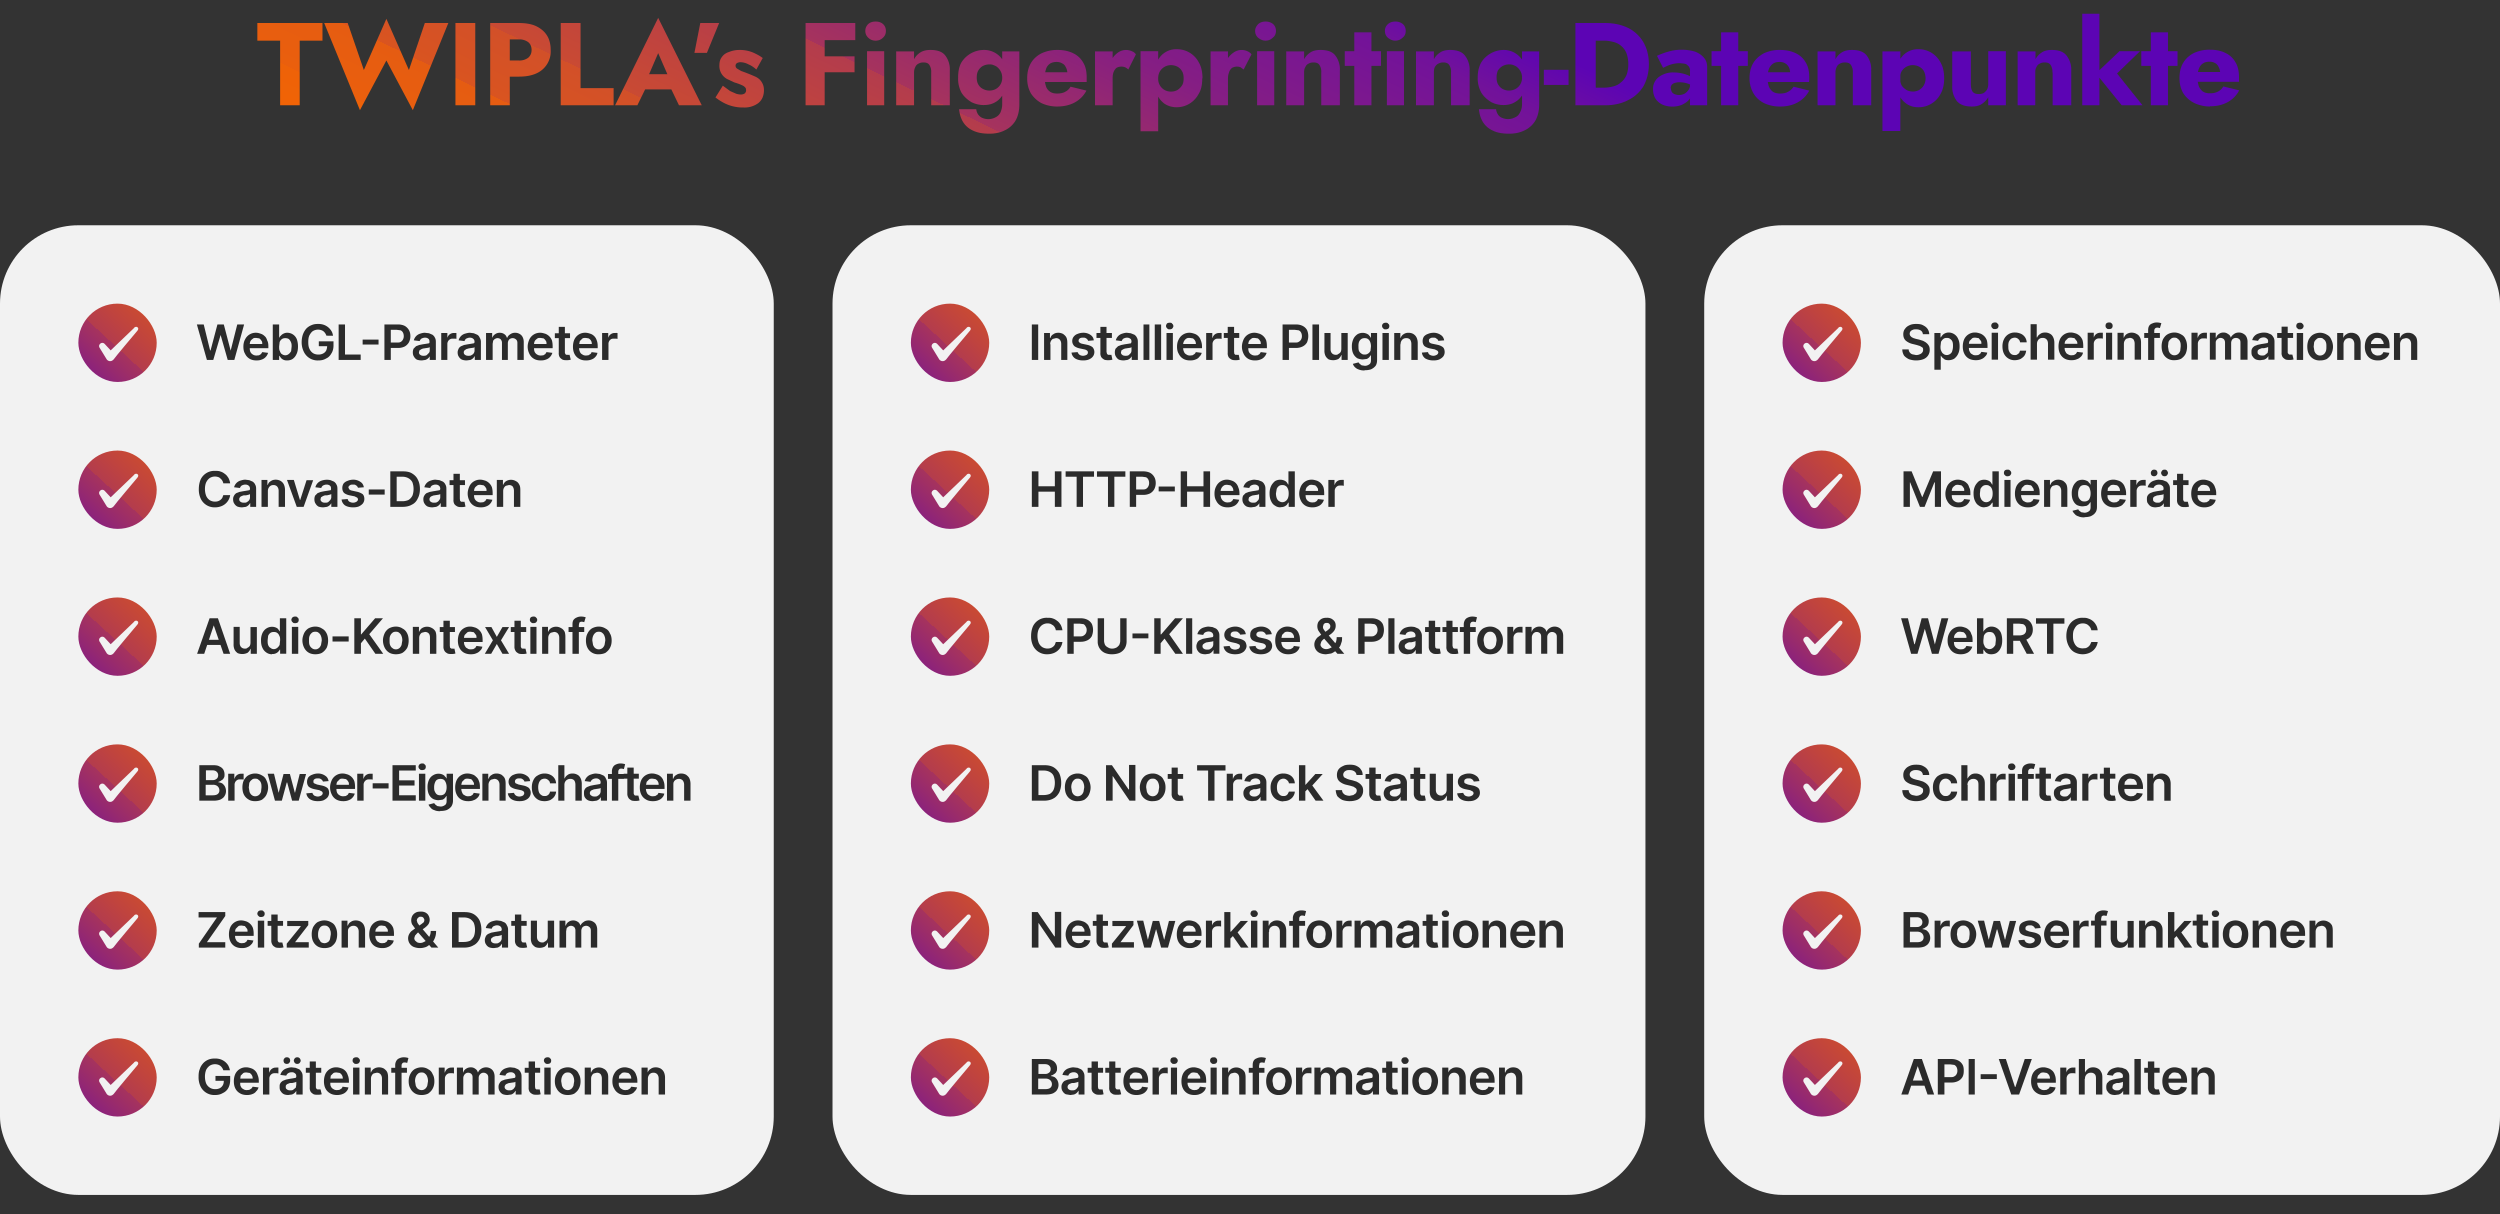 <?xml version="1.0" encoding="UTF-8"?>
<svg xmlns="http://www.w3.org/2000/svg" xmlns:xlink="http://www.w3.org/1999/xlink" fill="none" height="496" width="1021">
  <rect width="100%" height="100%" fill="#333333" stroke="none"/>
  <linearGradient id="a" gradientUnits="userSpaceOnUse" x1="-454" x2="-343.1" y1="-220.1" y2="-450.1">
    <stop offset="0" stop-color="#f56600"></stop>
    <stop offset="0" stop-color="#f26404"></stop>
    <stop offset=".1" stop-color="#ee6208"></stop>
    <stop offset=".1" stop-color="#ea5f0d"></stop>
    <stop offset=".2" stop-color="#e55c12"></stop>
    <stop offset=".2" stop-color="#e05919"></stop>
    <stop offset=".2" stop-color="#d95420"></stop>
    <stop offset=".3" stop-color="#d25029"></stop>
    <stop offset=".3" stop-color="#c94a33"></stop>
    <stop offset=".4" stop-color="#bf433f"></stop>
    <stop offset=".5" stop-color="#b33c4d"></stop>
    <stop offset=".5" stop-color="#a6335d"></stop>
    <stop offset=".6" stop-color="#96296f"></stop>
    <stop offset=".7" stop-color="#851e83"></stop>
    <stop offset=".9" stop-color="#72129a"></stop>
    <stop offset="1" stop-color="#5c04b4"></stop>
  </linearGradient>
  <linearGradient id="b">
    <stop offset="0" stop-color="#5c04b4"></stop>
    <stop offset=".1" stop-color="#72129a"></stop>
    <stop offset=".3" stop-color="#851e83"></stop>
    <stop offset=".4" stop-color="#96296f"></stop>
    <stop offset=".5" stop-color="#a6335d"></stop>
    <stop offset=".5" stop-color="#b33c4d"></stop>
    <stop offset=".6" stop-color="#bf433f"></stop>
    <stop offset=".7" stop-color="#c94a33"></stop>
    <stop offset=".7" stop-color="#d25029"></stop>
    <stop offset=".8" stop-color="#d95420"></stop>
    <stop offset=".8" stop-color="#e05919"></stop>
    <stop offset=".8" stop-color="#e55c12"></stop>
    <stop offset=".9" stop-color="#ea5f0d"></stop>
    <stop offset=".9" stop-color="#ee6208"></stop>
    <stop offset="1" stop-color="#f26404"></stop>
    <stop offset="1" stop-color="#f56600"></stop>
  </linearGradient>
  <linearGradient id="c" gradientUnits="userSpaceOnUse" x1="20" x2="78" xlink:href="#b" y1="174.5" y2="111.5"></linearGradient>
  <linearGradient id="d" gradientUnits="userSpaceOnUse" x1="20" x2="78" xlink:href="#b" y1="234.5" y2="171.5"></linearGradient>
  <linearGradient id="e" gradientUnits="userSpaceOnUse" x1="20" x2="78" xlink:href="#b" y1="294.5" y2="231.5"></linearGradient>
  <linearGradient id="f" gradientUnits="userSpaceOnUse" x1="20" x2="78" xlink:href="#b" y1="354.5" y2="291.5"></linearGradient>
  <linearGradient id="g" gradientUnits="userSpaceOnUse" x1="20" x2="78" xlink:href="#b" y1="414.5" y2="351.5"></linearGradient>
  <linearGradient id="h" gradientUnits="userSpaceOnUse" x1="20" x2="78" xlink:href="#b" y1="474.5" y2="411.5"></linearGradient>
  <linearGradient id="i" gradientUnits="userSpaceOnUse" x1="360" x2="418" xlink:href="#b" y1="174.5" y2="111.5"></linearGradient>
  <linearGradient id="j" gradientUnits="userSpaceOnUse" x1="360" x2="418" xlink:href="#b" y1="234.5" y2="171.5"></linearGradient>
  <linearGradient id="k" gradientUnits="userSpaceOnUse" x1="360" x2="418" xlink:href="#b" y1="294.5" y2="231.5"></linearGradient>
  <linearGradient id="l" gradientUnits="userSpaceOnUse" x1="360" x2="418" xlink:href="#b" y1="354.5" y2="291.5"></linearGradient>
  <linearGradient id="m" gradientUnits="userSpaceOnUse" x1="360" x2="418" xlink:href="#b" y1="414.5" y2="351.5"></linearGradient>
  <linearGradient id="n" gradientUnits="userSpaceOnUse" x1="360" x2="418" xlink:href="#b" y1="474.5" y2="411.5"></linearGradient>
  <linearGradient id="o" gradientUnits="userSpaceOnUse" x1="716" x2="774" xlink:href="#b" y1="174.5" y2="111.5"></linearGradient>
  <linearGradient id="p" gradientUnits="userSpaceOnUse" x1="716" x2="774" xlink:href="#b" y1="234.5" y2="171.5"></linearGradient>
  <linearGradient id="q" gradientUnits="userSpaceOnUse" x1="716" x2="774" xlink:href="#b" y1="294.5" y2="231.5"></linearGradient>
  <linearGradient id="r" gradientUnits="userSpaceOnUse" x1="716" x2="774" xlink:href="#b" y1="354.5" y2="291.5"></linearGradient>
  <linearGradient id="s" gradientUnits="userSpaceOnUse" x1="716" x2="774" xlink:href="#b" y1="414.5" y2="351.5"></linearGradient>
  <linearGradient id="t" gradientUnits="userSpaceOnUse" x1="716" x2="774" xlink:href="#b" y1="474.5" y2="411.5"></linearGradient>
  <path d="m105.1 16.6v-7.2h26.6v7.2h-9.3v26.4h-8v-26.4h-9.4zm61.9 12 6.5-19.2h9.6l-14.5 35.6-10.8-20.3-10.8 20.3-14.6-35.6h9.6l6.6 19.2 9.2-20.9zm18.9-19.2h8.2v33.6h-8.1v-33.6zm14.3 0h8v33.6h-8zm5 6.7v-6.7h6.6c2.9 0 5.3.4 7.2 1.3 2 1 3.4 2.2 4.4 3.8s1.5 3.6 1.5 5.9a9.8 9.8 0 0 1 -5.9 9.6c-2 .9-4.3 1.3-7.2 1.3h-6.5v-6.6h6.5a6 6 0 0 0 3.9-1.1c.9-.8 1.4-1.8 1.4-3.2s-.5-2.5-1.4-3.2a6 6 0 0 0 -3.9-1.1h-6.5zm23.8-6.7h8.1v26.6h13.5v7h-21.6zm31 27.1.6-6.2h16.7l.5 6.2h-17.7zm8.8-14.8-4.7 10.9.4 1.8-4.2 8.6h-9.1l17.6-35.7 17.8 35.7h-9.3l-4-8.3.3-2zm17.3-12.3h7.6l-5 12.2h-5.1l2.4-12.2zm9.1 25.6 3 2.2 2.5 1.1a7 7 0 0 0 1.8.3c.8 0 1.3-.2 1.7-.5.3-.3.5-.7.5-1.2s-.1-1-.4-1.2c-.3-.4-.8-.7-1.5-1a20 20 0 0 0 -2.8-1l-3-1.4a6 6 0 0 1 -3.2-5.6c0-1.4.3-2.5 1-3.4.7-1 1.7-1.7 3-2.1 1.2-.5 2.6-.8 4.2-.8a13.9 13.9 0 0 1 6.7 1.6c1 .5 1.9 1 2.8 1.7l-2.6 4.7c-1-.9-2-1.6-3.2-2.1a7.5 7.5 0 0 0 -3.3-.9c-.6 0-1.1.2-1.5.4-.3.3-.5.6-.5 1 0 .5.2.9.6 1.2l1.7 1a69.9 69.9 0 0 1 6 2.4c1 .5 1.8 1.2 2.3 2 .6.9 1 2 1 3.4 0 2.3-.8 4.1-2.3 5.3a9.4 9.4 0 0 1 -6 1.8 16.6 16.6 0 0 1 -8.3-2c-1.1-.6-2.2-1.3-3.2-2.1zm39.1-18.6v-7h15v7zm0 13.1v-6.5h14.7v6.5h-14.6zm-5.3-20.1h7.8v33.6h-7.8zm24.4 3.2c0-1.1.4-2 1.2-2.8.8-.7 1.8-1 3-1s2.2.3 3 1 1.2 1.7 1.2 2.8c0 1.2-.4 2.1-1.2 2.8-.8.8-1.8 1.2-3 1.2s-2.2-.4-3-1.2a3.6 3.6 0 0 1 -1.2-2.8zm.7 8.3h7v22.1h-7v-22zm26.2 8.7a5 5 0 0 0 -.7-3c-.5-.8-1.3-1.1-2.5-1.1a4 4 0 0 0 -2 .5c-.6.3-1 .7-1.3 1.4-.3.6-.5 1.3-.5 2.2v13.4h-7.3v-22h7.3v3.2a7.2 7.2 0 0 1 2.6-2.8c1.1-.7 2.5-1 4.1-1 2.8 0 4.8.7 6 2.2a9.3 9.3 0 0 1 1.9 6.2v14.2h-7.6zm11.4 15h7c.1.9.4 1.6.8 2.2.5.6 1 1.1 1.8 1.4a6.2 6.2 0 0 0 5.3-.3c.8-.4 1.5-1 2-2 .4-1 .7-2 .7-3.4v-21.5h7v21.6c0 2.8-.6 5.1-1.7 6.9-1.1 1.7-2.6 3-4.4 3.8-1.8.9-3.9 1.3-6.1 1.3-2.8 0-5-.4-6.8-1.3a9 9 0 0 1 -4-3.5c-.9-1.5-1.4-3.2-1.6-5.1zm-.4-13c0-2.4.4-4.5 1.4-6.2a10.9 10.9 0 0 1 9-5 9 9 0 0 1 8.4 5.2c.8 1.6 1.2 3.7 1.2 6 0 2.4-.4 4.5-1.2 6.2-.9 1.6-2 3-3.4 3.8-1.4.9-3 1.3-5 1.3-1.7 0-3.4-.4-5-1.2-1.6-1-3-2.2-4-3.8a12 12 0 0 1 -1.4-6.2zm7.6 0c0 1.2.2 2.2.7 3s1.1 1.4 2 1.8a5.6 5.6 0 0 0 5 0 5.1 5.1 0 0 0 2.7-4.7 5.4 5.4 0 0 0 -1.7-4c-.5-.5-1-.8-1.6-1-.6-.3-1.2-.4-1.8-.4-1 0-1.9.2-2.7.6s-1.4 1-1.9 1.8-.7 1.8-.7 3zm33.1 11.9a15 15 0 0 1 -6.7-1.4c-1.8-1-3.2-2.3-4.3-4-1-1.8-1.5-3.8-1.5-6.1 0-2.4.5-4.5 1.5-6.2s2.4-3 4.3-4a15 15 0 0 1 6.6-1.4c2.6 0 4.7.5 6.5 1.4a9 9 0 0 1 4 3.8c1 1.6 1.4 3.7 1.4 6v1.9h-20.2v-4h13.4l-1.7 2.2.4-.8.2-1c0-.9-.2-1.7-.6-2.4-.3-.7-.8-1.3-1.5-1.6-.6-.4-1.4-.6-2.2-.6-1.1 0-2 .2-2.8.7-.7.5-1.3 1.2-1.6 2.2a11.5 11.5 0 0 0 0 7.1c.3 1 1 1.7 1.7 2.2.8.5 1.7.7 2.8.7 1.3 0 2.4-.2 3.3-.7 1-.5 1.7-1.2 2.2-2.1l6.5 1.6a11.6 11.6 0 0 1 -4.7 4.8c-2 1.1-4.4 1.7-7.2 1.7zm22.4-22.6v22.1h-7.2v-22h7.2zm6.4 7.5c-.4-.4-.8-.7-1.3-.9-.4-.2-1-.3-1.5-.3-.8 0-1.4.2-2 .5-.5.4-.9 1-1.2 1.7-.3.8-.4 1.6-.4 2.7l-1.7-2.5c0-1.8.3-3.4 1-4.7a8.9 8.9 0 0 1 2.7-3.3 5.7 5.7 0 0 1 5.8-.7c.8.3 1.3.7 1.7 1.3zm12.2 25.2h-7.2v-32.7h7.2zm18-21.6c0 2.5-.4 4.7-1.5 6.4a10.1 10.1 0 0 1 -9 5.4c-1.9 0-3.5-.5-5-1.5a9.4 9.4 0 0 1 -3.1-4.1c-.7-1.8-1.1-3.9-1.1-6.2 0-2.4.4-4.5 1.1-6.3a8.4 8.4 0 0 1 8.2-5.6 10 10 0 0 1 9 5.4c1 1.7 1.5 3.9 1.5 6.5zm-7.6 0c0-1.2-.2-2.2-.7-3a4.8 4.8 0 0 0 -1.9-1.8c-.8-.4-1.7-.6-2.6-.6a5.3 5.3 0 0 0 -4.4 2.4c-.5.8-.8 1.8-.8 3a5.2 5.2 0 0 0 2.7 4.8 5.6 5.6 0 0 0 5.1 0c.8-.5 1.4-1.1 2-2 .4-.7.6-1.7.6-2.8zm18.1-11v22h-7.1v-22zm6.4 7.4-1.2-.9c-.4-.2-1-.3-1.6-.3-.7 0-1.3.2-1.9.5-.5.4-1 1-1.2 1.7-.3.8-.5 1.6-.5 2.7l-1.7-2.5c0-1.8.4-3.4 1-4.7a8.9 8.9 0 0 1 2.8-3.3 5.7 5.7 0 0 1 5.8-.7c.7.3 1.3.7 1.7 1.3zm4.7-15.8c0-1.1.5-2 1.3-2.8.8-.7 1.8-1 3-1 1.1 0 2.1.3 3 1 .8.7 1.2 1.7 1.2 2.8 0 1.2-.4 2.1-1.3 2.8-.8.8-1.8 1.2-3 1.2-1 0-2-.4-3-1.2a3.6 3.6 0 0 1 -1.2-2.8zm.8 8.3h7v22.1h-7v-22zm26.2 8.7a5 5 0 0 0 -.7-3c-.5-.8-1.3-1.1-2.5-1.1a4 4 0 0 0 -2 .5c-.6.3-1 .7-1.3 1.4-.4.6-.5 1.3-.5 2.2v13.4h-7.3v-22h7.3v3.2a7.2 7.2 0 0 1 2.6-2.8c1-.7 2.5-1 4.1-1 2.8 0 4.8.7 6 2.2a9.3 9.3 0 0 1 1.9 6.2v14.2h-7.6zm9.6-8.7h14.8v6h-14.8zm4-7.7h6.9v29.8h-7v-29.8zm12.4-.6c0-1.1.4-2 1.3-2.8.8-.7 1.8-1 3-1 1.1 0 2.1.3 3 1 .8.7 1.2 1.7 1.2 2.8 0 1.2-.4 2.1-1.3 2.8-.8.8-1.8 1.2-3 1.2-1.1 0-2-.4-3-1.2a3.6 3.6 0 0 1 -1.2-2.8zm.8 8.3h7v22.1h-7v-22zm26.2 8.7a5 5 0 0 0 -.7-3c-.5-.8-1.3-1.1-2.5-1.1a4 4 0 0 0 -2 .5c-.6.3-1 .7-1.4 1.4-.3.6-.4 1.3-.4 2.2v13.4h-7.3v-22h7.3v3.2a7.2 7.2 0 0 1 2.6-2.8c1-.7 2.5-1 4-1 2.8 0 4.8.7 6 2.2a9.3 9.3 0 0 1 2 6.2v14.2h-7.6zm11.4 15h7c.1.9.4 1.6.8 2.2s1 1.1 1.8 1.4a6.2 6.2 0 0 0 5.2-.3c.9-.4 1.5-1 2-2s.8-2 .8-3.4v-21.5h7v21.6c0 2.8-.6 5.1-1.7 6.9-1.1 1.7-2.6 3-4.4 3.8-1.8.9-3.9 1.3-6.2 1.3-2.7 0-5-.4-6.7-1.3a9 9 0 0 1 -4-3.5c-.9-1.5-1.4-3.2-1.6-5.1zm-.5-13c0-2.4.5-4.5 1.5-6.2a10.9 10.9 0 0 1 9-5 9 9 0 0 1 8.3 5.2c.9 1.6 1.3 3.7 1.3 6 0 2.4-.4 4.5-1.3 6.2-.8 1.6-2 3-3.4 3.8-1.4.9-3 1.3-4.9 1.3-1.8 0-3.4-.4-5-1.2-1.6-1-3-2.2-4-3.8a12 12 0 0 1 -1.5-6.2zm7.7 0c0 1.2.2 2.2.7 3s1.1 1.4 1.9 1.8a5.6 5.6 0 0 0 5 0 5.1 5.1 0 0 0 2.8-4.7 5.4 5.4 0 0 0 -1.7-4c-.5-.5-1-.8-1.6-1-.6-.3-1.3-.4-1.9-.4-1 0-1.8.2-2.6.6s-1.4 1-2 1.8c-.4.8-.6 1.8-.6 3zm19.3 3.1v-6.2h10.1v6.2zm12.9-25.3h8.3v33.6h-8.3zm12 33.6h-6.7v-7.2h6.4c1.3 0 2.5-.2 3.7-.5s2.3-.8 3.1-1.6c1-.7 1.7-1.7 2.3-2.9.5-1.2.8-2.8.8-4.6s-.3-3.3-.8-4.6a7.6 7.6 0 0 0 -2.3-3c-.8-.7-1.9-1.2-3.1-1.5s-2.4-.5-3.7-.5h-6.4v-7.2h6.7c3.7 0 6.8.7 9.5 2a15 15 0 0 1 6.3 5.9c1.4 2.5 2.2 5.4 2.2 8.9 0 3.4-.8 6.4-2.2 9a15 15 0 0 1 -6.3 5.7c-2.7 1.4-5.8 2.1-9.5 2.1zm27-7c0 .7.2 1.2.4 1.6.3.4.7.7 1.2.9a5 5 0 0 0 3.9-.2c.7-.4 1.3-1 1.7-1.6.5-.7.7-1.6.7-2.6l.8 2.9c0 1.4-.4 2.6-1.2 3.6s-1.8 1.6-3 2.2a10.6 10.6 0 0 1 -7.8 0 7 7 0 0 1 -3-2.5c-.6-1-1-2.3-1-3.8a6 6 0 0 1 2.3-5 9.7 9.7 0 0 1 6.4-1.9 15.3 15.3 0 0 1 6.2 1.4 6 6 0 0 1 1.8 1.2v3.2a10.3 10.3 0 0 0 -5.9-1.8 6 6 0 0 0 -2 .3c-.6.2-1 .5-1.2.8-.3.4-.4.8-.4 1.4zm-3.2-8.3-2.5-4.9a32 32 0 0 1 4.6-1.7 19.4 19.4 0 0 1 11 0c1.5.6 2.7 1.4 3.6 2.5.9 1 1.3 2.3 1.3 3.8v15.6h-7v-14c0-.5 0-1-.2-1.3-.2-.4-.4-.8-.8-1-.3-.4-.8-.6-1.3-.7l-1.8-.2a12.8 12.8 0 0 0 -5.4 1.2zm19.8-6.8h14.8v6h-14.8zm4-7.7h6.9v29.8h-7v-29.8zm24 30.3a15 15 0 0 1 -6.6-1.4c-1.9-1-3.3-2.3-4.3-4-1-1.8-1.6-3.8-1.6-6.1 0-2.4.5-4.5 1.5-6.2s2.5-3 4.3-4a15 15 0 0 1 6.7-1.4c2.5 0 4.7.5 6.5 1.4a9 9 0 0 1 4 3.8c1 1.6 1.4 3.7 1.4 6v1l-.1.9h-20.2v-4h13.7l-1.8 2.2.4-.8.2-1c0-.9-.2-1.7-.5-2.4-.4-.7-.9-1.3-1.5-1.6-.6-.4-1.4-.6-2.3-.6-1 0-2 .2-2.7.7s-1.3 1.2-1.7 2.2a11.5 11.5 0 0 0 0 7.1c.4 1 1 1.7 1.7 2.2.8.5 1.8.7 2.9.7 1.3 0 2.3-.2 3.2-.7 1-.5 1.7-1.2 2.3-2.1l6.4 1.6a11.6 11.6 0 0 1 -4.7 4.8c-2 1.1-4.3 1.7-7.1 1.7zm29.7-14a5 5 0 0 0 -.8-3c-.5-.7-1.3-1-2.5-1a4 4 0 0 0 -2 .5c-.6.3-1 .7-1.3 1.4-.3.6-.5 1.3-.5 2.2v13.4h-7.3v-22h7.3v3.2a7.2 7.2 0 0 1 2.6-2.8c1.1-.7 2.5-1 4.1-1 2.8 0 4.8.7 6 2.2a9.3 9.3 0 0 1 1.9 6.2v14.2h-7.5v-13.4zm19.4 24h-7.3v-32.5h7.3v32.7zm17.9-21.5c0 2.5-.5 4.7-1.5 6.4a10.1 10.1 0 0 1 -9 5.4c-2 0-3.6-.5-5-1.5a9.4 9.4 0 0 1 -3.2-4.1c-.7-1.8-1-3.9-1-6.2 0-2.4.3-4.5 1-6.3a8.4 8.4 0 0 1 8.2-5.6 10 10 0 0 1 9 5.4c1 1.7 1.5 3.9 1.5 6.5zm-7.6 0c0-1.2-.3-2.2-.7-3a4.8 4.8 0 0 0 -2-1.8c-.8-.4-1.6-.6-2.6-.6a5.3 5.3 0 0 0 -4.4 2.4c-.5.8-.7 1.8-.7 3 0 1.1.2 2.1.7 3 .5.7 1.2 1.3 2 1.8a5.6 5.6 0 0 0 5 0c.8-.5 1.5-1.1 2-2 .4-.7.7-1.7.7-2.8zm18.5 2.4c0 1.2.2 2.2.7 3 .5.7 1.3 1 2.5 1a4 4 0 0 0 2-.4c.6-.4 1-.8 1.4-1.4.3-.6.5-1.4.5-2.2v-13.5h7.2v22.1h-7.2v-3.3a8 8 0 0 1 -2.7 2.8c-1 .7-2.4 1-4 1-2.8 0-4.8-.7-6.1-2.2a9.4 9.4 0 0 1 -1.9-6.2v-14.1h7.6v13.5zm33.3-4.8a5 5 0 0 0 -.7-3c-.5-.8-1.3-1.1-2.5-1.1a4 4 0 0 0 -2 .5c-.6.3-1 .7-1.3 1.4-.4.6-.5 1.3-.5 2.2v13.4h-7.2v-22h7.3v3.2a7.2 7.2 0 0 1 2.6-2.8c1-.7 2.5-1 4-1 2.8 0 4.8.7 6 2.2a9.3 9.3 0 0 1 2 6.2v14.2h-7.6v-13.4zm12.2-24h7v37.4h-7zm15 15.3h8.6l-9.4 9.1 10.4 13h-8.5l-10.5-13 9.5-9zm9 0h14.9v6h-14.8v-6zm4-7.7h7v29.8h-7zm24.1 30.3a15 15 0 0 1 -6.5-1.5c-1.9-1-3.3-2.3-4.4-4-1-1.8-1.5-3.8-1.5-6.1 0-2.4.5-4.5 1.5-6.2s2.4-3 4.3-4a15 15 0 0 1 6.6-1.4c2.6 0 4.8.5 6.5 1.4a9 9 0 0 1 4 3.8c1 1.6 1.4 3.7 1.4 6v1.9h-20.2v-4h13.6l-1.7 2.2.4-.8.2-1c0-.9-.2-1.7-.6-2.4-.3-.7-.8-1.3-1.4-1.6-.7-.4-1.4-.6-2.3-.6-1 0-2 .2-2.7.7-.8.5-1.3 1.2-1.7 2.2a11.5 11.5 0 0 0 0 7.1c.4 1 1 1.7 1.7 2.2.8.5 1.7.7 2.8.7 1.3 0 2.4-.2 3.3-.7 1-.5 1.7-1.2 2.2-2.1l6.5 1.6a11.6 11.6 0 0 1 -4.7 4.8c-2 1.1-4.3 1.7-7.2 1.7z" fill="url(#a)"></path>
  <rect fill="#f2f2f2" height="396" rx="32" width="316" y="92"></rect>
  <rect fill="url(#c)" height="32" rx="16" width="32" x="32" y="124"></rect>
  <path clip-rule="evenodd" d="m54.8 133.9-9.6 9.2-2.5-2.7c-.5-.5-1.2-.5-1.7-.1s-.7 1-.4 1.6l3 4.9c.3.4.8.7 1.4.7s1-.3 1.4-.7c.4-.7 9.6-11.6 9.6-11.6 1.2-1.2-.2-2.3-1.2-1.4z" fill="#f2f2f2" fill-rule="evenodd"></path>
  <path d="m84.5 147-4.1-14.5h2.8l2.6 10.6h.2l2.8-10.6h2.6l2.8 10.7 2.7-10.7h2.8l-4 14.5h-2.7l-2.9-10.2-3 10.2zm20.2.2c-1 0-2-.2-2.8-.7a4.6 4.6 0 0 1 -1.8-2c-.5-.8-.7-1.8-.7-2.9s.2-2.1.7-3a4.8 4.8 0 0 1 4.5-2.7c.7 0 1.3.2 1.9.4s1.1.5 1.6 1c.5.4.8 1 1 1.7.4.7.5 1.5.5 2.5v.7h-9v-1.7h6.5c0-.5 0-1-.3-1.3-.2-.4-.5-.7-.9-1l-1.3-.2c-.5 0-1 0-1.3.3-.4.3-.8.6-1 1s-.3.9-.3 1.4v1.5c0 .6.1 1.2.3 1.6.3.5.6.8 1 1 .4.3 1 .4 1.5.4l1-.1.8-.5.5-.8 2.4.3c-.2.6-.5 1.2-.9 1.6-.4.5-1 .9-1.6 1.1-.7.3-1.4.4-2.3.4zm6.7-.2v-14.5h2.6v5.4h.1c.1-.3.3-.6.6-.8a3 3 0 0 1 1-.8c.4-.2.9-.4 1.5-.4a4.2 4.2 0 0 1 4 2.6c.3.8.5 1.8.5 3 0 1.3-.2 2.3-.6 3.1-.4.9-.9 1.5-1.6 2-.6.4-1.4.6-2.3.6-.6 0-1.1-.1-1.5-.3s-.8-.5-1-.8l-.6-.8h-.1v1.7zm2.6-5.5c0 .8 0 1.4.3 1.9.2.5.4 1 .8 1.2.4.3.9.5 1.4.5.6 0 1-.2 1.4-.5s.7-.7 1-1.2l.2-1.9c0-.6 0-1.2-.3-1.8-.2-.5-.5-.9-.8-1.2-.4-.3-1-.4-1.5-.4s-1 .1-1.4.4-.7.7-.9 1.2zm19.3-4.4a3.8 3.8 0 0 0 -1.2-1.8 3 3 0 0 0 -1-.5 4.1 4.1 0 0 0 -3.3.4c-.6.4-1 1-1.4 1.7-.4.8-.5 1.7-.5 2.8s.1 2 .5 2.8a4 4 0 0 0 1.4 1.7c.6.4 1.4.6 2.2.6a4 4 0 0 0 1.9-.4 3 3 0 0 0 1.3-1.2c.2-.5.4-1.1.4-1.8h.6-4v-2h6v1.7c0 1.3-.3 2.4-.9 3.3-.5.9-1.2 1.6-2.1 2-1 .6-2 .8-3.2.8a6.2 6.2 0 0 1 -5.9-3.5 8.7 8.7 0 0 1 -.9-4c0-1.1.2-2.2.5-3.1.4-1 .8-1.7 1.4-2.4a6 6 0 0 1 2.1-1.4c.9-.4 1.7-.5 2.7-.5a7 7 0 0 1 2.2.3 6 6 0 0 1 3.2 2.5c.4.6.6 1.3.7 2zm5 9.9v-14.5h2.6v12.3h6.4v2.2zm16.3-8.3v2h-6.5v-2zm2.4 8.3v-14.5h5.5c1 0 2 .2 2.8.6.7.4 1.3 1 1.7 1.7s.6 1.5.6 2.5c0 .9-.2 1.7-.6 2.5-.4.7-1 1.3-1.7 1.7a6 6 0 0 1 -2.9.6h-3.6v-2.2h3.3c.6 0 1.2 0 1.6-.3.4-.2.7-.6.9-1s.3-.8.3-1.3-.1-1-.3-1.4a2 2 0 0 0 -1-1l-1.6-.2h-2.4v12.3zm15.3.2c-.7 0-1.4-.1-2-.3a3 3 0 0 1 -1.2-1.2c-.3-.4-.5-1-.5-1.8 0-.6.1-1 .3-1.5l1-1 1.3-.5 1.5-.3a60.5 60.5 0 0 0 2.5-.4c.2-.1.2-.3.2-.6 0-.5-.1-1-.4-1.2-.3-.3-.8-.5-1.4-.5s-1.1.2-1.5.4a2 2 0 0 0 -.7 1l-2.4-.3a3.8 3.8 0 0 1 2.5-2.7c.6-.2 1.3-.4 2-.4l1.7.2 1.4.6c.4.3.8.7 1 1.2.3.5.4 1 .4 1.8v7.3h-2.5v-1.5a3.1 3.1 0 0 1 -1.8 1.5zm.6-1.9c.5 0 1 0 1.4-.3l.8-.8c.3-.3.4-.7.4-1.1v-1.3l-.5.2-.6.1-.7.1-.6.1c-.4 0-.7.2-1 .3l-.8.5-.2.8c0 .5.2.8.5 1 .4.3.8.4 1.3.4zm7.3 1.7v-11h2.5v2a2.7 2.7 0 0 1 2.8-2 6 6 0 0 1 .9 0v2.4l-.5-.1h-.7c-.5 0-.9 0-1.3.2a2.2 2.2 0 0 0 -1.2 2v6.5zm10.4.2c-.7 0-1.3-.1-1.9-.3a3 3 0 0 1 -1.3-1.2c-.3-.4-.5-1-.5-1.8 0-.6.2-1 .4-1.5.2-.4.5-.7 1-1l1.2-.5 1.6-.3a59.8 59.8 0 0 0 2.4-.4c.2-.1.3-.3.3-.6 0-.5-.2-1-.5-1.2-.3-.3-.8-.5-1.4-.5s-1 .2-1.5.4a2 2 0 0 0 -.7 1l-2.4-.3a3.8 3.8 0 0 1 2.5-2.7c.7-.2 1.4-.4 2.1-.4l1.6.2 1.4.6c.5.3.8.7 1 1.2.3.5.5 1 .5 1.8v7.3h-2.5v-1.5h-.1a3.1 3.1 0 0 1 -1.7 1.5zm.7-1.9c.5 0 1 0 1.3-.3a2 2 0 0 0 1.2-2v-1.2l-.4.2-.7.1-.7.1-.6.1-1 .3-.7.5c-.2.2-.3.5-.3.8 0 .5.2.8.5 1 .4.3.8.4 1.4.4zm7.2 1.7v-11h2.5v2c.3-.7.7-1.2 1.2-1.5.5-.4 1.2-.6 1.9-.6s1.4.2 1.9.6c.5.3.8.8 1 1.4h.2c.2-.6.6-1 1.2-1.4s1.2-.6 2-.6c1 0 1.9.4 2.5 1s1 1.6 1 2.8v7.3h-2.6v-7c0-.6-.2-1.1-.6-1.4a2 2 0 0 0 -1.3-.5c-.6 0-1.1.2-1.5.6-.3.4-.5.9-.5 1.5v6.8h-2.4v-7c0-.6-.2-1-.5-1.4-.3-.3-.8-.5-1.3-.5-.4 0-.7.1-1 .3a2 2 0 0 0 -.8.8l-.2 1.2v6.6h-2.6zm22.3.2c-1 0-2-.2-2.8-.7a4.6 4.6 0 0 1 -1.8-2c-.4-.8-.7-1.8-.7-2.9s.3-2.1.7-3a4.8 4.8 0 0 1 4.5-2.7c.7 0 1.3.2 2 .4a4.7 4.7 0 0 1 2.7 2.7c.2.7.3 1.5.3 2.5v.7h-9v-1.7h6.5c0-.5 0-1-.3-1.3-.2-.4-.5-.7-.9-1l-1.3-.2c-.5 0-1 0-1.3.3-.4.3-.8.6-1 1s-.3.9-.3 1.4v1.5c0 .6.1 1.2.3 1.6.3.5.6.8 1 1 .4.3 1 .4 1.5.4l1-.1.8-.5.5-.8 2.4.3c-.2.6-.5 1.2-.9 1.6-.4.5-1 .9-1.6 1.1-.7.3-1.4.4-2.3.4zm12-11.1v2h-6.2v-2h6.3zm-4.6-2.6h2.5v10.2c0 .4 0 .6.2.8 0 .2.2.3.4.4h.6a2.5 2.5 0 0 0 .7 0l.5 2a5.6 5.6 0 0 1 -1.5.2c-.7 0-1.3 0-1.8-.2-.5-.3-.9-.6-1.2-1a3 3 0 0 1 -.4-1.8zm11.1 13.7c-1.1 0-2-.2-2.8-.7a4.6 4.6 0 0 1 -1.9-2c-.4-.8-.6-1.8-.6-2.9s.2-2.1.6-3a4.8 4.8 0 0 1 4.6-2.7c.6 0 1.3.2 1.9.4s1.1.5 1.6 1c.4.4.8 1 1 1.7.3.7.4 1.5.4 2.5v.7h-8.9v-1.7h6.5c0-.5-.1-1-.3-1.3-.2-.4-.5-.7-1-1l-1.2-.2c-.5 0-1 0-1.4.3l-1 1-.3 1.4v1.5c0 .6.2 1.2.4 1.6.2.5.6.8 1 1 .4.3.9.4 1.4.4l1-.1.8-.5c.3-.2.4-.5.5-.8l2.4.3c-.1.6-.4 1.2-.8 1.6-.4.5-1 .9-1.6 1.1-.7.3-1.5.4-2.3.4zm6.6-.2v-11h2.5v2a2.7 2.7 0 0 1 2.8-2 6 6 0 0 1 1 0v2.4l-.6-.1h-.7c-.5 0-.9 0-1.3.2a2.2 2.2 0 0 0 -1.1 2v6.5z" fill="#2b2b2b"></path>
  <rect fill="url(#d)" height="32" rx="16" width="32" x="32" y="184"></rect>
  <path clip-rule="evenodd" d="m54.8 193.9-9.6 9.2-2.5-2.7c-.5-.5-1.2-.5-1.7-.1s-.7 1-.4 1.6l3 4.9c.3.4.8.7 1.4.7s1-.3 1.4-.7c.4-.7 9.6-11.6 9.6-11.6 1.2-1.2-.2-2.3-1.2-1.4z" fill="#f2f2f2" fill-rule="evenodd"></path>
  <path d="m93.9 197.4h-2.7a3.3 3.3 0 0 0 -1.2-2c-.3-.3-.6-.5-1-.6a4 4 0 0 0 -3.3.4c-.6.4-1.1 1-1.5 1.8-.3.7-.5 1.6-.5 2.7s.2 2 .5 2.8a4 4 0 0 0 1.5 1.8 4.2 4.2 0 0 0 3.3.4 3.3 3.3 0 0 0 1.8-1.4l.4-1.1h2.8a5.7 5.7 0 0 1 -3.8 4.6 7 7 0 0 1 -2.4.4 6.2 6.2 0 0 1 -5.8-3.5 8.7 8.7 0 0 1 -.8-4c0-1.5.3-2.9.8-4a6.2 6.2 0 0 1 5.8-3.4c.8 0 1.6 0 2.3.3.7.2 1.3.6 1.8 1 .6.4 1 1 1.4 1.6.3.6.6 1.4.7 2.2zm5 9.8c-.7 0-1.3-.1-1.9-.3a3 3 0 0 1 -1.3-1.2c-.3-.4-.5-1-.5-1.8 0-.6.1-1 .4-1.5.2-.4.5-.7.9-1l1.3-.5 1.6-.3a60.2 60.2 0 0 0 2.4-.4c.2-.1.3-.3.3-.6 0-.5-.2-1-.5-1.2-.3-.3-.8-.5-1.4-.5s-1.1.2-1.5.4a2 2 0 0 0 -.7 1l-2.4-.3a3.8 3.8 0 0 1 2.5-2.7c.7-.2 1.3-.4 2.1-.4l1.6.2 1.4.6c.4.3.8.7 1 1.2.3.5.4 1 .4 1.8v7.3h-2.4v-1.5h-.1a3.2 3.2 0 0 1 -1.7 1.5zm.7-1.9c.5 0 1 0 1.3-.3.4-.2.7-.5.9-.8s.3-.7.3-1.1v-1.3l-.4.2a20.5 20.5 0 0 1 -1.3.3h-.7c-.4 0-.7.2-1 .3s-.6.3-.7.5c-.2.2-.3.5-.3.8 0 .5.2.8.5 1 .4.3.8.4 1.4.4zm9.8-4.7v6.4h-2.6v-11h2.4v2h.2c.2-.7.6-1.2 1.2-1.5.5-.4 1.2-.6 2-.6s1.4.2 2 .5c.6.4 1 .8 1.3 1.4s.5 1.4.5 2.3v6.9h-2.6v-6.5c0-.8-.2-1.3-.6-1.8a2 2 0 0 0 -1.5-.6c-.5 0-.9.1-1.2.3a2 2 0 0 0 -.8.9c-.2.3-.3.8-.3 1.3zm18.5-4.5-3.9 10.9h-2.8l-4-11h2.8l2.5 8.2h.1l2.6-8.1zm4.2 11.1c-.7 0-1.4-.1-2-.3a3 3 0 0 1 -1.2-1.2c-.3-.4-.5-1-.5-1.8 0-.6.1-1 .3-1.5l1-1 1.3-.5 1.5-.3a60.4 60.4 0 0 0 2.5-.4c.2-.1.2-.3.2-.6 0-.5-.1-1-.4-1.2-.3-.3-.8-.5-1.4-.5s-1.1.2-1.5.4a2 2 0 0 0 -.7 1l-2.4-.3a3.8 3.8 0 0 1 2.5-2.7 6.7 6.7 0 0 1 3.7-.2l1.4.6c.4.3.8.7 1 1.2.3.5.4 1 .4 1.8v7.3h-2.5v-1.5a3.1 3.1 0 0 1 -1.8 1.5zm.6-1.9c.5 0 1 0 1.4-.3l.8-.8c.2-.3.4-.7.4-1.1v-1.3l-.5.2a21 21 0 0 1 -1.3.3h-.6c-.4 0-.7.2-1 .3l-.8.5-.2.8c0 .5.2.8.5 1 .3.3.8.4 1.3.4zm15.9-6.3-2.4.2a1.9 1.9 0 0 0 -1-1.1c-.2-.2-.6-.2-1-.2-.5 0-1 0-1.3.3-.4.2-.6.5-.6 1l.4.7c.2.2.6.4 1.2.5l1.8.4c1 .2 1.8.6 2.4 1 .5.5.7 1.2.7 2a3 3 0 0 1 -.6 1.8c-.4.5-1 .9-1.6 1.2-.7.3-1.5.4-2.4.4-1.4 0-2.5-.3-3.3-.8a3.4 3.4 0 0 1 -1.4-2.4l2.5-.2c.1.5.3.8.7 1.1.4.2.9.4 1.5.4s1-.2 1.4-.4c.4-.3.6-.6.6-1a1 1 0 0 0 -.4-.7l-1-.5-2-.4c-1-.2-1.8-.6-2.3-1-.5-.6-.7-1.2-.7-2 0-.7.2-1.3.5-1.8.4-.5 1-.9 1.6-1.1a6 6 0 0 1 2.3-.5 5 5 0 0 1 3 .9c.8.5 1.2 1.2 1.4 2.2zm8.5.9v2.1h-6.5v-2.1zm7.3 7.1h-5v-14.5h5.1c1.5 0 2.7.2 3.7.8s1.9 1.4 2.4 2.5c.6 1.1.9 2.4.9 4 0 1.4-.3 2.7-.9 3.8-.5 1.1-1.3 2-2.4 2.5-1 .6-2.3.9-3.8.9zm-2.3-2.3h2.2c1 0 1.8-.2 2.5-.5.7-.4 1.2-1 1.6-1.7.3-.7.5-1.7.5-2.8s-.2-2-.5-2.8c-.4-.7-.9-1.2-1.6-1.6a5 5 0 0 0 -2.4-.6h-2.4v10zm14.5 2.5c-.7 0-1.3-.1-1.9-.3a3 3 0 0 1 -1.3-1.2c-.3-.4-.5-1-.5-1.8 0-.6.1-1 .4-1.5.2-.4.5-.7.9-1l1.3-.5 1.6-.3a60.5 60.5 0 0 0 2.4-.4c.2-.1.3-.3.3-.6 0-.5-.2-1-.5-1.2-.3-.3-.8-.5-1.4-.5s-1.1.2-1.5.4a2 2 0 0 0 -.7 1l-2.4-.3a3.8 3.8 0 0 1 2.5-2.7c.6-.2 1.3-.4 2-.4l1.7.2 1.4.6c.4.3.8.7 1 1.2.3.5.4 1 .4 1.8v7.3h-2.3v-1.5h-.1a3.1 3.1 0 0 1 -1.8 1.5l-1.4.2zm.6-1.9c.5 0 1 0 1.4-.3.4-.2.6-.5.8-.8.3-.3.4-.7.4-1.1v-1.3l-.5.2-.6.1-.7.1-.6.1c-.4 0-.7.2-1 .3s-.6.3-.7.5c-.2.2-.3.5-.3.8 0 .5.2.8.5 1 .4.3.8.4 1.3.4zm12.7-9.2v2h-6.3v-2zm-4.7-2.6h2.6v10.2l.1.8.4.4h.6a2.5 2.5 0 0 0 .8 0l.4 2a5.6 5.6 0 0 1 -1.5.2c-.6 0-1.2 0-1.7-.2-.6-.3-1-.6-1.3-1a3 3 0 0 1 -.4-1.8zm11.1 13.7c-1 0-2-.2-2.8-.7a4.6 4.6 0 0 1 -1.8-2c-.4-.8-.7-1.8-.7-2.9s.3-2.1.7-3a4.8 4.8 0 0 1 4.5-2.7c.7 0 1.3.2 2 .4a4.7 4.7 0 0 1 2.7 2.7c.2.7.3 1.5.3 2.5v.7h-9v-1.7h6.5c0-.5 0-1-.3-1.3-.2-.4-.5-.7-.9-1l-1.3-.2c-.5 0-1 0-1.3.3-.4.3-.8.6-1 1s-.3.9-.3 1.4v1.5c0 .6.1 1.2.3 1.6.3.5.6.8 1 1 .4.3 1 .4 1.5.4l1-.1.8-.5.5-.8 2.4.3c-.2.6-.5 1.2-.9 1.6-.4.5-1 .9-1.6 1.1-.7.3-1.4.4-2.3.4zm9.2-6.6v6.4h-2.6v-11h2.5v2h.1c.3-.7.7-1.2 1.2-1.5a3.9 3.9 0 0 1 4 0c.6.3 1 .7 1.3 1.3.4.6.5 1.4.5 2.3v6.9h-2.6v-6.5c0-.8-.2-1.3-.5-1.8a2 2 0 0 0 -1.6-.6l-1.2.3a2 2 0 0 0 -.8.9c-.2.3-.3.8-.3 1.3z" fill="#2b2b2b"></path>
  <rect fill="url(#e)" height="32" rx="16" width="32" x="32" y="244"></rect>
  <path clip-rule="evenodd" d="m54.8 253.9-9.6 9.2-2.5-2.7c-.5-.5-1.2-.5-1.7-.1s-.7 1-.4 1.6l3 4.9c.3.4.8.7 1.4.7s1-.3 1.4-.7c.4-.7 9.6-11.6 9.6-11.6 1.2-1.2-.2-2.3-1.2-1.4z" fill="#f2f2f2" fill-rule="evenodd"></path>
  <path d="m83.3 267h-2.8l5.1-14.5h3.4l5 14.5h-2.7l-4-11.6-3.9 11.6zm0-5.7h7.8v2.1h-7.7v-2.1zm19 1.1v-6.3h2.6v10.9h-2.5v-2h-.1c-.3.7-.7 1.2-1.2 1.6-.6.3-1.3.5-2.1.5-.7 0-1.4-.1-2-.4-.5-.4-.9-.8-1.2-1.4a5 5 0 0 1 -.4-2.3v-7h2.5v6.6c0 .7.2 1.3.6 1.7s.9.6 1.5.6c.4 0 .7 0 1-.3.4-.2.7-.4 1-.8.2-.4.3-.8.3-1.4zm8.8 4.8c-.8 0-1.6-.2-2.3-.7-.6-.4-1.2-1-1.6-1.9-.4-.8-.6-1.8-.6-3a7 7 0 0 1 .6-3.1c.4-.8 1-1.5 1.7-1.9a4.2 4.2 0 0 1 3.8-.3c.4.2.8.4 1 .8l.6.8v-5.4h2.6v14.5h-2.5v-1.7h-.1l-.6.8a3.2 3.2 0 0 1 -2.6 1zm.7-2.1c.6 0 1-.2 1.4-.5s.7-.7 1-1.2l.2-1.9c0-.7 0-1.3-.3-1.8-.2-.5-.5-1-.9-1.2-.3-.3-.8-.4-1.4-.4-.5 0-1 .1-1.4.4s-.7.7-.9 1.2l-.2 1.8c0 .7 0 1.3.2 1.9.2.5.5 1 1 1.2.3.3.8.5 1.3.5zm7.4 1.9v-11h2.6v11zm1.3-12.5c-.4 0-.7 0-1-.4-.3-.2-.5-.6-.5-1 0-.3.2-.7.5-1 .3-.2.6-.3 1-.3s.8 0 1 .4c.4.2.5.6.5 1 0 .3-.1.7-.4 1-.3.2-.7.3-1 .3zm8.3 12.7c-1 0-2-.2-2.8-.7a4.8 4.8 0 0 1 -1.8-2c-.4-.8-.7-1.8-.7-3 0-1 .3-2 .7-2.9.4-.8 1-1.5 1.8-2 .8-.4 1.7-.7 2.8-.7 1 0 2 .3 2.7.8.8.4 1.4 1 1.9 2 .4.8.6 1.8.6 2.9s-.2 2.1-.6 3c-.5.8-1 1.4-1.9 2-.7.4-1.7.6-2.7.6zm0-2c.6 0 1-.2 1.4-.5s.7-.8.9-1.3l.3-1.8c0-.7-.1-1.3-.3-1.8-.2-.6-.5-1-.9-1.3-.4-.4-.8-.5-1.4-.5s-1.1.1-1.5.5a3 3 0 0 0 -.9 1.3c-.2.5-.2 1.1-.2 1.8 0 .6 0 1.2.2 1.8.2.5.5 1 1 1.3.3.3.8.5 1.4.5zm13.6-5.3v2.1h-6.6v-2.1zm2.3 7.1v-14.5h2.7v6.6h.1l5.7-6.6h3.2l-5.6 6.5 5.7 8h-3.2l-4.3-6.2-1.6 1.9v4.3zm17 .2c-1 0-2-.2-2.8-.7a4.8 4.8 0 0 1 -1.8-2c-.4-.8-.7-1.8-.7-3 0-1 .3-2 .7-2.9.4-.8 1-1.5 1.8-2 .8-.4 1.7-.7 2.8-.7 1 0 2 .3 2.7.8.8.4 1.4 1 1.9 2 .4.8.6 1.8.6 2.9s-.2 2.1-.6 3c-.5.8-1 1.4-1.9 2-.7.4-1.7.6-2.7.6zm0-2c.6 0 1-.2 1.4-.5s.7-.8.9-1.3l.3-1.8c0-.7-.1-1.3-.3-1.8-.2-.6-.5-1-.9-1.3-.4-.4-.8-.5-1.4-.5s-1.1.1-1.5.5a3 3 0 0 0 -.9 1.3c-.2.5-.2 1.1-.2 1.8 0 .6 0 1.2.2 1.8.2.5.5 1 1 1.3.3.3.8.5 1.4.5zm9.5-4.6v6.4h-2.6v-11h2.5v2h.1c.3-.7.7-1.2 1.2-1.5a3.9 3.9 0 0 1 4 0c.6.3 1 .7 1.4 1.3.3.6.4 1.4.4 2.3v6.9h-2.6v-6.5c0-.8-.1-1.3-.5-1.8a2 2 0 0 0 -1.6-.6l-1.2.3a2 2 0 0 0 -.8.9c-.2.3-.3.8-.3 1.3zm14.6-4.5v2h-6.2v-2zm-4.7-2.6h2.6v10.2l.1.8.5.4h.5a2.5 2.5 0 0 0 .8 0l.4 2a5.6 5.6 0 0 1 -1.5.2c-.6 0-1.2 0-1.7-.2-.5-.3-1-.6-1.2-1a3 3 0 0 1 -.5-1.8zm11.2 13.7c-1.1 0-2-.2-2.9-.7a4.6 4.6 0 0 1 -1.8-2c-.4-.8-.6-1.8-.6-2.9s.2-2.1.6-3a4.8 4.8 0 0 1 4.5-2.7c.7 0 1.3.2 2 .4a4.7 4.7 0 0 1 2.7 2.7c.2.7.3 1.5.3 2.5v.7h-9v-1.7h6.5c0-.5 0-1-.3-1.3l-.8-1-1.3-.2c-.6 0-1 0-1.4.3l-1 1c-.2.4-.3.9-.3 1.4v1.5c0 .6.1 1.2.4 1.6.2.5.5.8 1 1 .3.3.8.4 1.4.4l1-.1.8-.5.5-.8 2.4.3c-.1.6-.4 1.2-.9 1.6-.4.5-1 .9-1.6 1.1-.6.3-1.4.4-2.2.4zm8.4-11.1 2.2 4 2.3-4h2.7l-3.3 5.4 3.3 5.5h-2.7l-2.3-4-2.3 4h-2.6l3.3-5.5-3.2-5.4h2.7zm14.2 0v2h-6.3v-2zm-4.8-2.6h2.6v10.2c0 .4 0 .6.2.8 0 .2.2.3.4.4h.6a2.5 2.5 0 0 0 .7 0l.5 2a5.6 5.6 0 0 1 -1.5.2c-.7 0-1.3 0-1.8-.2-.5-.3-1-.6-1.2-1a3 3 0 0 1 -.5-1.8zm6.5 13.5v-11h2.5v11zm1.3-12.5c-.4 0-.8 0-1-.4-.4-.2-.5-.6-.5-1 0-.3.1-.7.4-1 .3-.2.7-.3 1-.3.5 0 .8 0 1.1.4.3.2.5.6.5 1 0 .3-.2.7-.5 1-.3.2-.6.3-1 .3zm6 6.1v6.4h-2.5v-11h2.4v2h.1c.3-.7.7-1.2 1.2-1.5a3.9 3.9 0 0 1 4 0c.6.3 1 .7 1.4 1.3.3.6.4 1.4.4 2.3v6.9h-2.5v-6.5c0-.8-.2-1.3-.6-1.8a2 2 0 0 0 -1.6-.6l-1.2.3a2 2 0 0 0 -.8.9c-.2.3-.3.8-.3 1.3zm14.7-4.5v2h-6.4v-2zm-4.8 10.9v-12c0-.7.1-1.3.4-1.8.4-.5.8-.8 1.3-1a4 4 0 0 1 1.7-.4 6 6 0 0 1 2 .3l-.6 2a4.5 4.5 0 0 0 -1-.2c-.4 0-.7.1-1 .4l-.2 1v11.7zm10.7.2a4.8 4.8 0 0 1 -4.6-2.7c-.4-.8-.6-1.8-.6-3 0-1 .2-2 .7-2.9.4-.8 1-1.5 1.8-2 .8-.4 1.7-.7 2.7-.7 1.1 0 2 .3 2.8.8.8.4 1.4 1 1.8 2 .5.8.7 1.8.7 2.9s-.2 2.1-.7 3c-.4.8-1 1.4-1.8 2-.8.4-1.7.6-2.8.6zm0-2c.6 0 1.1-.2 1.5-.5s.7-.8.9-1.3l.3-1.8c0-.7-.1-1.3-.3-1.8-.2-.6-.5-1-.9-1.3-.4-.4-.9-.5-1.4-.5-.6 0-1.1.1-1.5.5a3 3 0 0 0 -.9 1.3c-.2.5-.3 1.1-.3 1.8l.3 1.8c.2.5.5 1 .9 1.3s.9.5 1.5.5z" fill="#2b2b2b"></path>
  <rect fill="url(#f)" height="32" rx="16" width="32" x="32" y="304"></rect>
  <path clip-rule="evenodd" d="m54.8 313.9-9.6 9.2-2.5-2.7c-.5-.5-1.2-.5-1.7-.1s-.7 1-.4 1.6l3 4.9c.3.4.8.7 1.4.7s1-.3 1.4-.7c.4-.7 9.6-11.6 9.6-11.6 1.2-1.2-.2-2.3-1.2-1.4z" fill="#f2f2f2" fill-rule="evenodd"></path>
  <path d="m81.4 327v-14.5h5.6c1 0 2 .1 2.6.5.7.3 1.2.7 1.6 1.3.3.6.5 1.2.5 2 0 .5 0 1-.3 1.4-.2.5-.6.8-1 1-.3.3-.8.5-1.2.6v.2c.5 0 1 .2 1.5.4.4.3.8.7 1.1 1.2.3.6.5 1.2.5 2 0 .7-.2 1.4-.6 2-.3.6-.9 1-1.6 1.4-.7.3-1.7.5-2.8.5zm2.7-2.2h2.8c1 0 1.6-.2 2-.5.5-.4.7-.9.7-1.5a2.2 2.2 0 0 0 -1.2-2 3 3 0 0 0 -1.4-.3h-3v4.3zm0-6.2h2.6c.4 0 .8 0 1.2-.2s.7-.4.9-.7.3-.7.3-1.1c0-.6-.2-1-.6-1.4s-1-.6-1.8-.6h-2.6zm9.1 8.4v-11h2.5v2h.1a2.7 2.7 0 0 1 2.7-2 6 6 0 0 1 1 0v2.4l-.6-.1h-.6c-.5 0-1 0-1.3.2a2.2 2.2 0 0 0 -1.2 2v6.5zm11 .2c-1 0-2-.2-2.7-.7a4.8 4.8 0 0 1 -1.9-2c-.4-.8-.6-1.8-.6-3 0-1 .2-2 .6-2.9.5-.8 1-1.5 1.9-2 .7-.4 1.7-.7 2.7-.7s2 .3 2.8.8c.8.4 1.4 1 1.8 2 .4.8.7 1.8.7 2.9s-.3 2.1-.7 3c-.4.8-1 1.4-1.8 2-.8.4-1.7.6-2.8.6zm0-2c.6 0 1.1-.2 1.5-.5s.7-.8.9-1.3l.2-1.8c0-.7 0-1.3-.2-1.8-.2-.6-.5-1-1-1.3-.3-.4-.8-.5-1.4-.5s-1 .1-1.4.5a3 3 0 0 0 -1 1.3l-.2 1.8.3 1.8c.2.5.5 1 .9 1.3s.8.5 1.4.5zm8.1 1.8-3-11h2.6l1.9 7.8 2-7.7h2.6l2 7.6h.1l1.9-7.6h2.6l-3 10.9h-2.7l-2-7.4h-.2l-2 7.4zm21.9-8-2.3.2a1.9 1.9 0 0 0 -1-1.1c-.3-.2-.7-.2-1-.2-.6 0-1 0-1.4.3-.4.2-.5.5-.5 1 0 .2 0 .5.3.7l1.2.5 1.9.4c1 .2 1.8.6 2.3 1 .5.5.7 1.2.7 2a3 3 0 0 1 -.6 1.8c-.4.5-1 .9-1.6 1.2-.7.3-1.5.4-2.4.4-1.4 0-2.4-.3-3.2-.8a3.4 3.4 0 0 1 -1.5-2.4l2.5-.2c.1.5.4.8.7 1.1.4.2.9.4 1.5.4s1-.2 1.4-.4c.4-.3.6-.6.6-1a1 1 0 0 0 -.4-.7l-1-.5-2-.4c-1-.2-1.8-.6-2.3-1-.5-.6-.7-1.2-.7-2 0-.7.2-1.3.5-1.8.4-.5 1-.9 1.6-1.1a6 6 0 0 1 2.3-.5 5 5 0 0 1 3 .9c.8.5 1.2 1.2 1.4 2.2zm6 8.2c-1.1 0-2-.2-2.9-.7a4.6 4.6 0 0 1 -1.8-2c-.4-.8-.7-1.8-.7-2.9s.3-2.1.7-3a4.8 4.8 0 0 1 4.5-2.7c.7 0 1.3.2 2 .4a4.7 4.7 0 0 1 2.7 2.7c.2.7.3 1.5.3 2.5v.7h-9v-1.7h6.5c0-.5 0-1-.3-1.3-.2-.4-.5-.7-.9-1l-1.3-.2c-.5 0-1 0-1.3.3l-1 1c-.2.4-.3.9-.3 1.4v1.5c0 .6.1 1.2.3 1.6.3.5.6.8 1 1 .4.3 1 .4 1.5.4l1-.1.8-.5.5-.8 2.4.3c-.2.6-.5 1.2-.9 1.6-.4.5-1 .9-1.6 1.1-.7.3-1.4.4-2.3.4zm5.7-.2v-11h2.5v2h.1a2.7 2.7 0 0 1 2.7-2 6 6 0 0 1 1 0v2.4l-.6-.1h-.6c-.5 0-1 0-1.3.2a2.2 2.2 0 0 0 -1.2 2v6.5zm12.8-7.1v2.1h-6.5v-2.1zm1.6 7.1v-14.5h9.5v2.2h-6.8v4h6.3v2.1h-6.3v4h6.8v2.2zm10.8 0v-11h2.6v11h-2.7zm1.3-12.5c-.4 0-.7 0-1-.4-.3-.2-.5-.6-.5-1 0-.3.2-.7.5-1 .3-.2.6-.3 1-.3s.8 0 1 .4c.4.2.5.6.5 1 0 .3-.1.7-.4 1-.3.2-.7.3-1 .3zm7.4 16.8c-.9 0-1.7-.1-2.3-.4-.7-.2-1.2-.5-1.6-1-.4-.4-.7-.8-.9-1.3l2.3-.6.5.6.8.6 1.3.2a3 3 0 0 0 1.8-.6c.5-.3.7-.9.7-1.7v-2h-.1l-.6.8a3 3 0 0 1 -1 .7l-1.6.2c-.8 0-1.6-.2-2.2-.5-.7-.4-1.3-1-1.7-1.8s-.6-1.8-.6-3a7 7 0 0 1 .6-3c.4-.9 1-1.5 1.7-1.9a4.2 4.2 0 0 1 3.8-.3c.4.2.8.4 1 .8.3.2.5.5.6.8h.1v-1.9h2.6v11c0 1-.3 1.8-.7 2.4-.5.6-1 1-1.8 1.4-.8.3-1.7.4-2.7.4zm0-6.5c.6 0 1-.1 1.5-.4.3-.2.6-.6.8-1.1s.3-1.1.3-1.8a5 5 0 0 0 -.3-1.8c-.2-.5-.5-1-.8-1.2-.4-.3-.9-.4-1.4-.4-.6 0-1 .1-1.5.4-.4.3-.6.7-.8 1.2a5 5 0 0 0 -.3 1.8c0 .7 0 1.2.3 1.8.2.4.4.8.8 1.1s.9.4 1.5.4zm11.4 2.4c-1.1 0-2-.2-2.9-.7a4.6 4.6 0 0 1 -1.8-2c-.4-.8-.6-1.8-.6-2.9s.2-2.1.6-3a4.8 4.8 0 0 1 4.5-2.7c.7 0 1.4.2 2 .4s1 .5 1.5 1c.5.4.9 1 1.1 1.7.3.7.4 1.5.4 2.5v.7h-9v-1.7h6.6c0-.5-.1-1-.4-1.3-.2-.4-.4-.7-.8-1l-1.3-.2c-.5 0-1 0-1.4.3l-1 1c-.1.4-.3.9-.3 1.4v1.5c0 .6.2 1.2.4 1.6.2.5.5.8 1 1 .4.3.9.4 1.4.4l1-.1.8-.5.5-.8 2.4.3c-.1.6-.4 1.2-.8 1.6-.5.5-1 .9-1.7 1.1-.6.3-1.4.4-2.2.4zm8.3-6.6v6.4h-2.5v-11h2.4v2h.2c.2-.7.6-1.2 1.2-1.5.5-.4 1.2-.6 2-.6s1.4.2 2 .5c.5.4 1 .8 1.3 1.4s.4 1.4.4 2.3v6.9h-2.5v-6.5c0-.8-.2-1.3-.6-1.8a2 2 0 0 0 -1.6-.6l-1.2.3a2 2 0 0 0 -.8.9c-.2.3-.3.8-.3 1.3zm17-1.6-2.3.2a1.9 1.9 0 0 0 -1-1.1c-.3-.2-.6-.2-1-.2-.6 0-1 0-1.4.3-.3.2-.5.5-.5 1 0 .2.1.5.3.7l1.2.5 1.9.4c1 .2 1.8.6 2.3 1a3 3 0 0 1 .2 3.7c-.4.6-1 1-1.7 1.3s-1.5.4-2.4.4c-1.3 0-2.4-.3-3.2-.8a3.4 3.4 0 0 1 -1.5-2.4l2.5-.2c.2.5.4.8.8 1.1.3.2.8.4 1.4.4s1.1-.2 1.5-.4c.3-.3.5-.6.5-1a1 1 0 0 0 -.3-.7c-.3-.2-.6-.4-1.1-.5l-1.9-.4c-1-.2-1.8-.6-2.3-1-.5-.6-.8-1.2-.8-2 0-.7.2-1.3.6-1.8s.9-.9 1.5-1.1a6 6 0 0 1 2.3-.5 5 5 0 0 1 3 .9c.8.5 1.3 1.2 1.4 2.2zm6 8.2c-1.2 0-2.1-.2-2.9-.7a4.8 4.8 0 0 1 -1.8-2c-.4-.8-.6-1.8-.6-3 0-1 .2-2 .6-2.8.4-.9 1-1.6 1.8-2 .8-.5 1.7-.8 2.8-.8.9 0 1.7.2 2.3.5a4 4 0 0 1 2.4 3.5h-2.5c0-.6-.3-1-.7-1.3a2 2 0 0 0 -1.5-.6c-.5 0-1 .2-1.4.4-.3.3-.7.7-.9 1.3a5 5 0 0 0 -.3 1.8c0 .8.1 1.4.3 2 .2.5.5.9 1 1.2.3.3.8.4 1.3.4.4 0 .8 0 1-.2.4-.1.6-.4.8-.6.2-.3.4-.6.4-1h2.5c0 .7-.3 1.4-.7 2s-1 1-1.6 1.4c-.7.3-1.5.5-2.4.5zm8-6.6v6.4h-2.5v-14.5h2.5v5.4h.1c.3-.6.6-1 1.2-1.4.5-.4 1.2-.6 2-.6a4 4 0 0 1 2 .5c.6.3 1 .8 1.3 1.4s.5 1.4.5 2.3v6.9h-2.6v-6.5c0-.8-.2-1.4-.5-1.8a2 2 0 0 0 -1.6-.6c-.5 0-.9.1-1.2.3a2 2 0 0 0 -.9.9c-.2.3-.3.8-.3 1.3zm11.6 6.6c-.7 0-1.3-.1-1.8-.3a3 3 0 0 1 -1.4-1.2c-.3-.4-.4-1-.4-1.8 0-.6 0-1 .3-1.5.2-.4.5-.7 1-1l1.3-.5 1.5-.3a60.5 60.5 0 0 0 2.4-.4c.2-.1.3-.3.3-.6 0-.5-.1-1-.5-1.2-.3-.3-.7-.5-1.3-.5-.7 0-1.2.2-1.5.4a2 2 0 0 0 -.8 1l-2.4-.3a3.8 3.8 0 0 1 2.6-2.7c.6-.2 1.3-.4 2-.4l1.6.2 1.4.6c.5.3.8.7 1 1.2.3.5.5 1 .5 1.8v7.3h-2.5v-1.5a3.1 3.1 0 0 1 -1.8 1.5zm.7-1.9c.5 0 1 0 1.3-.3.4-.2.7-.5.9-.8s.3-.7.3-1.1v-1.3l-.4.2-.6.1-.7.1-.6.1c-.4 0-.8.2-1 .3-.4.1-.6.3-.8.5s-.3.5-.3.8c0 .5.2.8.6 1 .3.3.8.4 1.3.4zm12-9.2v2h-6.5v-2zm-4.9 10.9v-12c0-.7.2-1.3.5-1.8s.7-.8 1.2-1a4 4 0 0 1 1.7-.4 6 6 0 0 1 2 .3l-.5 2a4.4 4.4 0 0 0 -1-.2c-.5 0-.8.1-1 .4-.2.2-.3.5-.3 1v11.7zm11-11v2h-6.2v-2h6.3zm-4.7-2.5h2.6v10.2c0 .4 0 .6.2.8 0 .2.2.3.4.4h.6a2.5 2.5 0 0 0 .7 0l.5 2a5.6 5.6 0 0 1 -1.5.2c-.7 0-1.3 0-1.8-.2-.5-.3-1-.6-1.2-1a3 3 0 0 1 -.5-1.8zm10.4 13.7c-1.1 0-2-.2-2.8-.7a4.6 4.6 0 0 1 -1.9-2c-.4-.8-.6-1.8-.6-2.9s.2-2.1.6-3a4.8 4.8 0 0 1 4.6-2.7c.6 0 1.3.2 1.9.4s1.1.5 1.6 1c.4.4.8 1 1 1.7.3.7.4 1.5.4 2.5v.7h-8.9v-1.7h6.5c0-.5-.1-1-.3-1.3-.2-.4-.5-.7-1-1l-1.2-.2c-.5 0-1 0-1.4.3l-1 1-.3 1.4v1.5c0 .6.2 1.2.4 1.6.2.5.6.8 1 1 .4.3.9.4 1.4.4l1-.1.8-.5c.3-.2.4-.5.5-.8l2.4.3c-.1.6-.4 1.2-.8 1.6-.4.5-1 .9-1.6 1.1-.7.3-1.5.4-2.3.4zm8.4-6.6v6.4h-2.6v-11h2.4v2h.2c.2-.7.6-1.2 1.2-1.5.5-.4 1.2-.6 2-.6s1.4.2 2 .5c.5.4 1 .8 1.3 1.4s.5 1.4.5 2.3v6.9h-2.6v-6.5c0-.8-.2-1.3-.6-1.8a2 2 0 0 0 -1.5-.6c-.5 0-.9.1-1.2.3a2 2 0 0 0 -.9.9c-.2.3-.2.8-.2 1.3z" fill="#2b2b2b"></path>
  <rect fill="url(#g)" height="32" rx="16" width="32" x="32" y="364"></rect>
  <path clip-rule="evenodd" d="m54.8 373.9-9.6 9.2-2.5-2.7c-.5-.5-1.2-.5-1.7-.1s-.7 1-.4 1.6l3 4.9c.3.4.8.7 1.4.7s1-.3 1.4-.7c.4-.7 9.6-11.6 9.6-11.6 1.2-1.2-.2-2.3-1.2-1.4z" fill="#f2f2f2" fill-rule="evenodd"></path>
  <path d="m81.2 387v-1.6l7.4-10.7h-7.5v-2.2h10.9v1.6l-7.5 10.7h7.5v2.2zm17.6.2c-1.1 0-2-.2-2.9-.7a4.6 4.6 0 0 1 -1.8-2c-.4-.8-.6-1.8-.6-2.9s.2-2.1.6-3a4.8 4.8 0 0 1 4.5-2.7c.7 0 1.3.2 2 .4a4.7 4.7 0 0 1 2.7 2.7c.2.7.3 1.5.3 2.5v.7h-9v-1.7h6.5c0-.5 0-1-.3-1.3l-.8-1-1.3-.2c-.6 0-1 0-1.4.3l-1 1c-.2.4-.3.9-.3 1.4v1.5c0 .6.1 1.2.4 1.6.2.5.5.8 1 1 .3.3.8.4 1.4.4l1-.1.8-.5.5-.8 2.4.3c-.2.6-.4 1.2-.9 1.6-.4.5-1 .9-1.6 1.1-.6.3-1.4.4-2.2.4zm6.5-.2v-11h2.6v11zm1.3-12.5c-.4 0-.7 0-1-.4-.3-.2-.5-.6-.5-1 0-.3.2-.7.5-1 .3-.2.6-.3 1-.3s.8 0 1 .4c.4.2.5.6.5 1 0 .3-.1.7-.4 1-.3.2-.7.3-1 .3zm9 1.6v2h-6.3v-2zm-4.8-2.6h2.6v10.2c0 .4 0 .6.2.8 0 .2.2.3.4.4h.6a2.5 2.5 0 0 0 .7 0l.5 2a5.6 5.6 0 0 1 -1.5.2c-.7 0-1.3 0-1.8-.2-.5-.3-1-.6-1.2-1a3 3 0 0 1 -.5-1.8zm6.3 13.5v-1.6l5.7-7v-.2h-5.5v-2.1h8.6v1.7l-5.4 7h5.6v2.2zm15.4.2c-1 0-2-.2-2.8-.7a4.8 4.8 0 0 1 -1.8-2c-.4-.8-.6-1.8-.6-3 0-1 .2-2 .6-2.9.5-.8 1-1.5 1.8-2 .8-.4 1.7-.7 2.8-.7 1 0 2 .3 2.8.8.8.4 1.4 1 1.8 2 .4.8.6 1.8.6 2.9s-.2 2.1-.6 3c-.4.8-1 1.4-1.8 2-.8.4-1.7.6-2.8.6zm0-2c.6 0 1-.2 1.5-.5.4-.3.7-.8.8-1.3l.3-1.8c0-.7 0-1.3-.3-1.8-.1-.6-.4-1-.8-1.3-.4-.4-.9-.5-1.5-.5s-1 .1-1.5.5a3 3 0 0 0 -.8 1.3c-.2.5-.3 1.1-.3 1.8 0 .6 0 1.2.3 1.8l.8 1.3c.4.3 1 .5 1.5.5zm9.6-4.6v6.4h-2.6v-11h2.4v2h.2c.2-.7.6-1.2 1.2-1.5.5-.4 1.2-.6 2-.6s1.4.2 2 .5c.6.4 1 .8 1.3 1.4s.5 1.4.5 2.3v6.9h-2.6v-6.5c0-.8-.2-1.3-.6-1.8a2 2 0 0 0 -1.5-.6c-.5 0-.9.1-1.2.3a2 2 0 0 0 -.9.9c-.2.3-.2.8-.2 1.3zm14 6.6c-1.1 0-2-.2-2.9-.7a4.6 4.6 0 0 1 -1.8-2c-.4-.8-.6-1.8-.6-2.9s.2-2.1.6-3a4.8 4.8 0 0 1 4.5-2.7c.7 0 1.3.2 2 .4a4.7 4.7 0 0 1 2.7 2.7c.2.7.3 1.5.3 2.5v.7h-9v-1.7h6.5c0-.5 0-1-.3-1.3l-.8-1-1.3-.2c-.6 0-1 0-1.4.3l-1 1c-.2.4-.3.9-.3 1.4v1.5c0 .6.1 1.2.4 1.6.2.5.5.8 1 1 .3.3.8.4 1.4.4l1-.1.8-.5.5-.8 2.4.3c-.1.6-.4 1.2-.9 1.6-.4.5-1 .9-1.6 1.1-.6.3-1.4.4-2.2.4zm15.4 0c-1 0-1.8-.2-2.6-.5a3.8 3.8 0 0 1 -1.9-5c.3-.6.6-1 1-1.4l1.5-1.1 2.6-1.8.9-.7c.2-.3.3-.6.3-1 0-.3-.2-.6-.4-.9-.3-.3-.6-.4-1.1-.4-.3 0-.6 0-.8.2l-.6.6-.2.7.3 1 .7 1 1 1.1 6.8 8h-2.8l-5.7-6.5a95.8 95.8 0 0 1 -2.2-3 4 4 0 0 1 .1-3.5c.3-.5.8-1 1.4-1.3.5-.3 1.2-.4 2-.4a4 4 0 0 1 2 .4c.5.3 1 .7 1.2 1.2a3.4 3.4 0 0 1 0 3.5c-.4.6-.9 1-1.5 1.5l-3 2.1-1 1.1-.3 1c0 .3.1.7.3 1l.8.7c.4.2.8.3 1.3.3s1-.1 1.5-.4c.5-.2 1-.5 1.4-1 .4-.4.8-1 1-1.5.3-.6.4-1.3.4-2h2.2c0 .9-.1 1.7-.3 2.3-.2.7-.5 1.3-.8 1.8a5 5 0 0 1 -1.4 1.3l-.3.3c-.5.4-1 .8-1.8 1-.7.2-1.3.3-2 .3zm18-.2h-4.9v-14.5h5c1.5 0 2.7.2 3.8.8 1 .6 1.8 1.4 2.4 2.5.5 1.1.8 2.4.8 4 0 1.4-.3 2.7-.8 3.8-.6 1.1-1.4 2-2.5 2.5-1 .6-2.3.9-3.7.9zm-2.2-2.3h2.1c1 0 1.9-.2 2.6-.5.6-.4 1.1-1 1.5-1.7.3-.7.5-1.7.5-2.8s-.2-2-.5-2.8c-.4-.7-.9-1.2-1.5-1.6a5 5 0 0 0 -2.5-.6h-2.2zm14.4 2.5c-.7 0-1.3-.1-1.9-.3a3 3 0 0 1 -1.3-1.2c-.3-.4-.5-1-.5-1.8 0-.6.2-1 .4-1.5.2-.4.5-.7 1-1l1.2-.5 1.6-.3a60.4 60.4 0 0 0 2.4-.4c.2-.1.3-.3.3-.6 0-.5-.2-1-.5-1.2-.3-.3-.8-.5-1.4-.5s-1 .2-1.5.4a2 2 0 0 0 -.7 1l-2.4-.3a3.8 3.8 0 0 1 2.5-2.7c.7-.2 1.4-.4 2.1-.4l1.6.2 1.4.6c.5.3.8.7 1 1.2.3.5.5 1 .5 1.8v7.3h-2.5v-1.5h-.1a3.1 3.1 0 0 1 -1.7 1.5zm.7-1.9c.5 0 1 0 1.3-.3a2 2 0 0 0 1.2-2v-1.2l-.4.2a21 21 0 0 1 -1.3.3h-.7l-1 .3-.7.5c-.2.2-.3.5-.3.8 0 .5.2.8.5 1 .4.3.8.4 1.4.4zm12.7-9.2v2h-6.3v-2zm-4.8-2.6h2.6v10.2c0 .4 0 .6.2.8 0 .2.2.3.4.4h.6a2.5 2.5 0 0 0 .7 0l.5 2a5.6 5.6 0 0 1 -1.6.2c-.6 0-1.2 0-1.7-.2-.5-.3-1-.6-1.2-1a3 3 0 0 1 -.5-1.8zm13.4 9v-6.5h2.6v11h-2.5v-2h-.1c-.3.7-.7 1.2-1.2 1.6-.6.3-1.3.5-2.1.5-.7 0-1.3-.1-1.9-.4-.5-.4-1-.8-1.3-1.4a5 5 0 0 1 -.4-2.3v-7h2.5v6.6c0 .7.2 1.3.6 1.7s.9.6 1.5.6c.4 0 .7 0 1-.3.4-.2.7-.4 1-.8.2-.4.3-.8.3-1.4zm4.8 4.5v-11h2.4v2h.2c.2-.7.6-1.2 1.1-1.5.5-.4 1.2-.6 1.9-.6s1.3.2 1.9.6c.5.3.8.8 1 1.4h.1c.3-.6.7-1 1.3-1.4.5-.4 1.2-.6 2-.6 1 0 1.8.4 2.5 1 .6.6 1 1.6 1 2.8v7.3h-2.6v-7c0-.6-.2-1.1-.6-1.4a2 2 0 0 0 -1.3-.5c-.6 0-1.1.2-1.5.6-.3.4-.5.9-.5 1.5v6.8h-2.4v-7c0-.6-.2-1-.5-1.4-.4-.3-.8-.5-1.3-.5-.4 0-.7.1-1 .3a2 2 0 0 0 -.8.8l-.2 1.2v6.6h-2.6z" fill="#2b2b2b"></path>
  <rect fill="url(#h)" height="32" rx="16" width="32" x="32" y="424"></rect>
  <path clip-rule="evenodd" d="m54.8 433.9-9.6 9.2-2.5-2.7c-.5-.5-1.2-.5-1.7-.1s-.7 1-.4 1.6l3 4.9c.3.4.8.7 1.4.7s1-.3 1.4-.7c.4-.7 9.6-11.6 9.6-11.6 1.2-1.2-.2-2.3-1.2-1.4z" fill="#f2f2f2" fill-rule="evenodd"></path>
  <path d="m91.2 437.1a3.8 3.8 0 0 0 -1.2-1.8 3 3 0 0 0 -1-.5 4.1 4.1 0 0 0 -3.3.4c-.6.4-1.1 1-1.5 1.7-.3.8-.5 1.7-.5 2.8s.2 2 .5 2.8a4 4 0 0 0 1.5 1.7c.6.4 1.3.6 2.1.6a4 4 0 0 0 2-.4 3 3 0 0 0 1.2-1.2c.3-.5.4-1.1.4-1.8h.6-4v-2h6v1.7c0 1.3-.3 2.4-.8 3.3s-1.3 1.6-2.2 2c-1 .6-2 .8-3.2.8a6.2 6.2 0 0 1 -5.9-3.5 8.7 8.7 0 0 1 -.8-4c0-1.1.1-2.2.5-3.1.3-1 .8-1.7 1.4-2.4a6 6 0 0 1 2-1.4c.9-.4 1.8-.5 2.7-.5a7 7 0 0 1 2.3.3 6 6 0 0 1 3.2 2.5c.3.6.6 1.3.7 2zm9.6 10.1c-1 0-2-.2-2.8-.7a4.6 4.6 0 0 1 -1.9-2c-.4-.8-.6-1.8-.6-2.9s.2-2.1.6-3a4.8 4.8 0 0 1 4.6-2.7c.6 0 1.3.2 1.9.4s1.1.5 1.6 1c.4.4.8 1 1 1.7.3.7.5 1.5.5 2.5v.7h-9v-1.7h6.5c0-.5-.1-1-.3-1.3-.2-.4-.5-.7-.9-1l-1.3-.2c-.5 0-1 0-1.4.3l-1 1-.2 1.4v1.5c0 .6 0 1.2.3 1.6.2.5.6.8 1 1 .4.3.9.4 1.4.4l1-.1.8-.5c.3-.2.4-.5.6-.8l2.4.3c-.2.6-.5 1.2-1 1.6-.3.5-.9.9-1.5 1.1-.7.3-1.4.4-2.3.4zm6.6-.2v-11h2.5v2h.1a2.7 2.7 0 0 1 2.7-2 6 6 0 0 1 1 0v2.4l-.6-.1h-.7c-.4 0-.9 0-1.2.2a2.2 2.2 0 0 0 -1.2 2v6.5zm10.4.2c-.7 0-1.3-.1-1.8-.3a3 3 0 0 1 -1.3-1.2c-.4-.4-.5-1-.5-1.8 0-.6 0-1 .3-1.5.2-.4.6-.7 1-1l1.3-.5 1.5-.3a60.4 60.4 0 0 0 2.4-.4c.2-.1.3-.3.3-.6 0-.5-.1-1-.5-1.2-.3-.3-.7-.5-1.3-.5-.7 0-1.2.2-1.5.4a2 2 0 0 0 -.8 1l-2.4-.3a3.8 3.8 0 0 1 2.6-2.7c.6-.2 1.3-.4 2-.4l1.6.2 1.5.6c.4.3.7.7 1 1.2s.4 1 .4 1.8v7.3h-2.6v-1.5a3.1 3.1 0 0 1 -1.8 1.5l-1.5.2zm.7-1.9c.5 0 1 0 1.3-.3l1-.8.2-1.1v-1.3l-.4.2a21 21 0 0 1 -1.3.3h-.6c-.4 0-.8.2-1 .3-.4.1-.6.3-.8.5s-.2.5-.2.8c0 .5.1.8.5 1 .3.3.8.4 1.3.4zm-1.4-10.8c-.3 0-.7-.1-1-.4-.2-.3-.3-.6-.3-1 0-.3.1-.6.4-.9.2-.3.6-.4 1-.4.3 0 .7.1 1 .4.2.3.3.6.3 1 0 .3-.1.6-.4.9-.2.3-.6.4-1 .4zm4.3 0c-.4 0-.7-.1-1-.4-.2-.3-.4-.6-.4-1 0-.3.2-.6.4-.9.3-.3.6-.4 1-.4s.7.1 1 .4c.2.3.4.6.4 1 0 .3-.2.6-.4.9-.3.3-.6.4-1 .4zm9.8 1.6v2h-6.3v-2zm-4.7-2.6h2.5v10.2c0 .4 0 .6.2.8 0 .2.2.3.4.4h.6a2.5 2.5 0 0 0 .7 0l.5 2a5.6 5.6 0 0 1 -1.5.2c-.7 0-1.3 0-1.8-.2-.5-.3-.9-.6-1.2-1a3 3 0 0 1 -.4-1.8zm11.1 13.7c-1 0-2-.2-2.8-.7a4.6 4.6 0 0 1 -1.9-2c-.4-.8-.6-1.8-.6-2.9s.2-2.1.6-3a4.8 4.8 0 0 1 4.6-2.7c.6 0 1.3.2 1.9.4s1.1.5 1.6 1c.4.4.8 1 1 1.7.3.7.5 1.5.5 2.5v.7h-9v-1.7h6.5c0-.5-.1-1-.3-1.3-.2-.4-.5-.7-.9-1l-1.3-.2c-.5 0-1 0-1.4.3l-1 1-.2 1.4v1.5c0 .6 0 1.2.3 1.6.2.5.6.8 1 1 .4.3.9.4 1.4.4l1-.1.8-.5c.3-.2.4-.5.5-.8l2.4.3c-.1.6-.4 1.2-.8 1.6-.4.5-1 .9-1.6 1.1-.7.3-1.5.4-2.3.4zm6.6-.2v-11h2.6v11zm1.3-12.5c-.4 0-.8 0-1-.4-.4-.2-.5-.6-.5-1 0-.3.1-.7.4-1 .3-.2.7-.3 1-.3.5 0 .8 0 1.1.4.3.2.5.6.5 1 0 .3-.2.7-.5 1-.3.2-.6.3-1 .3zm6 6.1v6.4h-2.5v-11h2.4v2h.1c.3-.7.7-1.2 1.2-1.5.6-.4 1.3-.6 2.1-.6s1.4.2 2 .5c.5.4 1 .8 1.3 1.4s.4 1.4.4 2.3v6.9h-2.5v-6.5c0-.8-.2-1.3-.6-1.8a2 2 0 0 0 -1.6-.6l-1.2.3a2 2 0 0 0 -.8.9c-.2.3-.3.8-.3 1.3zm14.7-4.5v2h-6.4v-2zm-4.8 10.9v-12c0-.7.2-1.3.5-1.8s.7-.8 1.2-1a4 4 0 0 1 1.7-.4 6 6 0 0 1 2 .3l-.5 2a4.4 4.4 0 0 0 -1-.2c-.5 0-.8.1-1 .4-.2.2-.3.5-.3 1v11.7zm10.8.2c-1.1 0-2-.2-2.8-.7a4.8 4.8 0 0 1 -1.8-2c-.5-.8-.7-1.8-.7-3 0-1 .2-2 .7-2.9.4-.8 1-1.5 1.8-2 .8-.4 1.7-.7 2.8-.7 1 0 2 .3 2.7.8.8.4 1.4 1 1.8 2 .5.8.7 1.8.7 2.9s-.2 2.1-.7 3c-.4.8-1 1.4-1.8 2-.8.4-1.7.6-2.7.6zm0-2c.6 0 1-.2 1.4-.5s.7-.8.9-1.3l.3-1.8c0-.7-.1-1.3-.3-1.8-.2-.6-.5-1-.9-1.3-.4-.4-.8-.5-1.4-.5s-1.1.1-1.5.5a3 3 0 0 0 -.9 1.3c-.2.5-.3 1.1-.3 1.8l.3 1.8c.2.5.5 1 .9 1.3s.9.5 1.5.5zm7 1.8v-11h2.4v2h.1a2.7 2.7 0 0 1 2.7-2 6 6 0 0 1 1 0v2.4l-.6-.1h-.6c-.5 0-1 0-1.3.2a2.2 2.2 0 0 0 -1.2 2v6.5h-2.6zm7.4 0v-11h2.5v2h.1c.2-.7.6-1.2 1.1-1.5.6-.4 1.2-.6 2-.6.7 0 1.3.2 1.8.6.5.3.9.8 1 1.4h.2c.2-.6.6-1 1.2-1.4s1.3-.6 2-.6c1 0 1.9.4 2.5 1s1 1.6 1 2.8v7.3h-2.6v-7c0-.6-.2-1.1-.6-1.4a2 2 0 0 0 -1.3-.5c-.6 0-1 .2-1.4.6s-.6.9-.6 1.5v6.8h-2.5v-7c0-.6-.1-1-.5-1.4-.3-.3-.8-.5-1.3-.5-.4 0-.7.1-1 .3a2 2 0 0 0 -.7.8c-.2.3-.3.7-.3 1.2v6.6zm20.7.2c-.7 0-1.3-.1-1.9-.3a3 3 0 0 1 -1.3-1.2c-.3-.4-.5-1-.5-1.8 0-.6.1-1 .4-1.5.2-.4.5-.7.9-1l1.3-.5 1.6-.3a60.5 60.5 0 0 0 2.4-.4c.2-.1.3-.3.3-.6 0-.5-.2-1-.5-1.2-.3-.3-.8-.5-1.4-.5s-1.1.2-1.5.4a2 2 0 0 0 -.7 1l-2.4-.3a3.8 3.8 0 0 1 2.5-2.7c.6-.2 1.3-.4 2-.4l1.7.2 1.4.6c.4.3.8.7 1 1.2.3.5.4 1 .4 1.8v7.3h-2.4v-1.5h-.1a3.1 3.1 0 0 1 -1.7 1.5zm.6-1.9c.5 0 1 0 1.4-.3.4-.2.6-.5.8-.8.3-.3.4-.7.4-1.1v-1.3l-.4.2-.7.1-.7.1-.6.1c-.4 0-.7.2-1 .3s-.6.3-.7.5c-.2.2-.3.5-.3.8 0 .5.2.8.5 1 .4.3.8.4 1.3.4zm12.7-9.2v2h-6.3v-2zm-4.7-2.6h2.6v10.2l.1.8.4.4h.6a2.5 2.5 0 0 0 .8 0l.4 2a5.6 5.6 0 0 1 -1.5.2c-.6 0-1.2 0-1.7-.2-.6-.3-1-.6-1.3-1a3 3 0 0 1 -.4-1.8zm6.4 13.5v-11h2.6v11zm1.3-12.5c-.4 0-.7 0-1-.4a1.3 1.3 0 0 1 0-2c.3-.2.6-.3 1-.3s.8 0 1 .4c.4.2.5.6.5 1 0 .3-.1.7-.4 1-.3.2-.7.3-1 .3zm8.3 12.7c-1.1 0-2-.2-2.8-.7a4.8 4.8 0 0 1 -1.8-2c-.5-.8-.7-1.8-.7-3 0-1 .2-2 .7-2.9.4-.8 1-1.5 1.8-2 .8-.4 1.7-.7 2.8-.7 1 0 2 .3 2.7.8.8.4 1.4 1 1.8 2 .5.8.7 1.8.7 2.9s-.2 2.1-.7 3c-.4.8-1 1.4-1.8 2-.7.4-1.7.6-2.7.6zm0-2c.6 0 1-.2 1.4-.5s.7-.8.9-1.3l.3-1.8c0-.7-.1-1.3-.3-1.8-.2-.6-.5-1-.9-1.3-.4-.4-.8-.5-1.4-.5s-1.1.1-1.5.5a3 3 0 0 0 -.9 1.3c-.2.5-.3 1.1-.3 1.8l.3 1.8c.2.5.5 1 .9 1.3s.9.5 1.5.5zm9.5-4.6v6.4h-2.6v-11h2.5v2h.1c.3-.7.7-1.2 1.2-1.5a3.9 3.9 0 0 1 4 0c.6.3 1 .7 1.3 1.3.4.6.5 1.4.5 2.3v6.9h-2.6v-6.5c0-.8-.2-1.3-.5-1.8a2 2 0 0 0 -1.6-.6l-1.2.3a2 2 0 0 0 -.8.9c-.2.3-.3.8-.3 1.3zm14 6.6c-1 0-2-.2-2.8-.7a4.6 4.6 0 0 1 -1.8-2c-.5-.8-.7-1.8-.7-2.9s.2-2.1.7-3a4.8 4.8 0 0 1 4.5-2.7c.6 0 1.3.2 1.9.4s1.1.5 1.6 1c.4.4.8 1 1 1.7.3.7.5 1.5.5 2.5v.7h-9v-1.7h6.5c0-.5-.1-1-.3-1.3-.2-.4-.5-.7-.9-1l-1.3-.2c-.5 0-1 0-1.4.3l-1 1-.2 1.4v1.5c0 .6 0 1.2.3 1.6.2.5.6.8 1 1 .4.3.9.4 1.4.4l1-.1.8-.5c.3-.2.4-.5.6-.8l2.4.3c-.2.6-.5 1.2-1 1.6-.3.5-.9.9-1.5 1.1-.7.3-1.4.4-2.3.4zm9.2-6.6v6.4h-2.6v-11h2.5v2c.3-.7.7-1.2 1.3-1.5.5-.4 1.2-.6 2-.6s1.4.2 2 .5c.6.4 1 .8 1.3 1.4s.5 1.4.5 2.3v6.9h-2.6v-6.5c0-.8-.2-1.3-.6-1.8a2 2 0 0 0 -1.5-.6c-.5 0-.9.1-1.2.3a2 2 0 0 0 -.8.9c-.2.3-.3.8-.3 1.3z" fill="#2b2b2b"></path>
  <rect fill="#f2f2f2" height="396" rx="32" width="332" x="340" y="92"></rect>
  <rect fill="url(#i)" height="32" rx="16" width="32" x="372" y="124"></rect>
  <path clip-rule="evenodd" d="m394.8 133.9-9.6 9.2-2.5-2.7c-.5-.5-1.2-.5-1.7-.1s-.7 1-.4 1.6l3 4.9c.3.4.8.7 1.4.7s1-.3 1.4-.7c.4-.7 9.6-11.6 9.6-11.6 1.2-1.2-.2-2.3-1.2-1.4z" fill="#f2f2f2" fill-rule="evenodd"></path>
  <path d="m424 132.5v14.5h-2.6v-14.5h2.7zm5 8.1v6.4h-2.6v-11h2.4v2h.2c.2-.7.6-1.2 1.2-1.5.5-.4 1.2-.6 2-.6s1.4.2 2 .5c.5.4 1 .8 1.3 1.4s.4 1.4.4 2.3v6.9h-2.5v-6.5c0-.8-.2-1.3-.6-1.8a2 2 0 0 0 -1.6-.6l-1.2.3a2 2 0 0 0 -.8.9c-.2.3-.3.8-.3 1.3zm17.7-1.6-2.3.2a1.9 1.9 0 0 0 -1-1.1c-.3-.2-.6-.2-1-.2-.5 0-1 0-1.4.3-.3.2-.5.5-.5 1 0 .2.1.5.4.7.2.2.6.4 1.1.5l1.9.4c1 .2 1.8.6 2.3 1a3 3 0 0 1 .2 3.7c-.4.6-1 1-1.7 1.3s-1.5.4-2.4.4c-1.3 0-2.4-.3-3.2-.8a3.4 3.4 0 0 1 -1.5-2.4l2.5-.2c.2.5.4.8.8 1.1.3.2.8.4 1.4.4s1.1-.2 1.5-.4c.4-.3.5-.6.5-1a1 1 0 0 0 -.3-.7c-.3-.2-.6-.4-1.1-.5l-1.9-.4c-1-.2-1.8-.6-2.3-1-.5-.6-.8-1.2-.8-2 0-.7.2-1.3.6-1.8s.9-.9 1.5-1.1a6 6 0 0 1 2.4-.5 5 5 0 0 1 3 .9c.7.5 1.2 1.2 1.3 2.2zm7.4-3v2h-6.3v-2zm-4.7-2.5h2.5v10.2l.2.8.4.4h.6a2.5 2.5 0 0 0 .8 0l.4 2a5.6 5.6 0 0 1 -1.5.2c-.7 0-1.2 0-1.8-.2-.5-.3-.9-.6-1.2-1a3 3 0 0 1 -.4-1.8zm9.6 13.7c-.7 0-1.4-.1-2-.3a3 3 0 0 1 -1.2-1.2c-.3-.4-.5-1-.5-1.8 0-.6.1-1 .3-1.5l1-1 1.3-.5 1.5-.3a60.5 60.5 0 0 0 2.5-.4l.2-.6c0-.5-.1-1-.4-1.2-.4-.3-.8-.5-1.4-.5s-1.1.2-1.5.4a2 2 0 0 0 -.7 1l-2.4-.3a3.8 3.8 0 0 1 2.5-2.7c.6-.2 1.3-.4 2-.4l1.6.2 1.5.6c.4.3.8.7 1 1.2.3.5.4 1 .4 1.8v7.3h-2.5v-1.5a3.1 3.1 0 0 1 -1.8 1.5zm.6-1.9c.5 0 1 0 1.4-.3l.8-.8c.2-.3.3-.7.3-1.1v-1.3l-.4.2-.6.1-.7.1-.6.1c-.4 0-.7.2-1 .3l-.8.5-.2.8c0 .5.2.8.5 1 .3.3.8.4 1.3.4zm9.8-12.8v14.5h-2.4v-14.5h2.5zm4.8 0v14.5h-2.6v-14.5zm2.2 14.5v-11h2.6v11zm1.3-12.5c-.4 0-.8 0-1-.4-.3-.2-.5-.6-.5-1 0-.3.2-.7.4-1 .3-.2.7-.3 1.1-.3s.8 0 1 .4c.3.2.5.6.5 1 0 .3-.2.7-.5 1-.2.2-.6.3-1 .3zm8.3 12.7c-1 0-2-.2-2.8-.7a4.6 4.6 0 0 1 -1.8-2c-.5-.8-.7-1.8-.7-2.9s.2-2.1.7-3a4.8 4.8 0 0 1 4.5-2.7c.6 0 1.3.2 1.9.4s1.1.5 1.6 1c.4.4.8 1 1 1.7.3.7.5 1.5.5 2.5v.7h-9v-1.7h6.5c0-.5-.1-1-.3-1.3-.2-.4-.5-.7-.9-1l-1.3-.2c-.5 0-1 0-1.4.3a2.9 2.9 0 0 0 -1.3 2.3v1.6c0 .6.2 1.2.4 1.6.2.5.6.8 1 1 .4.3.9.4 1.4.4l1-.1.8-.5c.3-.2.4-.5.6-.8l2.4.3c-.2.6-.5 1.2-1 1.6-.3.5-.9.9-1.5 1.1-.7.3-1.4.4-2.3.4zm6.6-.2v-11h2.5v2h.1a2.7 2.7 0 0 1 2.7-2 6 6 0 0 1 1 0v2.4l-.6-.1h-.7c-.4 0-.9 0-1.2.2a2.2 2.2 0 0 0 -1.2 2v6.5zm13.5-11v2h-6.3v-2zm-4.7-2.5h2.6v10.2l.1.8.4.4h.6a2.5 2.5 0 0 0 .8 0l.4 2a5.5 5.5 0 0 1 -1.5.2c-.6 0-1.2 0-1.7-.2-.6-.3-1-.6-1.3-1a3 3 0 0 1 -.4-1.8zm11.1 13.7c-1 0-2-.2-2.8-.7a4.6 4.6 0 0 1 -1.8-2c-.4-.8-.7-1.8-.7-2.9s.3-2.1.7-3a4.8 4.8 0 0 1 4.5-2.7c.7 0 1.3.2 2 .4a4.7 4.7 0 0 1 2.7 2.7c.2.7.3 1.5.3 2.5v.7h-9v-1.7h6.5c0-.5 0-1-.3-1.3-.2-.4-.5-.7-.9-1l-1.3-.2c-.5 0-1 0-1.3.3-.4.3-.8.6-1 1s-.3.9-.3 1.4v1.5c0 .6.1 1.2.3 1.6.3.5.6.8 1 1 .4.3 1 .4 1.5.4l1-.1.8-.5.5-.8 2.4.3c-.2.6-.5 1.2-.9 1.6-.4.5-1 .9-1.6 1.1-.7.3-1.4.4-2.3.4zm11.3-.2v-14.5h5.4c1.1 0 2 .2 2.8.6s1.4 1 1.8 1.7c.3.7.5 1.5.5 2.5 0 .9-.2 1.7-.5 2.5-.4.7-1 1.3-1.8 1.7a6 6 0 0 1 -2.8.6h-3.6v-2.2h3.2c.7 0 1.2 0 1.6-.3.4-.2.8-.6 1-1s.3-.8.3-1.3-.1-1-.3-1.4a2 2 0 0 0 -1-1l-1.6-.2h-2.4v12.3zm14.9-14.5v14.5h-2.7v-14.5h2.5zm9.1 10v-6.5h2.6v11h-2.5v-2h-.1c-.3.7-.7 1.2-1.2 1.6-.6.3-1.3.5-2.1.5-.7 0-1.4-.1-2-.4-.5-.4-.9-.8-1.2-1.4a5 5 0 0 1 -.4-2.3v-7h2.5v6.6c0 .7.2 1.3.6 1.7s.9.6 1.5.6c.4 0 .7 0 1-.3.4-.2.7-.4 1-.8.2-.4.3-.8.3-1.4zm9.5 8.8c-.9 0-1.7-.1-2.4-.4-.6-.2-1.1-.5-1.6-1-.4-.4-.6-.8-.8-1.3l2.3-.6.5.6.8.6 1.3.2a3 3 0 0 0 1.8-.6c.5-.3.7-.9.7-1.7v-2h-.1l-.6.8a3 3 0 0 1 -1 .7l-1.6.2c-.8 0-1.6-.2-2.3-.5-.6-.4-1.2-1-1.6-1.8s-.6-1.8-.6-3a7 7 0 0 1 .6-3c.4-.9 1-1.5 1.7-2a4.2 4.2 0 0 1 3.8-.2c.4.2.8.4 1 .8.3.2.4.5.6.8h.1v-1.9h2.5v11c0 1-.2 1.8-.6 2.4-.5.6-1 1-1.8 1.4-.8.3-1.7.4-2.7.4zm0-6.5c.6 0 1-.1 1.4-.4.4-.2.7-.6 1-1.1l.2-1.8a5 5 0 0 0 -.3-1.8c-.2-.5-.5-1-.9-1.2-.3-.3-.8-.4-1.4-.4-.5 0-1 .1-1.4.4s-.7.7-.9 1.2a5 5 0 0 0 -.2 1.8c0 .7 0 1.2.2 1.8.2.4.5.8 1 1.1.3.3.8.4 1.3.4zm7.3 2.2v-11h2.6v11zm1.3-12.5c-.4 0-.7 0-1-.4a1.3 1.3 0 0 1 0-2c.3-.2.6-.3 1-.3s.8 0 1 .4c.4.2.5.6.5 1 0 .3-.1.7-.4 1-.3.2-.7.3-1 .3zm6 6.1v6.4h-2.5v-11h2.5v2h.1c.3-.7.7-1.2 1.2-1.5.6-.4 1.2-.6 2-.6s1.5.2 2 .5c.6.4 1 .8 1.3 1.4s.5 1.4.5 2.3v6.9h-2.6v-6.5c0-.8-.2-1.3-.5-1.8a2 2 0 0 0 -1.6-.6c-.5 0-.9.1-1.2.3a2 2 0 0 0 -.8.9c-.2.3-.3.8-.3 1.3zm17.9-1.6-2.4.2a2 2 0 0 0 -.3-.6l-.7-.5c-.2-.2-.6-.2-1-.2-.5 0-1 0-1.3.3-.4.2-.6.5-.5 1 0 .2 0 .5.3.7.2.2.6.4 1.2.5l1.9.4c1 .2 1.8.6 2.3 1 .5.5.7 1.2.7 2a3 3 0 0 1 -.6 1.8c-.4.5-1 .9-1.6 1.2-.7.3-1.5.4-2.4.4-1.4 0-2.4-.3-3.3-.8a3.4 3.4 0 0 1 -1.4-2.4l2.5-.2c.1.5.3.8.7 1.1.4.2.9.4 1.5.4s1-.2 1.4-.4c.4-.3.6-.6.6-1a1 1 0 0 0 -.4-.7l-1-.5-2-.4c-1-.2-1.8-.6-2.3-1-.5-.6-.7-1.2-.7-2 0-.7.2-1.3.5-1.8.4-.5 1-.9 1.6-1.1a6 6 0 0 1 2.3-.5 5 5 0 0 1 3 .9c.8.5 1.2 1.2 1.4 2.2z" fill="#2b2b2b"></path>
  <rect fill="url(#j)" height="32" rx="16" width="32" x="372" y="184"></rect>
  <path clip-rule="evenodd" d="m394.8 193.9-9.6 9.2-2.5-2.7c-.5-.5-1.2-.5-1.7-.1s-.7 1-.4 1.6l3 4.9c.3.4.8.7 1.4.7s1-.3 1.4-.7c.4-.7 9.6-11.6 9.6-11.6 1.2-1.2-.2-2.3-1.2-1.4z" fill="#f2f2f2" fill-rule="evenodd"></path>
  <path d="m421.4 207v-14.5h2.7v6.1h6.7v-6.1h2.7v14.5h-2.7v-6.2h-6.7v6.2zm13.8-12.3v-2.2h11.6v2.2h-4.5v12.3h-2.6v-12.3zm12.8 0v-2.2h11.6v2.2h-4.5v12.3h-2.6v-12.3zm13.4 12.3v-14.5h5.5c1 0 2 .2 2.8.6.7.4 1.3 1 1.7 1.7s.6 1.5.6 2.5c0 .9-.2 1.7-.6 2.5-.4.7-1 1.3-1.7 1.7a6 6 0 0 1 -2.9.6h-3.6v-2.2h3.3c.6 0 1.2 0 1.6-.3.4-.2.7-.6.9-1s.3-.8.3-1.3-.1-1-.3-1.4a2 2 0 0 0 -1-1l-1.5-.2h-2.5v12.3zm18.4-8.3v2h-6.6v-2zm2.4 8.3v-14.5h2.6v6.1h6.7v-6.1h2.7v14.5h-2.7v-6.2h-6.7v6.2zm19.1.2c-1 0-2-.2-2.8-.7a4.6 4.6 0 0 1 -1.8-2c-.5-.8-.7-1.8-.7-2.9s.2-2.1.7-3a4.8 4.8 0 0 1 4.5-2.7c.7 0 1.3.2 1.9.4s1.1.5 1.6 1c.4.4.8 1 1 1.7.3.7.5 1.5.5 2.5v.7h-9v-1.7h6.5c0-.5-.1-1-.3-1.3-.2-.4-.5-.7-.9-1l-1.3-.2c-.5 0-1 0-1.4.3a2.9 2.9 0 0 0 -1.3 2.3v1.6c0 .6.2 1.2.4 1.6.3.5.6.8 1 1 .4.3.9.4 1.5.4l1-.1.8-.5.5-.8 2.4.3c-.2.6-.5 1.2-.9 1.6-.4.5-1 .9-1.6 1.1-.7.3-1.4.4-2.3.4zm9.7 0c-.6 0-1.3-.1-1.8-.3a3 3 0 0 1 -1.3-1.2c-.3-.4-.5-1-.5-1.8 0-.6.1-1 .3-1.5l1-1 1.3-.5 1.5-.3a60.5 60.5 0 0 0 2.5-.4l.2-.6c0-.5-.1-1-.4-1.2-.4-.3-.8-.5-1.4-.5s-1.1.2-1.5.4a2 2 0 0 0 -.7 1l-2.4-.3a3.8 3.8 0 0 1 2.5-2.7c.6-.2 1.3-.4 2-.4l1.6.2 1.5.6c.4.3.8.7 1 1.2.3.5.4 1 .4 1.8v7.3h-2.5v-1.5a3.1 3.1 0 0 1 -1.8 1.5l-1.5.2zm.7-1.9c.5 0 1 0 1.4-.3l.8-.8c.2-.3.3-.7.3-1.1v-1.3l-.4.2-.6.1-.7.1-.6.1c-.4 0-.7.2-1 .3l-.8.5-.2.8c0 .5.1.8.5 1 .3.3.8.4 1.3.4zm11.3 1.9c-.9 0-1.6-.2-2.3-.7-.7-.4-1.2-1-1.6-1.9-.4-.8-.6-1.8-.6-3a7 7 0 0 1 .6-3.1c.4-.8 1-1.5 1.6-2a4.2 4.2 0 0 1 3.9-.2c.4.2.7.4 1 .8l.5.8h.1v-5.4h2.6v14.5h-2.5v-1.7h-.2l-.5.8a3.2 3.2 0 0 1 -2.6 1zm.7-2.1c.6 0 1-.2 1.4-.5s.7-.7.9-1.2.3-1.1.3-1.9c0-.7-.1-1.3-.3-1.8s-.5-1-.9-1.2c-.4-.3-.8-.4-1.4-.4s-1 .1-1.4.4-.7.7-.9 1.2l-.3 1.8c0 .7.1 1.3.3 1.9.2.5.5 1 .9 1.2.4.3.9.5 1.4.5zm12.2 2.1c-1 0-2-.2-2.8-.7a4.6 4.6 0 0 1 -1.8-2c-.4-.8-.7-1.8-.7-2.9s.3-2.1.7-3a4.8 4.8 0 0 1 4.5-2.7c.7 0 1.3.2 2 .4a4.7 4.7 0 0 1 2.7 2.7c.2.7.3 1.5.3 2.5v.7h-9v-1.7h6.5c0-.5 0-1-.3-1.3-.2-.4-.5-.7-.9-1l-1.3-.2c-.5 0-1 0-1.3.3-.4.3-.8.6-1 1s-.3.9-.3 1.4v1.5c0 .6.1 1.2.3 1.6.3.5.6.8 1 1 .4.3 1 .4 1.5.4l1-.1.8-.5.5-.8 2.4.3c-.2.6-.5 1.2-.9 1.6-.4.5-1 .9-1.6 1.1-.7.3-1.4.4-2.3.4zm6.6-.2v-11h2.5v2h.1a2.7 2.7 0 0 1 2.7-2 6 6 0 0 1 1 0v2.4l-.6-.1h-.6c-.5 0-1 0-1.3.2a2.2 2.2 0 0 0 -1.2 2v6.5z" fill="#2b2b2b"></path>
  <rect fill="url(#k)" height="32" rx="16" width="32" x="372" y="244"></rect>
  <path clip-rule="evenodd" d="m394.8 253.9-9.6 9.2-2.5-2.7c-.5-.5-1.2-.5-1.7-.1s-.7 1-.4 1.6l3 4.9c.3.4.8.7 1.4.7s1-.3 1.4-.7c.4-.7 9.6-11.6 9.6-11.6 1.2-1.2-.2-2.3-1.2-1.4z" fill="#f2f2f2" fill-rule="evenodd"></path>
  <path d="m433.9 257.4h-2.7a3.3 3.3 0 0 0 -1.1-2l-1-.6a4 4 0 0 0 -3.4.4c-.6.4-1.1 1-1.5 1.8-.3.7-.5 1.6-.5 2.7s.2 2 .5 2.8a4 4 0 0 0 1.5 1.8 4.2 4.2 0 0 0 3.3.4 3.3 3.3 0 0 0 1.8-1.4l.4-1.1h2.7a5.7 5.7 0 0 1 -3.8 4.6 7 7 0 0 1 -2.4.4 6.2 6.2 0 0 1 -5.8-3.5 8.7 8.7 0 0 1 -.8-4c0-1.5.3-2.9.8-4a6.2 6.2 0 0 1 5.8-3.4c.8 0 1.6 0 2.3.3.7.2 1.3.6 1.8 1 .6.4 1 1 1.4 1.6.3.6.6 1.4.7 2.2zm2 9.6v-14.5h5.4c1.1 0 2 .2 2.8.6s1.4 1 1.8 1.7c.3.7.5 1.5.5 2.5 0 .9-.2 1.7-.5 2.5-.4.7-1 1.3-1.8 1.7a6 6 0 0 1 -2.8.6h-3.6v-2.2h3.2c.7 0 1.2 0 1.6-.3.4-.2.8-.6 1-1s.3-.8.3-1.3-.1-1-.4-1.4a2 2 0 0 0 -.9-1l-1.6-.2h-2.4v12.3zm21.6-14.5h2.6v9.5c0 1-.3 2-.7 2.7a5 5 0 0 1 -2.1 1.9c-.9.4-2 .6-3.1.6a7 7 0 0 1 -3.1-.6 5 5 0 0 1 -2.8-4.6v-9.5h2.6v9.2c0 .6.2 1.2.4 1.7.3.4.7.8 1.2 1 .4.3 1 .5 1.7.5s1.2-.2 1.7-.4c.5-.3.9-.7 1.2-1.1.2-.5.4-1 .4-1.7zm11.5 6.2v2h-6.5v-2zm2.4 8.3v-14.5h2.6v6.6h.2l5.7-6.6h3.2l-5.6 6.5 5.6 8h-3.1l-4.4-6.2-1.6 1.9v4.3zm15.5-14.5v14.5h-2.5v-14.5zm5.4 14.7c-.7 0-1.3-.1-1.9-.3a3 3 0 0 1 -1.3-1.2c-.3-.4-.5-1-.5-1.8 0-.6.2-1 .4-1.5.2-.4.5-.7 1-1l1.2-.5 1.6-.3a59.8 59.8 0 0 0 2.4-.4c.2-.1.3-.3.3-.6 0-.5-.2-1-.5-1.2-.3-.3-.8-.5-1.4-.5s-1.1.2-1.5.4a2 2 0 0 0 -.7 1l-2.4-.3a3.8 3.8 0 0 1 2.5-2.7c.7-.2 1.4-.4 2.1-.4l1.6.2 1.4.6c.4.3.8.7 1 1.2.3.5.4 1 .4 1.8v7.3h-2.4v-1.5h-.1a3.1 3.1 0 0 1 -1.7 1.5zm.7-1.9c.5 0 1 0 1.3-.3.4-.2.7-.5.9-.8s.3-.7.3-1.1v-1.3l-.4.2-.7.1-.7.1-.6.1c-.4 0-.7.2-1 .3l-.7.5c-.2.2-.3.5-.3.8 0 .5.2.8.5 1 .4.3.8.4 1.4.4zm15.8-6.3-2.3.2a2 2 0 0 0 -.4-.6l-.6-.5c-.3-.2-.6-.2-1-.2-.6 0-1 0-1.4.3-.3.2-.5.5-.5 1 0 .2 0 .5.3.7l1.2.5 1.9.4c1 .2 1.8.6 2.3 1 .5.5.7 1.2.8 2a3 3 0 0 1 -.7 1.8c-.3.5-.9.9-1.6 1.2s-1.5.4-2.4.4c-1.3 0-2.4-.3-3.2-.8a3.4 3.4 0 0 1 -1.5-2.4l2.5-.2c.1.5.4.8.7 1.1.4.2.9.4 1.5.4s1-.2 1.5-.4c.3-.3.5-.6.5-1a1 1 0 0 0 -.3-.7l-1.2-.5-1.8-.4c-1-.2-1.8-.6-2.3-1-.5-.6-.8-1.2-.8-2 0-.7.2-1.3.6-1.8.3-.5.9-.9 1.5-1.1a6 6 0 0 1 2.3-.5 5 5 0 0 1 3 .9c.8.5 1.2 1.2 1.4 2.2zm10.6 0-2.4.2a1.9 1.9 0 0 0 -1-1.1c-.3-.2-.6-.2-1-.2-.5 0-1 0-1.4.3-.3.2-.5.5-.5 1 0 .2.1.5.4.7.2.2.6.4 1.2.5l1.8.4c1 .2 1.8.6 2.3 1a3 3 0 0 1 .2 3.7c-.4.6-1 1-1.7 1.3s-1.5.4-2.4.4c-1.3 0-2.4-.3-3.2-.8a3.4 3.4 0 0 1 -1.5-2.4l2.6-.2c0 .5.3.8.7 1.1.3.2.8.4 1.4.4s1.1-.2 1.5-.4c.4-.3.6-.6.6-1a1 1 0 0 0 -.4-.7c-.2-.2-.6-.4-1.1-.5l-1.9-.4c-1-.2-1.8-.6-2.3-1-.5-.6-.8-1.2-.7-2 0-.7.1-1.3.5-1.8s.9-.9 1.6-1.1a6 6 0 0 1 2.3-.5 5 5 0 0 1 3 .9c.7.5 1.2 1.2 1.4 2.2zm6.7 8.2c-1.1 0-2-.2-2.8-.7a4.6 4.6 0 0 1 -1.9-2c-.4-.8-.6-1.8-.6-2.9s.2-2.1.6-3a4.8 4.8 0 0 1 4.6-2.7c.6 0 1.3.2 1.9.4s1.1.5 1.6 1c.4.4.8 1 1 1.7.3.7.4 1.5.4 2.5v.7h-8.9v-1.7h6.5c0-.5-.1-1-.3-1.3-.2-.4-.5-.7-1-1l-1.2-.2c-.5 0-1 0-1.4.3l-1 1-.3 1.4v1.5c0 .6.2 1.2.4 1.6.2.5.6.8 1 1 .4.3.9.4 1.4.4l1-.1.8-.5c.3-.2.4-.5.5-.8l2.4.3c-.1.6-.4 1.2-.8 1.6-.4.5-1 .9-1.6 1.1-.7.3-1.5.4-2.3.4zm15.4 0c-1 0-1.8-.2-2.5-.5a3.8 3.8 0 0 1 -1.9-5c.3-.6.6-1 1-1.4l1.5-1.1 2.6-1.8.8-.7c.2-.3.3-.6.3-1 0-.3-.1-.6-.4-.9-.2-.3-.6-.4-1-.4s-.6 0-.9.2c-.2.1-.4.3-.5.6l-.2.7c0 .3 0 .6.2 1l.7 1 1 1.1 6.8 8h-2.8l-5.7-6.5a95.8 95.8 0 0 1 -2.1-3 4 4 0 0 1 0-3.5c.4-.5.8-1 1.4-1.3s1.2-.4 2-.4a4 4 0 0 1 2 .4c.5.3 1 .7 1.3 1.2s.4 1 .4 1.7-.2 1.3-.5 1.8c-.4.6-.8 1-1.4 1.5l-3 2.1c-.5.4-.8.8-1 1.1l-.3 1c0 .3 0 .7.3 1 .2.3.4.5.8.7.3.2.8.3 1.2.3.5 0 1-.1 1.6-.4.5-.2 1-.5 1.4-1 .4-.4.7-1 1-1.5.2-.6.3-1.3.3-2h2.2c0 .9 0 1.7-.3 2.3-.2.7-.4 1.3-.8 1.8a5 5 0 0 1 -1.3 1.3l-.3.3c-.6.4-1.2.8-1.8 1l-2 .3zm13.2-.2v-14.5h5.4c1.1 0 2 .2 2.8.6s1.4 1 1.8 1.7c.3.7.5 1.5.5 2.5 0 .9-.2 1.7-.5 2.5-.4.7-1 1.3-1.8 1.7a6 6 0 0 1 -2.8.6h-3.6v-2.2h3.2c.7 0 1.2 0 1.6-.3.4-.2.8-.6 1-1s.3-.8.3-1.3-.1-1-.3-1.4a2 2 0 0 0 -1-1l-1.6-.2h-2.4v12.3zm14.8-14.5v14.5h-2.5v-14.5zm5.4 14.7c-.7 0-1.3-.1-1.9-.3a3 3 0 0 1 -1.3-1.2c-.3-.4-.5-1-.5-1.8 0-.6.2-1 .4-1.5.2-.4.5-.7 1-1l1.2-.5 1.6-.3a60.4 60.4 0 0 0 2.4-.4c.2-.1.3-.3.3-.6 0-.5-.2-1-.5-1.2-.3-.3-.8-.5-1.4-.5s-1.1.2-1.5.4a2 2 0 0 0 -.7 1l-2.4-.3a3.8 3.8 0 0 1 2.5-2.7 6.8 6.8 0 0 1 3.7-.2l1.4.6c.4.3.8.7 1 1.2.3.5.5 1 .5 1.8v7.3h-2.5v-1.5h-.1a3.2 3.2 0 0 1 -1.7 1.5zm.7-1.9c.5 0 1 0 1.3-.3.4-.2.7-.5.9-.8s.3-.7.3-1.1v-1.3l-.4.2a20.5 20.5 0 0 1 -1.3.3h-.7c-.4 0-.7.2-1 .3l-.7.5c-.2.2-.3.5-.3.8 0 .5.2.8.5 1 .4.3.8.4 1.4.4zm12.6-9.2v2h-6.2v-2zm-4.7-2.6h2.6v10.2l.1.8.5.4h.6a2.5 2.5 0 0 0 .7 0l.4 2a5.6 5.6 0 0 1 -1.5.2c-.6 0-1.2 0-1.7-.2-.5-.3-1-.6-1.2-1a3 3 0 0 1 -.5-1.8zm11.9 2.6v2h-6.3v-2zm-4.7-2.6h2.5v10.2l.2.8.4.4h.6a2.5 2.5 0 0 0 .8 0l.4 2a5.6 5.6 0 0 1 -1.5.2c-.7 0-1.2 0-1.8-.2-.5-.3-.9-.6-1.2-1a3 3 0 0 1 -.4-1.8zm12 2.6v2h-6.5v-2h6.4zm-4.9 10.9v-12c0-.7.2-1.3.5-1.8s.7-.8 1.2-1a4 4 0 0 1 1.7-.4 6 6 0 0 1 2 .3l-.5 2a4.4 4.4 0 0 0 -1-.2c-.5 0-.8.1-1 .4-.2.2-.3.5-.3 1v11.7zm10.8.2c-1.1 0-2-.2-2.8-.7a4.8 4.8 0 0 1 -1.8-2c-.5-.8-.7-1.8-.7-3 0-1 .2-2 .7-2.9.4-.8 1-1.5 1.8-2 .8-.4 1.7-.7 2.8-.7 1 0 2 .3 2.7.8.8.4 1.4 1 1.8 2 .5.8.7 1.8.7 2.9s-.2 2.1-.7 3c-.4.8-1 1.4-1.8 2-.8.4-1.7.6-2.7.6zm0-2c.6 0 1-.2 1.4-.5s.7-.8.9-1.3l.3-1.8c0-.7-.1-1.3-.3-1.8-.2-.6-.5-1-.9-1.3-.4-.4-.8-.5-1.4-.5s-1.1.1-1.5.5a3 3 0 0 0 -.9 1.3c-.2.5-.3 1.1-.3 1.8l.3 1.8c.2.5.5 1 .9 1.3s.9.5 1.5.5zm7 1.8v-11h2.4v2h.1a2.7 2.7 0 0 1 2.7-2 6 6 0 0 1 1 0v2.4l-.6-.1h-.6c-.5 0-1 0-1.3.2a2.2 2.2 0 0 0 -1.2 2v6.5h-2.6zm7.4 0v-11h2.5v2h.1c.2-.7.6-1.2 1.1-1.5.6-.4 1.2-.6 2-.6.7 0 1.3.2 1.8.6.5.3.9.8 1 1.4h.2c.2-.6.6-1 1.2-1.4s1.3-.6 2-.6c1 0 1.9.4 2.5 1s1 1.6 1 2.8v7.3h-2.6v-7c0-.6-.2-1.1-.6-1.4a2 2 0 0 0 -1.3-.5c-.6 0-1 .2-1.4.6s-.6.9-.6 1.5v6.8h-2.5v-7c0-.6-.1-1-.5-1.4-.3-.3-.8-.5-1.3-.5-.4 0-.7.1-1 .3a2 2 0 0 0 -.7.8c-.2.3-.3.7-.3 1.2v6.6z" fill="#2b2b2b"></path>
  <rect fill="url(#l)" height="32" rx="16" width="32" x="372" y="304"></rect>
  <path clip-rule="evenodd" d="m394.8 313.9-9.6 9.2-2.5-2.7c-.5-.5-1.2-.5-1.7-.1s-.7 1-.4 1.6l3 4.9c.3.4.8.7 1.4.7s1-.3 1.4-.7c.4-.7 9.6-11.6 9.6-11.6 1.2-1.2-.2-2.3-1.2-1.4z" fill="#f2f2f2" fill-rule="evenodd"></path>
  <path d="m426.4 327h-5v-14.5h5c1.5 0 2.7.2 3.8.8 1 .6 1.8 1.4 2.4 2.5.5 1.1.8 2.4.8 4 0 1.4-.3 2.7-.8 3.8-.6 1.1-1.4 2-2.4 2.5-1 .6-2.4.9-3.8.9zm-2.3-2.3h2.1c1 0 1.9-.2 2.6-.5.6-.4 1.2-1 1.5-1.7s.5-1.7.5-2.8-.2-2-.5-2.8c-.3-.7-.8-1.2-1.5-1.6a5 5 0 0 0 -2.5-.6h-2.2zm16 2.5a4.8 4.8 0 0 1 -4.6-2.7c-.4-.8-.6-1.8-.6-3 0-1 .2-2 .6-2.9.5-.8 1-1.5 1.9-2 .7-.4 1.7-.7 2.7-.7 1.1 0 2 .3 2.8.8.8.4 1.4 1 1.8 2 .4.8.7 1.8.7 2.9s-.3 2.1-.7 3c-.4.8-1 1.4-1.8 2-.8.4-1.7.6-2.8.6zm0-2c.6 0 1.1-.2 1.5-.5s.7-.8.9-1.3l.3-1.8c0-.7-.1-1.3-.3-1.8-.2-.6-.5-1-.9-1.3-.4-.4-.9-.5-1.5-.5-.5 0-1 .1-1.4.5a3 3 0 0 0 -.9 1.3c-.2.5-.3 1.1-.3 1.8l.3 1.8c.2.5.5 1 .9 1.3s.9.5 1.4.5zm23.6-12.7v14.5h-2.4l-6.8-10h-.1v10h-2.7v-14.5h2.4l6.8 9.9h.2v-10h2.6zm7 14.7a4.8 4.8 0 0 1 -4.6-2.7c-.3-.8-.6-1.8-.6-3 0-1 .3-2 .7-2.9.4-.8 1-1.5 1.8-2 .8-.4 1.7-.7 2.8-.7 1 0 2 .3 2.7.8.8.4 1.4 1 1.8 2 .5.8.7 1.8.7 2.9s-.2 2.1-.7 3c-.4.8-1 1.4-1.8 2-.7.4-1.7.6-2.7.6zm0-2c.7 0 1.1-.2 1.5-.5s.7-.8.9-1.3l.3-1.8c0-.7-.1-1.3-.3-1.8-.2-.6-.5-1-.9-1.3-.4-.4-.8-.5-1.4-.5s-1.1.1-1.5.5a3 3 0 0 0 -.9 1.3c-.2.5-.3 1.1-.3 1.8l.3 1.8c.2.5.5 1 .9 1.3s.9.5 1.5.5zm12.5-9.1v2h-6.3v-2zm-4.7-2.6h2.5v10.2c0 .4 0 .6.2.8l.4.4h.6a2.5 2.5 0 0 0 .7 0l.5 2a5.6 5.6 0 0 1 -1.5.2c-.7 0-1.3 0-1.8-.2-.5-.3-.9-.6-1.2-1a3 3 0 0 1 -.4-1.8zm10.4 1.2v-2.2h11.6v2.2h-4.5v12.3h-2.6v-12.3zm12.1 12.3v-11h2.5v2h.1a2.7 2.7 0 0 1 2.7-2 6 6 0 0 1 1 0v2.4l-.6-.1h-.6c-.5 0-1 0-1.3.2a2.2 2.2 0 0 0 -1.2 2v6.5zm10.5.2c-.7 0-1.3-.1-1.9-.3a3 3 0 0 1 -1.3-1.2c-.3-.4-.5-1-.5-1.8 0-.6.1-1 .4-1.5.2-.4.5-.7.9-1l1.3-.5 1.6-.3a59.8 59.8 0 0 0 2.4-.4c.2-.1.3-.3.3-.6 0-.5-.2-1-.5-1.2-.3-.3-.8-.5-1.4-.5s-1.1.2-1.5.4a2 2 0 0 0 -.7 1l-2.4-.3a3.8 3.8 0 0 1 2.5-2.7c.6-.2 1.3-.4 2.1-.4l1.6.2 1.4.6c.4.3.8.7 1 1.2.3.5.4 1 .4 1.8v7.3h-2.4v-1.5h-.1a3.1 3.1 0 0 1 -1.7 1.5zm.6-1.9c.6 0 1 0 1.4-.3a2 2 0 0 0 1.2-2v-1.2l-.4.2a21 21 0 0 1 -1.3.3h-.7c-.4 0-.7.2-1 .3s-.6.3-.7.5c-.2.2-.3.5-.3.8 0 .5.2.8.5 1 .4.3.8.4 1.3.4zm12 2c-1 0-2-.3-2.8-.8a4.8 4.8 0 0 1 -1.8-2c-.4-.8-.6-1.8-.6-3 0-1 .2-2 .7-2.8a4.8 4.8 0 0 1 4.5-2.8c1 0 1.7.2 2.4.5a4 4 0 0 1 2.3 3.5h-2.4c-.1-.6-.4-1-.8-1.3a2 2 0 0 0 -1.4-.6c-.6 0-1 .2-1.4.4-.4.3-.7.7-1 1.3a5 5 0 0 0 -.3 1.8c0 .8.1 1.4.3 2 .3.5.6.9 1 1.2s.8.4 1.4.4c.3 0 .7 0 1-.2.3-.1.5-.4.7-.6l.5-1h2.4c0 .7-.3 1.4-.7 2s-.9 1-1.6 1.4c-.6.3-1.4.5-2.4.5zm8.7-3.7v-3.1h.4l4-4.4h3l-4.9 5.4h-.5l-2 2zm-2.3 3.4v-14.5h2.6v14.5zm6.8 0-3.5-5 1.7-1.8 5 6.8zm16.7-10.5a2 2 0 0 0 -.9-1.5c-.5-.3-1-.5-1.9-.5-.5 0-1 0-1.4.2s-.7.4-.9.7a1.6 1.6 0 0 0 -.1 1.8c.1.2.3.4.6.5l.8.4.9.3 1.3.3 1.6.5c.5.3 1 .5 1.4.9.4.3.7.7 1 1.2.2.4.3 1 .3 1.6a4 4 0 0 1 -2.5 3.8c-.9.3-1.8.5-3 .5-1.1 0-2.1-.2-3-.5-.8-.4-1.4-.9-2-1.5-.4-.7-.6-1.5-.7-2.5h2.6c0 .5.2 1 .5 1.3s.6.6 1 .7c.5.2 1 .3 1.6.3l1.5-.3 1-.7c.2-.3.4-.7.4-1.1s-.1-.7-.4-1l-.9-.6-1.3-.4-1.7-.4a6.7 6.7 0 0 1 -2.8-1.4c-.7-.7-1-1.5-1-2.6 0-.8.2-1.6.6-2.2.5-.7 1.1-1.1 2-1.5.7-.4 1.6-.5 2.7-.5 1 0 1.9.1 2.7.5s1.4.8 1.8 1.5c.5.6.7 1.3.7 2.2zm10-.4v2h-6.3v-2h6.2zm-4.8-2.6h2.6v10.2c0 .4 0 .6.2.8 0 .2.2.3.4.4h.6a2.5 2.5 0 0 0 .7 0l.4 2a5.6 5.6 0 0 1 -1.5.2c-.6 0-1.2 0-1.7-.2-.5-.3-1-.6-1.2-1a3 3 0 0 1 -.5-1.8zm9.6 13.7c-.7 0-1.3-.1-1.9-.3a3 3 0 0 1 -1.3-1.2c-.3-.4-.5-1-.5-1.8 0-.6.2-1 .4-1.5.2-.4.5-.7 1-1l1.2-.5 1.6-.3a60.4 60.4 0 0 0 2.4-.4c.2-.1.3-.3.3-.6 0-.5-.2-1-.5-1.2-.3-.3-.8-.5-1.4-.5s-1 .2-1.5.4a2 2 0 0 0 -.7 1l-2.4-.3a3.8 3.8 0 0 1 2.5-2.7c.7-.2 1.4-.4 2.1-.4l1.6.2 1.4.6c.5.3.8.7 1 1.2.3.5.5 1 .5 1.8v7.3h-2.6v-1.5h-.1a3.1 3.1 0 0 1 -1.7 1.5l-1.5.2zm.7-1.9c.5 0 1 0 1.3-.3a2 2 0 0 0 1.2-2v-1.2l-.4.2a21 21 0 0 1 -1.3.3h-.7l-1 .3-.7.5c-.2.2-.3.5-.3.8 0 .5.2.8.5 1 .4.3.8.4 1.4.4zm12.6-9.2v2h-6.1v-2h6.3zm-4.7-2.6h2.6v10.2c0 .4 0 .6.2.8 0 .2.2.3.4.4h.6a2.5 2.5 0 0 0 .7 0l.4 2a5.6 5.6 0 0 1 -1.5.2c-.6 0-1.2 0-1.7-.2-.5-.3-1-.6-1.2-1a3 3 0 0 1 -.5-1.8zm13.4 9v-6.5h2.6v11h-2.5v-2h-.1c-.3.7-.7 1.2-1.2 1.6-.6.3-1.3.5-2.1.5-.7 0-1.4-.1-1.9-.4-.5-.4-1-.8-1.3-1.4a5 5 0 0 1 -.4-2.3v-7h2.5v6.6c0 .7.2 1.3.6 1.7s.9.6 1.5.6c.4 0 .7 0 1-.3.4-.2.7-.4 1-.8.2-.4.3-.8.3-1.4zm13.4-3.5-2.3.2a1.9 1.9 0 0 0 -1-1.1c-.3-.2-.6-.2-1-.2-.6 0-1 0-1.4.3-.4.2-.5.5-.5 1 0 .2 0 .5.3.7l1.2.5 1.9.4c1 .2 1.8.6 2.3 1 .5.5.7 1.2.7 2a3 3 0 0 1 -.6 1.8c-.4.5-.9.9-1.6 1.2s-1.5.4-2.4.4c-1.3 0-2.4-.3-3.2-.8a3.4 3.4 0 0 1 -1.5-2.4l2.5-.2c.1.5.4.8.7 1.1.4.2.9.4 1.5.4s1-.2 1.4-.4c.4-.3.6-.6.6-1a1 1 0 0 0 -.4-.7l-1-.5-2-.4c-1-.2-1.7-.6-2.2-1-.5-.6-.8-1.2-.8-2 0-.7.2-1.3.6-1.8.3-.5.9-.9 1.5-1.1a6 6 0 0 1 2.3-.5 5 5 0 0 1 3 .9c.8.5 1.2 1.2 1.4 2.2z" fill="#2b2b2b"></path>
  <rect fill="url(#m)" height="32" rx="16" width="32" x="372" y="364"></rect>
  <path clip-rule="evenodd" d="m394.8 373.9-9.6 9.2-2.5-2.7c-.5-.5-1.2-.5-1.7-.1s-.7 1-.4 1.6l3 4.9c.3.4.8.7 1.4.7s1-.3 1.4-.7c.4-.7 9.6-11.6 9.6-11.6 1.2-1.2-.2-2.3-1.2-1.4z" fill="#f2f2f2" fill-rule="evenodd"></path>
  <path d="m433.4 372.5v14.5h-2.4l-6.8-10h-.1v10h-2.7v-14.5h2.4l6.8 9.9h.2v-10h2.6zm7.1 14.7c-1 0-2-.2-2.8-.7a4.6 4.6 0 0 1 -1.8-2c-.4-.8-.7-1.8-.7-2.9s.3-2.1.7-3a4.8 4.8 0 0 1 4.5-2.7c.7 0 1.3.2 1.9.4s1.1.5 1.6 1c.5.4.8 1 1 1.7.4.7.5 1.5.5 2.5v.7h-9v-1.7h6.5c0-.5 0-1-.3-1.3-.2-.4-.5-.7-.9-1l-1.3-.2c-.5 0-1 0-1.3.3-.4.3-.8.6-1 1s-.3.9-.3 1.4v1.5c0 .6.1 1.2.3 1.6.3.5.6.8 1 1 .4.3 1 .4 1.5.4l1-.1.8-.5.5-.8 2.4.3c-.2.6-.5 1.2-.9 1.6-.4.5-1 .9-1.6 1.1-.7.3-1.4.4-2.3.4zm12-11.1v2h-6.2v-2h6.3zm-4.7-2.6h2.6v10.2c0 .4 0 .6.2.8 0 .2.2.3.4.4h.6a2.5 2.5 0 0 0 .7 0l.5 2a5.6 5.6 0 0 1 -1.5.2c-.7 0-1.3 0-1.8-.2-.5-.3-1-.6-1.2-1a3 3 0 0 1 -.5-1.8zm6.3 13.5v-1.6l5.7-7v-.2h-5.5v-2.1h8.6v1.7l-5.3 7h5.5v2.2zm13.2 0-3-11h2.6l1.9 7.8 2-7.7h2.6l2 7.6h.1l1.9-7.6h2.6l-3 10.9h-2.8l-2-7.4h-.1l-2.1 7.4zm18.6.2c-1.1 0-2-.2-2.8-.7a4.6 4.6 0 0 1 -1.9-2c-.4-.8-.6-1.8-.6-2.9s.2-2.1.6-3a4.8 4.8 0 0 1 4.5-2.7c.7 0 1.4.2 2 .4s1 .5 1.5 1c.5.4.9 1 1.1 1.7.3.7.4 1.5.4 2.5v.7h-9v-1.7h6.6c0-.5-.1-1-.3-1.3-.3-.4-.5-.7-1-1l-1.2-.2c-.5 0-1 0-1.4.3l-1 1c-.1.4-.3.9-.3 1.4v1.5c0 .6.2 1.2.4 1.6.2.5.5.8 1 1 .4.3.9.4 1.4.4l1-.1.8-.5.5-.8 2.4.3c-.1.6-.4 1.2-.8 1.6-.5.5-1 .9-1.7 1.1-.6.3-1.4.4-2.2.4zm6.6-.2v-11h2.5v2a2.7 2.7 0 0 1 2.8-2 6 6 0 0 1 .9 0v2.4l-.5-.1h-.7c-.5 0-.9 0-1.3.2a2.2 2.2 0 0 0 -1.2 2v6.5zm9.8-3.4v-3.1h.4l4-4.4h3l-4.9 5.4h-.5l-2 2zm-2.3 3.4v-14.5h2.5v14.5zm6.8 0-3.5-5 1.7-1.8 4.9 6.8h-3zm4.1 0v-11h2.6v11zm1.3-12.5c-.4 0-.8 0-1-.4-.3-.2-.5-.6-.5-1 0-.3.2-.7.4-1 .3-.2.7-.3 1.1-.3s.8 0 1 .4c.3.2.5.6.5 1 0 .3-.2.7-.5 1-.2.2-.6.3-1 .3zm6 6.1v6.4h-2.5v-11h2.4v2h.2c.2-.7.6-1.2 1.2-1.5.5-.4 1.2-.6 2-.6s1.4.2 2 .5c.5.4 1 .8 1.3 1.4s.5 1.4.5 2.3v6.9h-2.6v-6.5c0-.8-.2-1.3-.6-1.8a2 2 0 0 0 -1.5-.6c-.5 0-.9.1-1.2.3a2 2 0 0 0 -.9.9c-.2.3-.2.8-.2 1.3zm14.8-4.5v2h-6.5v-2zm-5 10.9v-12c0-.7.2-1.3.5-1.8s.7-.8 1.2-1a4 4 0 0 1 1.7-.4 6 6 0 0 1 2 .3l-.5 2a4.5 4.5 0 0 0 -1-.2c-.5 0-.8.1-1 .4-.2.2-.3.5-.3 1v11.7zm10.8.2c-1 0-2-.2-2.8-.7a4.8 4.8 0 0 1 -1.8-2c-.4-.8-.7-1.8-.7-3 0-1 .3-2 .7-2.9.4-.8 1-1.5 1.8-2 .8-.4 1.7-.7 2.8-.7 1 0 2 .3 2.7.8.8.4 1.4 1 1.9 2 .4.8.6 1.8.6 2.9s-.2 2.1-.6 3c-.5.8-1 1.4-1.9 2-.7.4-1.7.6-2.7.6zm0-2c.6 0 1-.2 1.4-.5s.7-.8 1-1.3l.2-1.8c0-.7-.1-1.3-.3-1.8-.2-.6-.5-1-.9-1.3-.3-.4-.8-.5-1.4-.5s-1 .1-1.5.5a3 3 0 0 0 -.9 1.3l-.2 1.8c0 .6 0 1.2.2 1.8.2.5.5 1 1 1.3.3.3.8.5 1.4.5zm7 1.8v-11h2.4v2h.2a2.7 2.7 0 0 1 2.6-2 6 6 0 0 1 1 0v2.4l-.6-.1h-.6c-.5 0-1 0-1.3.2a2.2 2.2 0 0 0 -1.2 2v6.5h-2.6zm7.4 0v-11h2.5v2h.1c.2-.7.6-1.2 1.1-1.5.6-.4 1.2-.6 2-.6.7 0 1.3.2 1.8.6.5.3.9.8 1 1.4h.2c.2-.6.6-1 1.2-1.4s1.3-.6 2-.6c1 0 1.9.4 2.5 1 .7.6 1 1.6 1 2.8v7.3h-2.6v-7c0-.6-.2-1.1-.5-1.4a2 2 0 0 0 -1.4-.5c-.6 0-1 .2-1.4.6s-.5.9-.5 1.5v6.8h-2.6v-7c0-.6-.1-1-.5-1.4-.3-.3-.7-.5-1.3-.5-.4 0-.7.1-1 .3a2 2 0 0 0 -.7.8c-.2.3-.3.7-.3 1.2v6.6zm20.7.2c-.7 0-1.3-.1-1.9-.3a3 3 0 0 1 -1.3-1.2c-.3-.4-.5-1-.5-1.8 0-.6.1-1 .4-1.5.2-.4.5-.7.9-1l1.3-.5 1.6-.3a59.8 59.8 0 0 0 2.4-.4c.2-.1.3-.3.3-.6 0-.5-.2-1-.5-1.2-.3-.3-.8-.5-1.4-.5s-1.1.2-1.5.4a2 2 0 0 0 -.7 1l-2.4-.3a3.8 3.8 0 0 1 2.5-2.7c.7-.2 1.3-.4 2.1-.4l1.6.2 1.4.6c.4.3.8.7 1 1.2.3.5.4 1 .4 1.8v7.3h-2.4v-1.5h-.1a3.1 3.1 0 0 1 -1.7 1.5zm.7-1.9c.5 0 1 0 1.3-.3a2 2 0 0 0 1.2-2v-1.2l-.4.2-.7.1-.7.1-.6.1c-.4 0-.7.2-1 .3l-.7.5c-.2.2-.3.5-.3.8 0 .5.2.8.5 1 .4.3.8.4 1.4.4zm12.6-9.2v2h-6.2v-2zm-4.7-2.6h2.6v10.2l.1.8.5.4h.5a2.5 2.5 0 0 0 .8 0l.4 2a5.6 5.6 0 0 1 -1.5.2c-.6 0-1.2 0-1.7-.2-.5-.3-1-.6-1.2-1a3 3 0 0 1 -.5-1.8zm6.5 13.5v-11h2.6v11zm1.3-12.5c-.4 0-.7 0-1-.4a1.3 1.3 0 0 1 0-2c.3-.2.6-.3 1-.3.5 0 .8 0 1 .4.4.2.5.6.5 1 0 .3-.1.7-.4 1-.3.2-.6.3-1 .3zm8.3 12.7c-1 0-2-.2-2.8-.7a4.8 4.8 0 0 1 -1.8-2c-.4-.8-.6-1.8-.6-3 0-1 .2-2 .6-2.9.4-.8 1-1.5 1.8-2 .8-.4 1.7-.7 2.8-.7 1 0 2 .3 2.8.8.7.4 1.3 1 1.8 2 .4.8.6 1.8.6 2.9s-.2 2.1-.6 3c-.5.8-1 1.4-1.9 2-.7.4-1.7.6-2.7.6zm0-2c.6 0 1-.2 1.4-.5s.7-.8 1-1.3l.2-1.8c0-.7-.1-1.3-.3-1.8-.2-.6-.5-1-.9-1.3-.3-.4-.8-.5-1.4-.5s-1 .1-1.5.5a3 3 0 0 0 -.9 1.3l-.2 1.8c0 .6 0 1.2.2 1.8.2.5.5 1 1 1.3.3.3.8.5 1.4.5zm9.5-4.6v6.4h-2.6v-11h2.5v2h.1c.3-.7.7-1.2 1.2-1.5a3.9 3.9 0 0 1 4 0c.6.3 1 .7 1.4 1.3.3.6.4 1.4.4 2.3v6.9h-2.5v-6.5c0-.8-.2-1.3-.6-1.8a2 2 0 0 0 -1.6-.6l-1.2.3a2 2 0 0 0 -.8.9c-.2.3-.3.8-.3 1.3zm14 6.6c-1 0-2-.2-2.8-.7a4.6 4.6 0 0 1 -1.8-2c-.5-.8-.7-1.8-.7-2.9s.2-2.1.7-3a4.8 4.8 0 0 1 4.5-2.7c.7 0 1.3.2 1.9.4s1.1.5 1.6 1c.5.4.8 1 1 1.7.3.7.5 1.5.5 2.5v.7h-9v-1.7h6.5c0-.5-.1-1-.3-1.3-.2-.4-.5-.7-.9-1l-1.3-.2c-.5 0-1 0-1.4.3a2.9 2.9 0 0 0 -1.3 2.3v1.6c0 .6.2 1.2.4 1.6.3.5.6.8 1 1 .4.3.9.4 1.5.4l1-.1.8-.5.5-.8 2.4.3c-.2.6-.5 1.2-.9 1.6-.4.5-1 .9-1.6 1.1-.7.3-1.4.4-2.3.4zm9.2-6.6v6.4h-2.6v-11h2.5v2h.1c.2-.7.6-1.2 1.2-1.5.6-.4 1.2-.6 2-.6s1.5.2 2 .5c.6.4 1 .8 1.3 1.4s.5 1.4.5 2.3v6.9h-2.6v-6.5c0-.8-.2-1.3-.6-1.8a2 2 0 0 0 -1.5-.6c-.5 0-.9.1-1.2.3a2 2 0 0 0 -.8.9c-.2.3-.3.8-.3 1.3z" fill="#2b2b2b"></path>
  <rect fill="url(#n)" height="32" rx="16" width="32" x="372" y="424"></rect>
  <path clip-rule="evenodd" d="m394.8 433.9-9.6 9.2-2.5-2.7c-.5-.5-1.2-.5-1.7-.1s-.7 1-.4 1.6l3 4.9c.3.4.8.7 1.4.7s1-.3 1.4-.7c.4-.7 9.6-11.6 9.6-11.6 1.2-1.2-.2-2.3-1.2-1.4z" fill="#f2f2f2" fill-rule="evenodd"></path>
  <path d="m421.4 447v-14.5h5.6c1 0 2 .1 2.6.5a3.5 3.5 0 0 1 2.1 3.2c0 .6 0 1.1-.3 1.5-.2.5-.6.8-1 1-.3.3-.8.5-1.2.6v.2c.5 0 1 .2 1.5.4.4.3.8.7 1.1 1.2.3.6.5 1.2.5 2 0 .7-.2 1.4-.6 2-.3.6-.9 1-1.6 1.4-.7.3-1.7.5-2.8.5zm2.7-2.2h2.8c1 0 1.6-.2 2-.5.5-.4.7-.9.7-1.5a2.2 2.2 0 0 0 -1.2-2 3 3 0 0 0 -1.4-.3h-3v4.3zm0-6.2h2.6c.4 0 .8 0 1.2-.2s.7-.4.9-.7.3-.7.3-1.1c0-.6-.2-1-.6-1.4s-1-.6-1.8-.6h-2.6zm13 8.6-1.8-.3a3 3 0 0 1 -1.3-1.2c-.3-.4-.5-1-.5-1.8 0-.6.1-1 .4-1.5.2-.4.5-.7.9-1l1.3-.5 1.6-.3a60.4 60.4 0 0 0 2.4-.4c.2-.1.3-.3.3-.6 0-.5-.2-1-.5-1.2-.3-.3-.8-.5-1.4-.5s-1.1.2-1.5.4a2 2 0 0 0 -.7 1l-2.4-.3a3.8 3.8 0 0 1 2.5-2.7c.6-.2 1.3-.4 2-.4l1.7.2 1.4.6c.4.3.8.7 1 1.2.3.5.4 1 .4 1.8v7.3h-2.4v-1.5h-.1a3.1 3.1 0 0 1 -1.8 1.5l-1.4.2zm.7-1.9c.5 0 1 0 1.4-.3.4-.2.6-.5.8-.8.3-.3.4-.7.4-1.1v-1.3l-.5.2a21 21 0 0 1 -1.3.3h-.6c-.4 0-.7.2-1 .3s-.6.3-.7.5c-.2.2-.3.5-.3.8 0 .5.2.8.5 1 .4.3.8.4 1.3.4zm12.7-9.2v2h-6.3v-2zm-4.7-2.6h2.6v10.2l.1.8.4.4h.6a2.5 2.5 0 0 0 .8 0l.4 2a5.6 5.6 0 0 1 -1.5.2c-.6 0-1.2 0-1.7-.2-.6-.3-1-.6-1.3-1a3 3 0 0 1 -.4-1.8zm11.9 2.6v2h-6.3v-2zm-4.7-2.6h2.5v10.2c0 .4 0 .6.2.8 0 .2.2.3.4.4h.6a2.5 2.5 0 0 0 .7 0l.5 2a5.6 5.6 0 0 1 -1.5.2c-.7 0-1.3 0-1.8-.2-.5-.3-1-.6-1.2-1a3 3 0 0 1 -.4-1.8zm11.1 13.7c-1.1 0-2-.2-2.8-.7a4.6 4.6 0 0 1 -1.9-2c-.4-.8-.6-1.8-.6-2.9s.2-2.1.6-3a4.8 4.8 0 0 1 4.6-2.7c.6 0 1.3.2 1.9.4s1.1.5 1.6 1c.4.4.8 1 1 1.7.3.7.4 1.5.4 2.5v.7h-8.9v-1.7h6.5c0-.5-.1-1-.3-1.3-.2-.4-.5-.7-1-1l-1.2-.2c-.5 0-1 0-1.4.3l-1 1-.3 1.4v1.5c0 .6.2 1.2.4 1.6.2.5.6.8 1 1 .4.3.9.4 1.4.4l1-.1.8-.5c.3-.2.4-.5.5-.8l2.4.3c-.1.6-.4 1.2-.8 1.6-.4.5-1 .9-1.6 1.1-.7.3-1.5.4-2.3.4zm6.6-.2v-11h2.5v2a2.7 2.7 0 0 1 2.8-2 6 6 0 0 1 .9 0v2.4l-.5-.1h-.7c-.5 0-.9 0-1.3.2a2.2 2.2 0 0 0 -1.1 2v6.5zm7.5 0v-11h2.5v11zm1.3-12.5c-.4 0-.8 0-1-.4-.4-.2-.5-.6-.5-1 0-.3.1-.7.4-1 .3-.2.7-.3 1-.3.5 0 .8 0 1.1.4.3.2.5.6.5 1 0 .3-.2.7-.5 1-.3.2-.6.3-1 .3zm8.3 12.7c-1.1 0-2-.2-2.9-.7a4.6 4.6 0 0 1 -1.8-2c-.4-.8-.6-1.8-.6-2.9s.2-2.1.6-3a4.8 4.8 0 0 1 4.5-2.7c.7 0 1.3.2 2 .4a4.7 4.7 0 0 1 2.7 2.7c.2.7.3 1.5.3 2.5v.7h-9v-1.7h6.6c0-.5-.1-1-.4-1.3l-.8-1-1.3-.2c-.5 0-1 0-1.4.3l-1 1c-.2.4-.3.9-.3 1.4v1.5c0 .6.1 1.2.4 1.6.2.5.5.8 1 1 .4.3.9.4 1.4.4l1-.1.8-.5.5-.8 2.4.3c-.1.6-.4 1.2-.8 1.6-.5.5-1 .9-1.7 1.1-.6.3-1.4.4-2.2.4zm6.6-.2v-11h2.5v11zm1.3-12.5c-.5 0-.8 0-1-.4-.4-.2-.5-.6-.5-1 0-.3.1-.7.4-1 .3-.2.6-.3 1-.3.5 0 .8 0 1.1.4.3.2.4.6.4 1 0 .3-.1.7-.4 1-.3.2-.6.3-1 .3zm6 6.1v6.4h-2.6v-11h2.5v2h.1c.3-.7.7-1.2 1.2-1.5a3.9 3.9 0 0 1 4 0c.6.3 1 .7 1.4 1.3.3.6.4 1.4.4 2.3v6.9h-2.6v-6.5c0-.8-.1-1.3-.5-1.8a2 2 0 0 0 -1.6-.6l-1.2.3a2 2 0 0 0 -.8.9c-.2.3-.3.8-.3 1.3zm14.7-4.5v2h-6.4v-2zm-4.8 10.9v-12c0-.7.1-1.3.4-1.8s.7-.8 1.3-1a4 4 0 0 1 1.7-.4 6 6 0 0 1 2 .3l-.6 2a4.5 4.5 0 0 0 -1-.2c-.4 0-.8.1-1 .4l-.2 1v11.7zm10.7.2a4.8 4.8 0 0 1 -4.6-2.7c-.4-.8-.6-1.8-.6-3 0-1 .2-2 .6-2.9.5-.8 1-1.5 1.9-2 .7-.4 1.7-.7 2.7-.7 1.1 0 2 .3 2.8.8.8.4 1.4 1 1.8 2 .4.8.7 1.8.7 2.9s-.3 2.1-.7 3c-.4.8-1 1.4-1.8 2-.8.4-1.7.6-2.8.6zm0-2c.6 0 1.1-.2 1.5-.5s.7-.8.9-1.3l.3-1.8c0-.7-.1-1.3-.3-1.8-.2-.6-.5-1-.9-1.3-.4-.4-.9-.5-1.5-.5-.5 0-1 .1-1.4.5a3 3 0 0 0 -.9 1.3c-.2.5-.3 1.1-.3 1.8l.3 1.8c.2.5.5 1 .9 1.3s.9.5 1.4.5zm7 1.8v-11h2.5v2h.1a2.7 2.7 0 0 1 2.7-2 6 6 0 0 1 1 0v2.4l-.6-.1h-.7c-.4 0-.9 0-1.2.2a2.2 2.2 0 0 0 -1.2 2v6.5zm7.5 0v-11h2.5v2c.3-.7.7-1.2 1.2-1.5.5-.4 1.2-.6 1.9-.6s1.4.2 1.9.6c.5.3.8.8 1 1.4h.2c.2-.6.6-1 1.2-1.4.5-.4 1.2-.6 2-.6 1 0 1.8.4 2.5 1 .6.6 1 1.6 1 2.8v7.3h-2.6v-7c0-.6-.2-1.1-.6-1.4a2 2 0 0 0 -1.3-.5c-.6 0-1.1.2-1.5.6-.3.4-.5.9-.5 1.5v6.8h-2.5v-7c0-.6-.2-1-.5-1.4-.3-.3-.8-.5-1.3-.5-.4 0-.7.1-1 .3a2 2 0 0 0 -.8.8l-.2 1.2v6.6zm20.6.2c-.6 0-1.3-.1-1.8-.3a3 3 0 0 1 -1.3-1.2c-.4-.4-.5-1-.5-1.8 0-.6.1-1 .3-1.5l1-1 1.3-.5 1.5-.3a59.8 59.8 0 0 0 2.5-.4l.2-.6c0-.5-.1-1-.4-1.2-.4-.3-.8-.5-1.4-.5s-1.1.2-1.5.4a2 2 0 0 0 -.8 1l-2.4-.3a3.8 3.8 0 0 1 2.6-2.7c.6-.2 1.3-.4 2-.4l1.6.2 1.5.6c.4.3.7.7 1 1.2s.4 1 .4 1.8v7.3h-2.5v-1.5a3.1 3.1 0 0 1 -1.8 1.5zm.7-1.9c.5 0 1 0 1.4-.3l.8-.8c.2-.3.3-.7.3-1.1v-1.3l-.4.2-.6.1-.7.1-.6.1c-.4 0-.7.2-1 .3-.4.1-.6.3-.8.5l-.2.8c0 .5.1.8.5 1 .3.3.8.4 1.3.4zm12.7-9.2v2h-6.3v-2zm-4.7-2.6h2.5v10.2c0 .4 0 .6.2.8l.4.4h.6a2.5 2.5 0 0 0 .8 0l.4 2a5.5 5.5 0 0 1 -1.5.2c-.7 0-1.2 0-1.8-.2-.5-.3-.9-.6-1.2-1a3 3 0 0 1 -.4-1.8zm6.4 13.5v-11h2.6v11zm1.3-12.5c-.4 0-.8 0-1-.4a1.3 1.3 0 0 1 0-2c.2-.2.6-.3 1-.3s.8 0 1 .4c.3.2.5.6.5 1 0 .3-.2.7-.5 1-.2.2-.6.3-1 .3zm8.2 12.7a4.8 4.8 0 0 1 -4.6-2.7c-.4-.8-.6-1.8-.6-3 0-1 .2-2 .6-2.9.5-.8 1-1.5 1.9-2 .7-.4 1.7-.7 2.7-.7 1.1 0 2 .3 2.8.8.8.4 1.4 1 1.8 2 .4.8.7 1.8.7 2.9s-.3 2.1-.7 3c-.4.8-1 1.4-1.8 2-.8.4-1.7.6-2.8.6zm0-2c.6 0 1.1-.2 1.5-.5s.7-.8.9-1.3l.3-1.8c0-.7-.1-1.3-.3-1.8-.2-.6-.5-1-.9-1.3-.4-.4-.9-.5-1.4-.5-.6 0-1.1.1-1.5.5a3 3 0 0 0 -.9 1.3c-.2.5-.3 1.1-.3 1.8l.3 1.8c.2.5.5 1 .9 1.3s.9.5 1.5.5zm9.6-4.6v6.4h-2.6v-11h2.5v2c.3-.7.7-1.2 1.3-1.5.5-.4 1.2-.6 2-.6s1.5.2 2 .5c.6.4 1 .8 1.3 1.4s.5 1.4.5 2.3v6.9h-2.6v-6.5c0-.8-.2-1.3-.6-1.8a2 2 0 0 0 -1.5-.6c-.5 0-.9.1-1.2.3a2 2 0 0 0 -.8.9c-.2.3-.3.8-.3 1.3zm14 6.6c-1.1 0-2-.2-2.9-.7a4.6 4.6 0 0 1 -1.8-2c-.4-.8-.6-1.8-.6-2.9s.2-2.1.6-3a4.8 4.8 0 0 1 4.5-2.7c.7 0 1.4.2 2 .4s1 .5 1.5 1c.5.4.9 1 1.1 1.7.3.7.4 1.5.4 2.5v.7h-9v-1.7h6.6c0-.5-.1-1-.4-1.3-.2-.4-.4-.7-.8-1l-1.3-.2c-.5 0-1 0-1.4.3l-1 1c-.1.4-.3.9-.3 1.4v1.5c0 .6.2 1.2.4 1.6.2.5.5.8 1 1 .4.3.9.4 1.4.4l1-.1.8-.5.5-.8 2.4.3c-.1.6-.4 1.2-.8 1.6-.5.5-1 .9-1.7 1.1-.6.3-1.4.4-2.2.4zm9.1-6.6v6.4h-2.5v-11h2.4v2h.2c.2-.7.6-1.2 1.2-1.5.5-.4 1.2-.6 2-.6s1.4.2 2 .5c.5.4 1 .8 1.3 1.4s.4 1.4.4 2.3v6.9h-2.5v-6.5c0-.8-.2-1.3-.6-1.8a2 2 0 0 0 -1.6-.6l-1.2.3a2 2 0 0 0 -.8.9c-.2.3-.3.8-.3 1.3z" fill="#2b2b2b"></path>
  <rect fill="#f2f2f2" height="396" rx="32" width="325" x="696" y="92"></rect>
  <rect fill="url(#o)" height="32" rx="16" width="32" x="728" y="124"></rect>
  <path clip-rule="evenodd" d="m750.8 133.9-9.6 9.2-2.5-2.7c-.5-.5-1.2-.5-1.7-.1s-.7 1-.4 1.6l3 4.9c.3.4.8.7 1.4.7s1-.3 1.4-.7c.4-.7 9.6-11.6 9.6-11.6 1.2-1.2-.2-2.3-1.2-1.4z" fill="#f2f2f2" fill-rule="evenodd"></path>
  <path d="m785.3 136.5a2 2 0 0 0 -.8-1.5c-.5-.3-1.1-.5-1.9-.5-.6 0-1 0-1.4.2a2 2 0 0 0 -1 .7 1.6 1.6 0 0 0 0 1.8l.5.5.8.4 1 .3 1.3.3 1.6.5c.5.3 1 .5 1.4.9.4.3.7.7 1 1.2.2.4.3 1 .3 1.6a4 4 0 0 1 -2.6 3.8c-.8.3-1.8.5-3 .5-1 0-2-.2-2.9-.5-.8-.4-1.5-.9-2-1.5-.4-.7-.7-1.5-.7-2.5h2.6a2.2 2.2 0 0 0 1.5 2l1.5.3c.6 0 1.1-.1 1.5-.3.5-.2.8-.4 1-.7.3-.3.4-.7.4-1.1s0-.7-.3-1l-1-.6-1.3-.4-1.6-.4a6.7 6.7 0 0 1 -2.9-1.4c-.7-.7-1-1.5-1-2.6 0-.8.2-1.6.7-2.2.5-.7 1-1.1 1.9-1.5.8-.4 1.7-.5 2.7-.5s2 .1 2.7.5c.8.4 1.4.8 1.9 1.5.4.6.7 1.3.7 2.2zm4.7 14.5v-15h2.5v1.8h.1l.6-.8a3 3 0 0 1 1-.8c.4-.2 1-.4 1.6-.4a4.2 4.2 0 0 1 3.9 2.6c.4.8.6 1.8.6 3 0 1.3-.2 2.3-.6 3.1-.4.9-1 1.5-1.6 2-.7.4-1.5.6-2.3.6-.7 0-1.2-.1-1.6-.3l-1-.8-.6-.8v5.8zm2.5-9.6c0 .8 0 1.4.3 1.9.2.5.5 1 .9 1.2.3.3.8.5 1.4.5.5 0 1-.2 1.4-.5s.7-.7.8-1.2c.2-.6.3-1.2.3-1.9 0-.6 0-1.2-.2-1.8-.2-.5-.5-.9-1-1.2-.3-.3-.8-.4-1.3-.4-.6 0-1 .1-1.4.4s-.7.7-1 1.2zm14.4 5.7c-1.1 0-2-.2-2.9-.7a4.6 4.6 0 0 1 -1.8-2c-.4-.8-.6-1.8-.6-2.9s.2-2.1.6-3a4.8 4.8 0 0 1 4.5-2.7c.7 0 1.3.2 2 .4a4.7 4.7 0 0 1 2.7 2.7c.2.7.3 1.5.3 2.5v.7h-9v-1.7h6.5c0-.5 0-1-.3-1.3l-.8-1-1.3-.2c-.6 0-1 0-1.4.3l-1 1c-.2.4-.3.9-.3 1.4v1.5c0 .6.1 1.2.4 1.6.2.5.5.8 1 1 .3.3.8.4 1.4.4l1-.1.8-.5.5-.8 2.4.3c-.1.6-.4 1.2-.9 1.6-.4.5-1 .9-1.6 1.1-.6.3-1.4.4-2.2.4zm6.5-.2v-11h2.6v11zm1.3-12.5c-.4 0-.7 0-1-.4a1.3 1.3 0 0 1 0-2c.3-.2.6-.3 1-.3s.8 0 1 .4c.4.2.5.6.5 1 0 .3-.1.7-.4 1-.3.2-.7.3-1 .3zm8.3 12.7a4.8 4.8 0 0 1 -4.6-2.7c-.4-.8-.6-1.8-.6-3 0-1 .2-2 .6-2.8a4.8 4.8 0 0 1 4.6-2.8c.8 0 1.6.2 2.3.5a4 4 0 0 1 2.4 3.5h-2.7c-.1-.6-.3-1-.7-1.3a2 2 0 0 0 -1.5-.6c-.5 0-1 .2-1.4.4-.4.3-.7.7-1 1.3a5 5 0 0 0 -.2 1.8c0 .8 0 1.4.3 2 .2.5.5.9.9 1.2s.9.4 1.4.4c.4 0 .7 0 1-.2l.8-.6.4-1h2.5c-.1.7-.3 1.4-.7 2s-1 1-1.6 1.4c-.7.3-1.5.5-2.4.5zm8.9-6.6v6.4h-2.6v-14.5h2.5v5.4h.2c.2-.6.6-1 1.2-1.4.5-.4 1.2-.6 2-.6a4 4 0 0 1 2 .5c.6.3 1 .8 1.3 1.4s.5 1.4.5 2.3v6.9h-2.6v-6.5c0-.8-.2-1.4-.6-1.8a2 2 0 0 0 -1.5-.6c-.5 0-1 .1-1.3.3a2 2 0 0 0 -.8.9c-.2.3-.3.8-.3 1.3zm14 6.6c-1 0-2-.2-2.8-.7a4.6 4.6 0 0 1 -1.8-2c-.4-.8-.6-1.8-.6-2.9s.2-2.1.6-3a4.8 4.8 0 0 1 4.5-2.7c.7 0 1.3.2 2 .4a4.7 4.7 0 0 1 2.7 2.7c.2.7.3 1.5.3 2.5v.7h-9v-1.7h6.6c0-.5-.1-1-.4-1.3l-.8-1-1.3-.2c-.5 0-1 0-1.4.3l-1 1c-.2.4-.3.9-.3 1.4v1.5c0 .6.1 1.2.4 1.6.2.5.5.8 1 1 .4.3.9.4 1.4.4l1-.1.8-.5.5-.8 2.4.3c-.1.6-.4 1.2-.8 1.6-.5.5-1 .9-1.7 1.1-.6.3-1.4.4-2.2.4zm6.7-.2v-11h2.5v2a2.7 2.7 0 0 1 2.8-2 6 6 0 0 1 .9 0v2.4l-.5-.1h-.7c-.5 0-.9 0-1.3.2a2.2 2.2 0 0 0 -1.2 2v6.5zm7.5 0v-11h2.5v11h-2.6zm1.2-12.5c-.4 0-.7 0-1-.4-.3-.2-.4-.6-.4-1 0-.3.1-.7.4-1 .3-.2.6-.3 1-.3.5 0 .8 0 1.1.4.3.2.4.6.4 1 0 .3-.1.7-.4 1-.3.2-.6.3-1 .3zm6.1 6.1v6.4h-2.6v-11h2.5v2h.1c.3-.7.7-1.2 1.2-1.5a3.9 3.9 0 0 1 4 0c.6.3 1 .7 1.3 1.3.4.6.5 1.4.5 2.3v6.9h-2.6v-6.5c0-.8-.2-1.3-.5-1.8a2 2 0 0 0 -1.6-.6l-1.2.3a2 2 0 0 0 -.8.9c-.2.3-.3.8-.3 1.3zm14.7-4.5v2h-6.4v-2zm-4.8 10.9v-12c0-.7.1-1.3.4-1.8s.7-.8 1.3-1a4 4 0 0 1 1.7-.4 6 6 0 0 1 2 .3l-.6 2a4.4 4.4 0 0 0 -1-.2c-.4 0-.8.1-1 .4-.2.2-.3.5-.3 1v11.8h-2.5zm10.7.2a4.8 4.8 0 0 1 -4.6-2.7c-.4-.8-.6-1.8-.6-3 0-1 .2-2 .6-2.9.5-.8 1-1.5 1.9-2 .7-.4 1.7-.7 2.7-.7s2 .3 2.8.8c.8.4 1.4 1 1.8 2 .4.8.6 1.8.6 2.9s-.2 2.1-.6 3c-.4.8-1 1.4-1.8 2-.8.4-1.7.6-2.8.6zm0-2c.6 0 1.1-.2 1.5-.5s.7-.8.9-1.3l.2-1.8c0-.7 0-1.3-.2-1.8-.2-.6-.5-1-1-1.3-.3-.4-.8-.5-1.4-.5s-1 .1-1.4.5a3 3 0 0 0 -1 1.3l-.2 1.8.3 1.8c.2.5.5 1 .9 1.3s.8.5 1.4.5zm7 1.8v-11h2.5v2h.1a2.7 2.7 0 0 1 2.7-2 6 6 0 0 1 1 0v2.4l-.6-.1h-.7c-.4 0-.9 0-1.2.2a2.2 2.2 0 0 0 -1.2 2v6.5zm7.5 0v-11h2.4v2h.2c.2-.7.6-1.2 1.1-1.5.5-.4 1.1-.6 1.9-.6.7 0 1.3.2 1.8.6.6.3 1 .8 1.1 1.4h.1c.3-.6.7-1 1.3-1.4.5-.4 1.2-.6 2-.6 1 0 1.8.4 2.5 1 .6.6 1 1.6 1 2.8v7.3h-2.9v-7c0-.6-.1-1.1-.5-1.4a2 2 0 0 0 -1.3-.5c-.6 0-1.1.2-1.5.6-.3.4-.5.9-.5 1.5v6.8h-2.5v-7c0-.6-.2-1-.5-1.4-.4-.3-.8-.5-1.3-.5-.4 0-.7.1-1 .3a2 2 0 0 0 -.8.8c-.2.3-.2.7-.2 1.2v6.6h-2.6zm20.6.2c-.7 0-1.3-.1-1.8-.3a3 3 0 0 1 -1.3-1.2c-.4-.4-.5-1-.5-1.8 0-.6 0-1 .3-1.5.2-.4.6-.7 1-1l1.3-.5 1.5-.3a60.4 60.4 0 0 0 2.4-.4c.2-.1.3-.3.3-.6 0-.5-.1-1-.5-1.2-.3-.3-.7-.5-1.3-.5-.7 0-1.2.2-1.5.4a2 2 0 0 0 -.8 1l-2.4-.3a3.8 3.8 0 0 1 2.6-2.7 6.7 6.7 0 0 1 3.7-.2l1.4.6c.4.3.7.7 1 1.2s.4 1 .4 1.8v7.3h-2.5v-1.5a3.1 3.1 0 0 1 -1.8 1.5zm.7-1.9c.5 0 1 0 1.3-.3l1-.8.2-1.1v-1.3l-.4.2a21 21 0 0 1 -1.3.3h-.6c-.4 0-.8.2-1 .3-.4.1-.6.3-.8.5s-.2.5-.2.8c0 .5.1.8.5 1 .3.3.8.4 1.3.4zm12.7-9.2v2h-6.5v-2h6.3zm-4.7-2.6h2.5v10.2c0 .4 0 .6.2.8l.4.4h.6a2.5 2.5 0 0 0 .7 0l.5 2a5.6 5.6 0 0 1 -1.5.2c-.7 0-1.3 0-1.8-.2-.5-.3-.9-.6-1.2-1a3 3 0 0 1 -.4-1.8zm6.2 13.6v-11h2.6v11zm1.3-12.5c-.4 0-.8 0-1-.4-.4-.2-.5-.6-.5-1 0-.3.1-.7.4-1 .3-.2.7-.3 1-.3.5 0 .8 0 1.1.4.3.2.5.6.5 1 0 .3-.2.7-.5 1-.3.2-.6.3-1 .3zm8.2 12.7a4.8 4.8 0 0 1 -4.6-2.7c-.4-.8-.6-1.8-.6-3 0-1 .2-2 .6-2.9.5-.8 1-1.5 1.9-2 .7-.4 1.7-.7 2.7-.7s2 .3 2.8.8c.8.4 1.4 1 1.8 2 .4.8.7 1.8.7 2.9s-.3 2.1-.7 3c-.4.8-1 1.4-1.8 2-.8.4-1.7.6-2.8.6zm0-2c.6 0 1.1-.2 1.5-.5s.7-.8.9-1.3c.2-.6.2-1.2.2-1.8 0-.7 0-1.3-.2-1.8-.2-.6-.5-1-1-1.3-.3-.4-.8-.5-1.4-.5s-1 .1-1.4.5a3 3 0 0 0 -1 1.3l-.2 1.8.3 1.8c.2.5.5 1 .9 1.3s.8.5 1.4.5zm9.6-4.6v6.4h-2.6v-11h2.5v2c.3-.7.7-1.2 1.3-1.5.5-.4 1.2-.6 2-.6s1.4.2 2 .5c.6.4 1 .8 1.3 1.4s.5 1.4.5 2.3v6.9h-2.6v-6.5c0-.8-.2-1.3-.6-1.8a2 2 0 0 0 -1.5-.6c-.5 0-.9.1-1.2.3a2 2 0 0 0 -.8.9c-.2.3-.3.8-.3 1.3zm14 6.6c-1.1 0-2-.2-2.9-.7a4.6 4.6 0 0 1 -1.8-2c-.4-.8-.6-1.8-.6-2.9s.2-2.1.6-3a4.8 4.8 0 0 1 4.5-2.7c.7 0 1.3.2 2 .4a4.7 4.7 0 0 1 2.7 2.7c.2.7.3 1.5.3 2.5v.7h-9v-1.7h6.6c0-.5-.2-1-.4-1.3l-.8-1-1.3-.2c-.6 0-1 0-1.4.3l-1 1c-.2.4-.3.9-.3 1.4v1.5c0 .6.1 1.2.4 1.6.2.5.5.8 1 1 .4.3.9.4 1.4.4l1-.1.8-.5.5-.8 2.4.3c-.1.6-.4 1.2-.8 1.6-.5.5-1 .9-1.7 1.1-.6.3-1.4.4-2.2.4zm9.1-6.6v6.4h-2.5v-11h2.4v2h.1c.3-.7.7-1.2 1.2-1.5.6-.4 1.3-.6 2.1-.6s1.4.2 2 .5c.5.4 1 .8 1.3 1.4s.4 1.4.4 2.3v6.9h-2.5v-6.5c0-.8-.2-1.3-.6-1.8a2 2 0 0 0 -1.6-.6l-1.2.3a2 2 0 0 0 -.8.9c-.2.3-.3.8-.3 1.3z" fill="#2b2b2b"></path>
  <rect fill="url(#p)" height="32" rx="16" width="32" x="728" y="184"></rect>
  <path clip-rule="evenodd" d="m750.8 193.9-9.6 9.2-2.5-2.7c-.5-.5-1.2-.5-1.7-.1s-.7 1-.4 1.6l3 4.9c.3.4.8.7 1.4.7s1-.3 1.4-.7c.4-.7 9.6-11.6 9.6-11.6 1.2-1.2-.2-2.3-1.2-1.4z" fill="#f2f2f2" fill-rule="evenodd"></path>
  <path d="m777.4 192.5h3.3l4.3 10.5h.1l4.4-10.5h3.2v14.5h-2.5v-10h-.2l-4 10h-1.9l-4-10h-.1v10h-2.6zm22.4 14.7c-1 0-2-.2-2.8-.7a4.6 4.6 0 0 1 -1.8-2c-.5-.8-.7-1.8-.7-2.9s.3-2.1.7-3a4.8 4.8 0 0 1 4.5-2.7c.7 0 1.3.2 1.9.4s1.1.5 1.6 1c.5.4.8 1 1 1.7.4.7.5 1.5.5 2.5v.7h-9v-1.7h6.5c0-.5 0-1-.3-1.3-.2-.4-.5-.7-.9-1l-1.3-.2c-.5 0-1 0-1.3.3-.4.3-.8.6-1 1s-.3.9-.3 1.4v1.5c0 .6.1 1.2.3 1.6.3.5.6.8 1 1 .4.3 1 .4 1.5.4l1-.1.8-.5.5-.8 2.4.3c-.2.6-.5 1.2-.9 1.6-.4.5-1 .9-1.6 1.1-.7.3-1.4.4-2.3.4zm10.7 0c-.9 0-1.7-.2-2.3-.7-.7-.4-1.2-1-1.6-1.9-.4-.8-.6-1.8-.6-3a7 7 0 0 1 .6-3.1c.4-.8 1-1.5 1.6-2a4.2 4.2 0 0 1 3.9-.2c.4.2.7.4 1 .8l.5.8h.1v-5.4h2.6v14.5h-2.5v-1.7h-.2l-.6.8a3.2 3.2 0 0 1 -2.5 1zm.7-2.1c.5 0 1-.2 1.4-.5s.7-.7.9-1.2.3-1.1.3-1.9c0-.7-.1-1.3-.3-1.8s-.5-1-1-1.2c-.3-.3-.8-.4-1.3-.4-.6 0-1 .1-1.4.4s-.7.7-1 1.2l-.2 1.8c0 .7 0 1.3.3 1.9.2.5.5 1 .9 1.2.3.3.8.5 1.4.5zm7.4 1.9v-11h2.5v11zm1.3-12.5c-.4 0-.8 0-1-.4-.4-.2-.5-.6-.5-1 0-.3.1-.7.4-1 .3-.2.7-.3 1-.3.5 0 .8 0 1.1.4.3.2.5.6.5 1 0 .3-.2.7-.5 1-.3.2-.6.3-1 .3zm8.3 12.7c-1.1 0-2-.2-2.9-.7a4.6 4.6 0 0 1 -1.8-2c-.4-.8-.6-1.8-.6-2.9s.2-2.1.6-3a4.8 4.8 0 0 1 4.5-2.7c.7 0 1.4.2 2 .4s1 .5 1.5 1c.5.4.9 1 1.1 1.7.3.7.4 1.5.4 2.5v.7h-9v-1.7h6.6c0-.5-.1-1-.4-1.3-.2-.4-.4-.7-.8-1l-1.3-.2c-.5 0-1 0-1.4.3l-1 1c-.1.4-.3.9-.3 1.4v1.5c0 .6.2 1.2.4 1.6.2.5.5.8 1 1 .4.3.9.4 1.4.4l1-.1.8-.5.5-.8 2.4.3c-.1.6-.4 1.2-.8 1.6-.5.5-1 .9-1.7 1.1-.6.3-1.4.4-2.2.4zm9.1-6.6v6.4h-2.5v-11h2.4v2h.2c.2-.7.6-1.2 1.2-1.5.5-.4 1.2-.6 2-.6s1.4.2 2 .5c.5.4 1 .8 1.3 1.4s.4 1.4.4 2.3v6.9h-2.5v-6.5c0-.8-.2-1.3-.6-1.8a2 2 0 0 0 -1.6-.6l-1.2.3a2 2 0 0 0 -.8.9c-.2.3-.3.8-.3 1.3zm14 10.7c-1 0-1.8-.1-2.4-.4-.7-.2-1.2-.5-1.6-1-.4-.4-.7-.8-.9-1.3l2.4-.6c0 .2.2.4.4.6l.8.6 1.3.2a3 3 0 0 0 1.8-.6c.5-.3.7-.9.7-1.7v-2h-.1l-.6.8a3 3 0 0 1 -1 .7l-1.5.2c-.9 0-1.6-.2-2.3-.5-.7-.4-1.2-1-1.6-1.8s-.6-1.8-.6-3a7 7 0 0 1 .6-3c.4-.9 1-1.5 1.6-2a4.2 4.2 0 0 1 3.8-.2c.5.2.8.4 1 .8.3.2.5.5.6.8h.1v-1.9h2.6v11c0 1-.2 1.8-.7 2.4-.4.6-1 1-1.8 1.4-.8.3-1.7.4-2.6.4zm0-6.5c.5 0 1-.1 1.4-.4.4-.2.6-.6.8-1.1s.3-1.1.3-1.8a5 5 0 0 0 -.3-1.8c-.1-.5-.4-1-.8-1.2-.4-.3-.9-.4-1.4-.4-.6 0-1 .1-1.5.4-.3.3-.6.7-.8 1.2a5 5 0 0 0 -.3 1.8c0 .7 0 1.2.3 1.8.2.4.5.8.9 1.1.3.3.8.4 1.4.4zm12.1 2.4c-1 0-2-.2-2.8-.7a4.6 4.6 0 0 1 -1.9-2c-.4-.8-.6-1.8-.6-2.9s.2-2.1.6-3a4.8 4.8 0 0 1 4.6-2.7c.6 0 1.3.2 1.9.4s1.1.5 1.6 1c.4.4.8 1 1 1.7.3.7.5 1.5.5 2.5v.7h-9v-1.7h6.5c0-.5-.1-1-.3-1.3-.2-.4-.5-.7-.9-1l-1.3-.2c-.5 0-1 0-1.4.3l-1 1-.2 1.4v1.5c0 .6 0 1.2.3 1.6.2.5.6.8 1 1 .4.3.9.4 1.4.4l1-.1.8-.5c.3-.2.4-.5.5-.8l2.5.3c-.2.6-.5 1.2-1 1.6-.3.5-.9.9-1.5 1.1-.7.3-1.4.4-2.3.4zm6.6-.2v-11h2.5v2h.1a2.7 2.7 0 0 1 2.7-2 6 6 0 0 1 1 0v2.4l-.6-.1h-.7c-.4 0-.9 0-1.2.2a2.2 2.2 0 0 0 -1.2 2v6.5zm10.4.2c-.7 0-1.3-.1-1.8-.3a3 3 0 0 1 -1.3-1.2c-.4-.4-.5-1-.5-1.8 0-.6 0-1 .3-1.5.2-.4.6-.7 1-1l1.3-.5 1.5-.3a59.8 59.8 0 0 0 2.4-.4c.2-.1.3-.3.3-.6 0-.5-.1-1-.5-1.2-.3-.3-.7-.5-1.3-.5-.7 0-1.2.2-1.5.4a2 2 0 0 0 -.8 1l-2.4-.3a3.8 3.8 0 0 1 2.6-2.7c.6-.2 1.3-.4 2-.4l1.6.2 1.5.6c.4.3.7.7 1 1.2s.4 1 .4 1.8v7.3h-2.5v-1.5a3.1 3.1 0 0 1 -1.8 1.5zm.7-1.9c.5 0 1 0 1.3-.3l1-.8.2-1.1v-1.3l-.4.2-.6.1-.7.1-.6.1c-.4 0-.8.2-1 .3-.4.1-.6.3-.8.5s-.2.5-.2.8c0 .5.1.8.5 1 .3.3.8.4 1.3.4zm-1.4-10.8c-.3 0-.7-.1-1-.4-.2-.3-.3-.6-.3-1 0-.3.1-.6.4-.9.2-.3.6-.4 1-.4.3 0 .7.1 1 .4.2.3.3.6.3 1 0 .3-.1.6-.4.9s-.6.4-1 .4zm4.3 0c-.4 0-.7-.1-1-.4-.2-.3-.4-.6-.4-1 0-.3.2-.6.4-.9.3-.3.6-.4 1-.4s.7.1 1 .4c.2.3.4.6.4 1 0 .3-.2.6-.4.9-.3.3-.6.4-1 .4zm9.8 1.6v2h-6.3v-2zm-4.7-2.6h2.5v10.2c0 .4 0 .6.2.8 0 .2.2.3.4.4h.6a2.5 2.5 0 0 0 .7 0l.5 2a5.5 5.5 0 0 1 -1.5.2c-.7 0-1.3 0-1.8-.2-.5-.3-.9-.6-1.2-1a3 3 0 0 1 -.4-1.8zm11.1 13.7c-1 0-2-.2-2.8-.7a4.6 4.6 0 0 1 -1.9-2c-.4-.8-.6-1.8-.6-2.9s.2-2.1.6-3a4.8 4.8 0 0 1 4.6-2.7c.6 0 1.3.2 1.9.4s1.1.5 1.6 1c.4.4.8 1 1 1.7.3.7.5 1.5.5 2.5v.7h-9v-1.7h6.5c0-.5-.1-1-.3-1.3-.2-.4-.5-.7-1-1l-1.2-.2c-.5 0-1 0-1.4.3l-1 1-.2 1.4v1.5c0 .6 0 1.2.3 1.6.2.5.6.8 1 1 .4.3.9.4 1.4.4l1-.1.8-.5c.3-.2.4-.5.5-.8l2.4.3c-.1.6-.4 1.2-.8 1.6-.4.5-1 .9-1.6 1.1-.7.3-1.5.4-2.3.4z" fill="#2b2b2b"></path>
  <rect fill="url(#q)" height="32" rx="16" width="32" x="728" y="244"></rect>
  <path clip-rule="evenodd" d="m750.8 253.9-9.6 9.2-2.5-2.7c-.5-.5-1.2-.5-1.7-.1s-.7 1-.4 1.6l3 4.9c.3.4.8.7 1.4.7s1-.3 1.4-.7c.4-.7 9.6-11.6 9.6-11.6 1.2-1.2-.2-2.3-1.2-1.4z" fill="#f2f2f2" fill-rule="evenodd"></path>
  <path d="m780.5 267-4.1-14.5h2.8l2.6 10.6h.2l2.8-10.6h2.6l2.8 10.7 2.7-10.7h2.8l-4 14.5h-2.7l-2.9-10.2-3 10.2zm20.2.2c-1 0-2-.2-2.8-.7a4.6 4.6 0 0 1 -1.8-2c-.5-.8-.7-1.8-.7-2.9s.2-2.1.7-3a4.8 4.8 0 0 1 4.5-2.7c.7 0 1.3.2 1.9.4s1.1.5 1.6 1c.5.4.8 1 1 1.7.4.7.5 1.5.5 2.5v.7h-9v-1.7h6.5c0-.5 0-1-.3-1.3-.2-.4-.5-.7-.9-1l-1.3-.2c-.5 0-1 0-1.4.3-.3.3-.7.6-.9 1s-.3.9-.3 1.4v1.5c0 .6.1 1.2.3 1.6.3.5.6.8 1 1 .4.3 1 .4 1.5.4l1-.1.8-.5.5-.8 2.4.3c-.2.6-.5 1.2-.9 1.6-.4.5-1 .9-1.6 1.1-.7.3-1.4.4-2.3.4zm6.7-.2v-14.5h2.6v5.4h.1c.1-.3.3-.6.6-.8a3 3 0 0 1 1-.8c.4-.2.9-.4 1.5-.4a4.2 4.2 0 0 1 4 2.6c.3.8.5 1.8.5 3 0 1.3-.2 2.3-.6 3.1-.4.9-.9 1.5-1.6 2-.6.4-1.4.6-2.3.6-.6 0-1.1-.1-1.5-.3s-.8-.5-1-.8l-.6-.8h-.1v1.7zm2.6-5.5c0 .8 0 1.4.3 1.9.2.5.4 1 .8 1.2.4.3.9.5 1.4.5.6 0 1-.2 1.4-.5s.7-.7 1-1.2l.2-1.9c0-.6 0-1.2-.3-1.8-.2-.5-.5-.9-.8-1.2-.4-.3-1-.4-1.5-.4s-1 .1-1.4.4-.7.7-.9 1.2zm9.6 5.5v-14.5h5.4c1.2 0 2.1.1 2.9.5a4 4 0 0 1 1.7 1.7c.4.7.6 1.5.6 2.4 0 1-.2 1.7-.6 2.4a4 4 0 0 1 -1.8 1.6c-.7.4-1.7.6-2.8.6h-3.9v-2.2h3.6a4 4 0 0 0 1.6-.3 2 2 0 0 0 .9-.8c.2-.3.3-.8.3-1.3s-.1-1-.3-1.3a2 2 0 0 0 -1-.9l-1.6-.2h-2.4v12.3zm7.5-6.6 3.6 6.6h-3l-3.5-6.6zm4.4-5.7v-2.2h11.6v2.2h-4.5v12.3h-2.6v-12.3zm25.2 2.7h-2.6a3.3 3.3 0 0 0 -1.2-2c-.3-.3-.7-.5-1-.6a4 4 0 0 0 -3.4.4c-.6.4-1 1-1.4 1.8-.4.7-.5 1.6-.5 2.7s.1 2 .5 2.8a4 4 0 0 0 1.4 1.8c.6.3 1.3.5 2.1.5l1.2-.1a3.3 3.3 0 0 0 1.8-1.4l.5-1.1h2.6a5.7 5.7 0 0 1 -3.8 4.6 7 7 0 0 1 -2.3.4c-1.3 0-2.4-.3-3.5-.9-1-.6-1.7-1.4-2.3-2.6a8.7 8.7 0 0 1 -.9-4c0-1.5.3-2.9.9-4a6.2 6.2 0 0 1 5.8-3.4c.8 0 1.5 0 2.2.3a5.3 5.3 0 0 1 3.2 2.6c.4.6.6 1.4.7 2.2z" fill="#2b2b2b"></path>
  <rect fill="url(#r)" height="32" rx="16" width="32" x="728" y="304"></rect>
  <path clip-rule="evenodd" d="m750.8 313.9-9.6 9.2-2.5-2.7c-.5-.5-1.2-.5-1.7-.1s-.7 1-.4 1.6l3 4.9c.3.4.8.7 1.4.7s1-.3 1.4-.7c.4-.7 9.6-11.6 9.6-11.6 1.2-1.2-.2-2.3-1.2-1.4z" fill="#f2f2f2" fill-rule="evenodd"></path>
  <path d="m785.3 316.5a2 2 0 0 0 -.8-1.5c-.5-.3-1.1-.5-1.9-.5-.6 0-1 0-1.4.2a2 2 0 0 0 -1 .7 1.6 1.6 0 0 0 0 1.8l.5.5.8.4 1 .3 1.3.3 1.6.5c.5.3 1 .5 1.4.9.4.3.7.7 1 1.2.2.4.3 1 .3 1.6a4 4 0 0 1 -2.6 3.8c-.8.3-1.8.5-3 .5-1 0-2-.2-2.9-.5-.8-.4-1.5-.9-2-1.5-.4-.7-.7-1.5-.7-2.5h2.6a2.2 2.2 0 0 0 1.5 2l1.5.3c.6 0 1.1-.1 1.5-.3.5-.2.8-.4 1-.7.3-.3.4-.7.4-1.1s0-.7-.3-1l-1-.6-1.3-.4-1.6-.4a6.7 6.7 0 0 1 -2.9-1.4c-.7-.7-1-1.5-1-2.6 0-.8.2-1.6.7-2.2.5-.7 1-1.1 1.9-1.5.8-.4 1.7-.5 2.7-.5s2 .1 2.7.5c.8.4 1.4.8 1.9 1.5.4.6.7 1.3.7 2.2zm9.3 10.7c-1 0-2-.2-2.8-.7a4.8 4.8 0 0 1 -1.8-2c-.4-.8-.6-1.8-.6-3 0-1 .2-2 .6-2.8.5-.9 1-1.6 1.8-2 .8-.5 1.7-.8 2.8-.8.9 0 1.7.2 2.4.5a4 4 0 0 1 2.3 3.5h-2.5c0-.6-.3-1-.7-1.3a2 2 0 0 0 -1.5-.6c-.5 0-1 .2-1.3.4-.4.3-.7.7-1 1.3a5 5 0 0 0 -.3 1.8c0 .8.1 1.4.3 2 .3.5.6.9 1 1.2.3.3.8.4 1.3.4.4 0 .8 0 1-.2.4-.1.6-.4.8-.6.2-.3.4-.6.4-1h2.5c0 .7-.3 1.4-.7 2s-1 1-1.6 1.4c-.7.3-1.5.5-2.4.5zm9-6.6v6.4h-2.6v-14.5h2.5v5.4h.1c.3-.6.7-1 1.2-1.4s1.2-.6 2-.6a4 4 0 0 1 2 .5c.6.3 1 .8 1.3 1.4.4.6.5 1.4.5 2.3v6.9h-2.6v-6.5c0-.8-.1-1.4-.5-1.8a2 2 0 0 0 -1.6-.6c-.5 0-.9.1-1.2.3a2 2 0 0 0 -.9.9c-.2.3-.3.8-.3 1.3zm9.2 6.4v-11h2.5v2h.1a2.7 2.7 0 0 1 2.7-2 6 6 0 0 1 1 0v2.4l-.6-.1h-.7c-.4 0-.9 0-1.2.2a2.2 2.2 0 0 0 -1.2 2v6.5zm7.5 0v-11h2.6v11zm1.3-12.5c-.4 0-.8 0-1-.4-.4-.2-.5-.6-.5-1 0-.3.1-.7.4-1 .3-.2.7-.3 1-.3.5 0 .8 0 1.1.4.3.2.5.6.5 1 0 .3-.2.7-.5 1-.3.2-.6.3-1 .3zm9 1.6v2h-6.6v-2h6.5zm-4.8 10.9v-12c0-.7.1-1.3.4-1.8s.7-.8 1.2-1a4 4 0 0 1 1.8-.4 6 6 0 0 1 2 .3l-.6 2a4.4 4.4 0 0 0 -1-.2c-.4 0-.8.1-1 .4-.2.2-.3.5-.3 1v11.7zm11.8-11v2h-6.3v-2zm-4.7-2.5h2.6v10.2l.1.8.4.4h.6a2.5 2.5 0 0 0 .8 0l.4 2a5.6 5.6 0 0 1 -1.5.2c-.6 0-1.2 0-1.7-.2-.6-.3-1-.6-1.3-1a3 3 0 0 1 -.4-1.8zm9.6 13.7c-.7 0-1.4-.1-2-.3a3 3 0 0 1 -1.2-1.2c-.3-.4-.5-1-.5-1.8 0-.6.1-1 .3-1.5l1-1 1.3-.5 1.5-.3a60 60 0 0 0 2.5-.4c.2-.1.2-.3.2-.6 0-.5-.1-1-.4-1.2-.3-.3-.8-.5-1.4-.5s-1.1.2-1.5.4a2 2 0 0 0 -.7 1l-2.4-.3a3.8 3.8 0 0 1 2.5-2.7c.6-.2 1.3-.4 2-.4l1.7.2 1.4.6c.4.3.8.7 1 1.2.3.5.4 1 .4 1.8v7.3h-2.5v-1.5a3.1 3.1 0 0 1 -1.8 1.5zm.6-1.9c.5 0 1 0 1.4-.3l.8-.8c.3-.3.4-.7.4-1.1v-1.3l-.5.2-.6.1-.7.1-.6.1c-.4 0-.7.2-1 .3l-.8.5-.2.8c0 .5.2.8.5 1 .4.3.8.4 1.3.4zm7.3 1.7v-11h2.5v2a2.7 2.7 0 0 1 2.8-2 6 6 0 0 1 .9 0v2.4l-.5-.1h-.7c-.5 0-.9 0-1.3.2a2.2 2.2 0 0 0 -1.2 2v6.5zm13.5-11v2h-6.3v-2zm-4.7-2.5h2.5v10.2c0 .4 0 .6.2.8l.4.4h.6a2.5 2.5 0 0 0 .8 0l.4 2a5.5 5.5 0 0 1 -1.5.2c-.7 0-1.3 0-1.8-.2-.5-.3-.9-.6-1.2-1a3 3 0 0 1 -.4-1.8zm11.1 13.7c-1 0-2-.2-2.8-.7a4.6 4.6 0 0 1 -1.9-2c-.4-.8-.6-1.8-.6-2.9s.2-2.1.6-3a4.8 4.8 0 0 1 4.6-2.7c.6 0 1.3.2 1.9.4s1.1.5 1.6 1c.4.4.8 1 1 1.7.3.7.5 1.5.5 2.5v.7h-9v-1.7h6.5c0-.5-.1-1-.3-1.3-.2-.4-.5-.7-.9-1l-1.3-.2c-.5 0-1 0-1.4.3l-1 1-.2 1.4v1.5c0 .6 0 1.2.3 1.6.2.5.6.8 1 1 .4.3.9.4 1.4.4l1-.1.8-.5c.3-.2.4-.5.6-.8l2.4.3c-.2.6-.5 1.2-1 1.6-.3.5-.9.9-1.5 1.1-.7.3-1.4.4-2.3.4zm9.2-6.6v6.4h-2.6v-11h2.5v2c.3-.7.7-1.2 1.3-1.5.5-.4 1.2-.6 2-.6s1.4.2 2 .5c.6.4 1 .8 1.3 1.4s.5 1.4.5 2.3v6.9h-2.6v-6.5c0-.8-.2-1.3-.6-1.8a2 2 0 0 0 -1.5-.6c-.5 0-.9.1-1.2.3a2 2 0 0 0 -.8.9c-.2.3-.3.8-.3 1.3z" fill="#2b2b2b"></path>
  <rect fill="url(#s)" height="32" rx="16" width="32" x="728" y="364"></rect>
  <path clip-rule="evenodd" d="m750.8 373.9-9.6 9.2-2.5-2.7c-.5-.5-1.2-.5-1.7-.1s-.7 1-.4 1.6l3 4.9c.3.4.8.7 1.4.7s1-.3 1.4-.7c.4-.7 9.6-11.6 9.6-11.6 1.2-1.2-.2-2.3-1.2-1.4z" fill="#f2f2f2" fill-rule="evenodd"></path>
  <path d="m777.4 387v-14.5h5.6c1 0 2 .1 2.6.5a3.5 3.5 0 0 1 2.1 3.2c0 .6-.1 1.1-.3 1.5-.2.5-.6.8-1 1-.3.3-.8.5-1.2.6v.2c.5 0 1 .2 1.5.4.4.3.8.7 1.1 1.2.3.6.5 1.2.5 2 0 .7-.2 1.4-.6 2-.3.6-.9 1-1.6 1.4-.7.3-1.7.5-2.8.5zm2.7-2.2h2.8c1 0 1.6-.2 2-.5.5-.4.7-.9.7-1.5a2.2 2.2 0 0 0 -1.2-2 3 3 0 0 0 -1.4-.3h-3v4.3zm0-6.2h2.6c.4 0 .8 0 1.2-.2s.7-.4.9-.7.3-.7.3-1.1c0-.6-.2-1-.6-1.4s-1-.6-1.8-.6h-2.6zm10 8.4v-11h2.4v2h.1a2.7 2.7 0 0 1 2.7-2 6 6 0 0 1 1 0v2.4l-.6-.1h-.6c-.5 0-1 0-1.3.2a2.2 2.2 0 0 0 -1.2 2v6.5h-2.6zm11.7.2c-1 0-2-.2-2.7-.7a4.8 4.8 0 0 1 -1.9-2c-.4-.8-.6-1.8-.6-3 0-1 .2-2 .6-2.9.5-.8 1-1.5 1.9-2 .7-.4 1.7-.7 2.7-.7s2 .3 2.8.8c.8.4 1.4 1 1.8 2 .4.8.7 1.8.7 2.9s-.3 2.1-.7 3c-.4.8-1 1.4-1.8 2-.8.4-1.7.6-2.8.6zm0-2c.6 0 1.1-.2 1.5-.5s.7-.8.9-1.3l.2-1.8c0-.7 0-1.3-.2-1.8-.2-.6-.5-1-1-1.3-.3-.4-.8-.5-1.4-.5s-1 .1-1.4.5a3 3 0 0 0 -1 1.3l-.2 1.8.3 1.8c.2.5.5 1 .9 1.3s.8.5 1.4.5zm9 1.8-3.1-11h2.6l1.9 7.8 2-7.7h2.6l2 7.6h.1l1.9-7.6h2.6l-3 10.9h-2.7l-2-7.4h-.2l-2 7.4h-2.8zm22.6-8-2.3.2a1.9 1.9 0 0 0 -1-1.1c-.3-.2-.7-.2-1-.2-.6 0-1 0-1.4.3-.4.2-.5.5-.5 1 0 .2 0 .5.3.7l1.2.5 1.9.4c1 .2 1.8.6 2.3 1 .5.5.7 1.2.7 2a3 3 0 0 1 -.6 1.8c-.4.5-1 .9-1.6 1.2-.7.3-1.5.4-2.4.4-1.4 0-2.4-.3-3.2-.8a3.4 3.4 0 0 1 -1.5-2.4l2.5-.2c.1.5.4.8.7 1.1.4.2.9.4 1.5.4s1-.2 1.4-.4c.4-.3.6-.6.6-1a1 1 0 0 0 -.4-.7l-1-.5-2-.4c-1-.2-1.8-.6-2.3-1-.5-.6-.7-1.2-.7-2 0-.7.2-1.3.5-1.8.4-.5 1-.9 1.6-1.1a6 6 0 0 1 2.3-.5 5 5 0 0 1 3 .9c.8.5 1.2 1.2 1.4 2.2zm6.7 8.2c-1 0-2-.2-2.8-.7a4.6 4.6 0 0 1 -1.8-2c-.4-.8-.7-1.8-.7-2.9s.3-2.1.7-3a4.8 4.8 0 0 1 4.5-2.7c.7 0 1.3.2 2 .4a4.7 4.7 0 0 1 2.7 2.7c.2.7.3 1.5.3 2.5v.7h-9v-1.7h6.5c0-.5 0-1-.3-1.3-.2-.4-.5-.7-.9-1l-1.3-.2c-.5 0-1 0-1.3.3l-1 1c-.2.4-.3.9-.3 1.4v1.5c0 .6.1 1.2.3 1.6.3.5.6.8 1 1 .4.3 1 .4 1.5.4l1-.1.8-.5.5-.8 2.4.3c-.2.6-.4 1.2-.9 1.6-.4.5-1 .9-1.6 1.1-.7.3-1.4.4-2.3.4zm6.6-.2v-11h2.5v2h.1a2.7 2.7 0 0 1 2.7-2 6 6 0 0 1 1 0v2.4l-.6-.1h-.6c-.5 0-1 0-1.3.2a2.2 2.2 0 0 0 -1.2 2v6.5zm13.6-11v2h-6.3v-2h6.4zm-4.8 11v-12c0-.7.1-1.3.5-1.8.3-.5.7-.8 1.2-1a4 4 0 0 1 1.7-.4 6 6 0 0 1 2 .3l-.6 2a4.4 4.4 0 0 0 -1-.2c-.4 0-.7.1-1 .4l-.2 1v11.7zm13.4-4.6v-6.3h2.5v10.9h-2.4v-2c-.3.7-.7 1.2-1.3 1.6-.5.3-1.2.5-2 .5s-1.4-.1-2-.4c-.5-.4-1-.8-1.2-1.4a5 5 0 0 1 -.5-2.3v-7h2.6v6.6c0 .7.2 1.3.5 1.7.4.4 1 .6 1.5.6.4 0 .8 0 1.1-.3.4-.2.7-.4 1-.8.1-.4.3-.8.3-1.4zm7.3-1.8v6.4h-2.6v-11h2.5v2h.1c.3-.7.7-1.2 1.2-1.5a3.9 3.9 0 0 1 4 0c.6.3 1 .7 1.3 1.3.4.6.5 1.4.5 2.3v6.9h-2.6v-6.5c0-.8-.2-1.3-.5-1.8a2 2 0 0 0 -1.6-.6l-1.2.3a2 2 0 0 0 -.8.9c-.2.3-.3.8-.3 1.3zm11.5 3v-3.1h.4l4-4.4h3l-4.9 5.4h-.5l-2 2zm-2.3 3.4v-14.5h2.6v14.5zm6.8 0-3.5-5 1.7-1.8 4.9 6.8h-3zm9.6-11v2h-6.3v-2zm-4.7-2.5h2.5v10.2c0 .4 0 .6.2.8 0 .2.2.3.4.4h.6a2.5 2.5 0 0 0 .7 0l.5 2a5.6 5.6 0 0 1 -1.5.2c-.7 0-1.3 0-1.8-.2-.5-.3-.9-.6-1.2-1a3 3 0 0 1 -.4-1.8zm6.4 13.5v-11h2.6v11zm1.3-12.5c-.4 0-.8 0-1-.4-.4-.2-.5-.6-.5-1 0-.3.1-.7.4-1 .3-.2.7-.3 1-.3.5 0 .8 0 1.1.4.3.2.5.6.5 1 0 .3-.2.7-.5 1-.3.2-.6.3-1 .3zm8.2 12.7c-1 0-2-.2-2.8-.7a4.8 4.8 0 0 1 -1.8-2c-.4-.8-.6-1.8-.6-3 0-1 .2-2 .6-2.9.5-.8 1-1.5 1.9-2 .7-.4 1.7-.7 2.7-.7s2 .3 2.8.8c.8.4 1.4 1 1.8 2 .4.8.6 1.8.6 2.9s-.2 2.1-.6 3c-.4.8-1 1.4-1.8 2-.8.4-1.7.6-2.8.6zm0-2c.6 0 1.1-.2 1.5-.5s.7-.8.8-1.3l.3-1.8c0-.7 0-1.3-.3-1.8-.1-.6-.4-1-.8-1.3-.4-.4-.9-.5-1.5-.5s-1 .1-1.4.5a3 3 0 0 0 -1 1.3l-.2 1.8c0 .6 0 1.2.3 1.8.2.5.5 1 .9 1.3s.8.5 1.4.5zm9.6-4.6v6.4h-2.6v-11h2.4v2h.2c.2-.7.6-1.2 1.2-1.5.5-.4 1.2-.6 2-.6s1.4.2 2 .5c.6.4 1 .8 1.3 1.4s.5 1.4.5 2.3v6.9h-2.6v-6.5c0-.8-.2-1.3-.6-1.8a2 2 0 0 0 -1.5-.6c-.5 0-.9.1-1.2.3a2 2 0 0 0 -.8.9c-.2.3-.3.8-.3 1.3zm14 6.6c-1.1 0-2-.2-2.9-.7a4.6 4.6 0 0 1 -1.8-2c-.4-.8-.6-1.8-.6-2.9s.2-2.1.6-3a4.8 4.8 0 0 1 4.5-2.7c.7 0 1.3.2 2 .4a4.7 4.7 0 0 1 2.7 2.7c.2.7.3 1.5.3 2.5v.7h-9v-1.7h6.6c0-.5-.2-1-.4-1.3l-.8-1-1.3-.2c-.6 0-1 0-1.4.3l-1 1c-.2.4-.3.9-.3 1.4v1.5c0 .6.1 1.2.4 1.6.2.5.5.8 1 1 .4.3.8.4 1.4.4l1-.1.8-.5.5-.8 2.4.3c-.1.6-.4 1.2-.9 1.6-.4.5-1 .9-1.6 1.1-.6.3-1.4.4-2.2.4zm9.1-6.6v6.4h-2.5v-11h2.4v2h.1c.3-.7.7-1.2 1.2-1.5a3.9 3.9 0 0 1 4 0c.6.3 1 .7 1.4 1.3.3.6.4 1.4.4 2.3v6.9h-2.5v-6.5c0-.8-.2-1.3-.6-1.8a2 2 0 0 0 -1.6-.6l-1.2.3a2 2 0 0 0 -.8.9c-.2.3-.3.8-.3 1.3z" fill="#2b2b2b"></path>
  <rect fill="url(#t)" height="32" rx="16" width="32" x="728" y="424"></rect>
  <path clip-rule="evenodd" d="m750.8 433.9-9.6 9.2-2.5-2.7c-.5-.5-1.2-.5-1.7-.1s-.7 1-.4 1.6l3 4.9c.3.4.8.7 1.4.7s1-.3 1.4-.7c.4-.7 9.6-11.6 9.6-11.6 1.2-1.2-.2-2.3-1.2-1.4z" fill="#f2f2f2" fill-rule="evenodd"></path>
  <path d="m779.3 447h-2.8l5.1-14.5h3.3l5 14.5h-2.7l-4-11.6zm.1-5.7h7.7v2.1h-7.7zm12 5.7v-14.5h5.5c1.1 0 2 .2 2.8.6s1.4 1 1.8 1.7.5 1.5.5 2.5c0 .9-.1 1.7-.5 2.5-.4.7-1 1.3-1.8 1.7a6 6 0 0 1 -2.8.6h-3.6v-2.2h3.2c.7 0 1.2 0 1.6-.3.5-.2.8-.6 1-1s.3-.8.3-1.3-.1-1-.3-1.4a2 2 0 0 0 -1-1l-1.6-.2h-2.4v12.3h-2.6zm15.1-14.5v14.5h-2.5v-14.5h2.6zm9 6.2v2h-6.6v-2h6.5zm3.7-6.2 3.7 11.4h.2l3.8-11.4h2.9l-5.2 14.5h-3.2l-5.1-14.5zm15.6 14.7c-1.1 0-2-.2-2.8-.7a4.6 4.6 0 0 1 -1.9-2c-.4-.8-.6-1.8-.6-2.9s.2-2.1.6-3a4.8 4.8 0 0 1 4.6-2.7c.6 0 1.3.2 1.9.4s1 .5 1.6 1c.4.4.8 1 1 1.7.3.7.4 1.5.4 2.5v.7h-8.9v-1.7h6.5c0-.5-.1-1-.3-1.3-.2-.4-.5-.7-1-1l-1.2-.2c-.5 0-1 0-1.4.3l-1 1c-.1.4-.3.9-.3 1.4v1.5c0 .6.2 1.2.4 1.6.2.5.6.8 1 1 .4.3.9.4 1.4.4l1-.1.8-.5c.3-.2.4-.5.5-.8l2.4.3c-.1.6-.4 1.2-.8 1.6-.4.5-1 .9-1.6 1.1-.7.3-1.5.4-2.3.4zm6.6-.2v-11h2.5v2a2.7 2.7 0 0 1 2.8-2 6 6 0 0 1 .9 0v2.4l-.5-.1h-.7c-.5 0-.9 0-1.3.2a2.2 2.2 0 0 0 -1.1 2v6.5zm10-6.4v6.4h-2.4v-14.5h2.5v5.4h.1c.3-.6.7-1 1.2-1.4s1.2-.6 2-.6a4 4 0 0 1 2 .5c.6.3 1 .8 1.3 1.4.4.6.5 1.4.5 2.3v6.9h-2.6v-6.5c0-.8-.1-1.4-.5-1.8a2 2 0 0 0 -1.6-.6c-.5 0-.9.1-1.2.3a2 2 0 0 0 -.9.9c-.2.3-.3.8-.3 1.3zm12.4 6.6c-.7 0-1.3-.1-1.8-.3a3 3 0 0 1 -1.3-1.2c-.4-.4-.5-1-.5-1.8 0-.6.1-1 .3-1.5l1-1 1.3-.5 1.5-.3a60.4 60.4 0 0 0 2.4-.4c.2-.1.3-.3.3-.6 0-.5-.1-1-.5-1.2-.3-.3-.7-.5-1.3-.5-.7 0-1.2.2-1.5.4a2 2 0 0 0 -.8 1l-2.4-.3a3.8 3.8 0 0 1 2.6-2.7c.6-.2 1.3-.4 2-.4l1.6.2 1.5.6c.4.3.7.7 1 1.2s.4 1 .4 1.8v7.3h-2.5v-1.5a3.1 3.1 0 0 1 -1.8 1.5zm.7-1.9c.5 0 1 0 1.3-.3l1-.8.2-1.1v-1.3l-.4.2a21 21 0 0 1 -1.3.3h-.6c-.4 0-.8.2-1 .3-.4.1-.6.3-.8.5l-.2.8c0 .5.1.8.5 1 .3.3.8.4 1.3.4zm9.8-12.8v14.5h-2.6v-14.5zm7.7 3.6v2h-6.3v-2zm-4.8-2.6h2.6v10.2c0 .4 0 .6.2.8 0 .2.2.3.4.4h.6a2.5 2.5 0 0 0 .7 0l.5 2a5.6 5.6 0 0 1 -1.6.2c-.6 0-1.2 0-1.7-.2-.5-.3-1-.6-1.2-1a3 3 0 0 1 -.5-1.8zm11.2 13.7c-1.1 0-2-.2-2.8-.7a4.6 4.6 0 0 1 -1.9-2c-.4-.8-.6-1.8-.6-2.9s.2-2.1.6-3a4.8 4.8 0 0 1 4.5-2.7c.7 0 1.4.2 2 .4s1 .5 1.5 1c.5.4.9 1 1.1 1.7.3.7.4 1.5.4 2.5v.7h-9v-1.7h6.6c0-.5-.1-1-.3-1.3-.3-.4-.5-.7-1-1l-1.2-.2c-.5 0-1 0-1.4.3l-1 1c-.1.4-.3.9-.3 1.4v1.5c0 .6.2 1.2.4 1.6.2.5.5.8 1 1 .4.3.9.4 1.4.4l1-.1.8-.5.5-.8 2.4.3c-.1.6-.4 1.2-.8 1.6-.5.5-1 .9-1.7 1.1-.6.3-1.4.4-2.2.4zm9.1-6.6v6.4h-2.5v-11h2.4v2h.2c.2-.7.6-1.2 1.2-1.5.5-.4 1.2-.6 2-.6s1.4.2 2 .5c.5.4 1 .8 1.3 1.4s.4 1.4.4 2.3v6.9h-2.5v-6.5c0-.8-.2-1.3-.6-1.8a2 2 0 0 0 -1.5-.6c-.5 0-.9.1-1.3.3a2 2 0 0 0 -.8.9c-.2.3-.3.8-.3 1.3z" fill="#2b2b2b"></path>
</svg>
